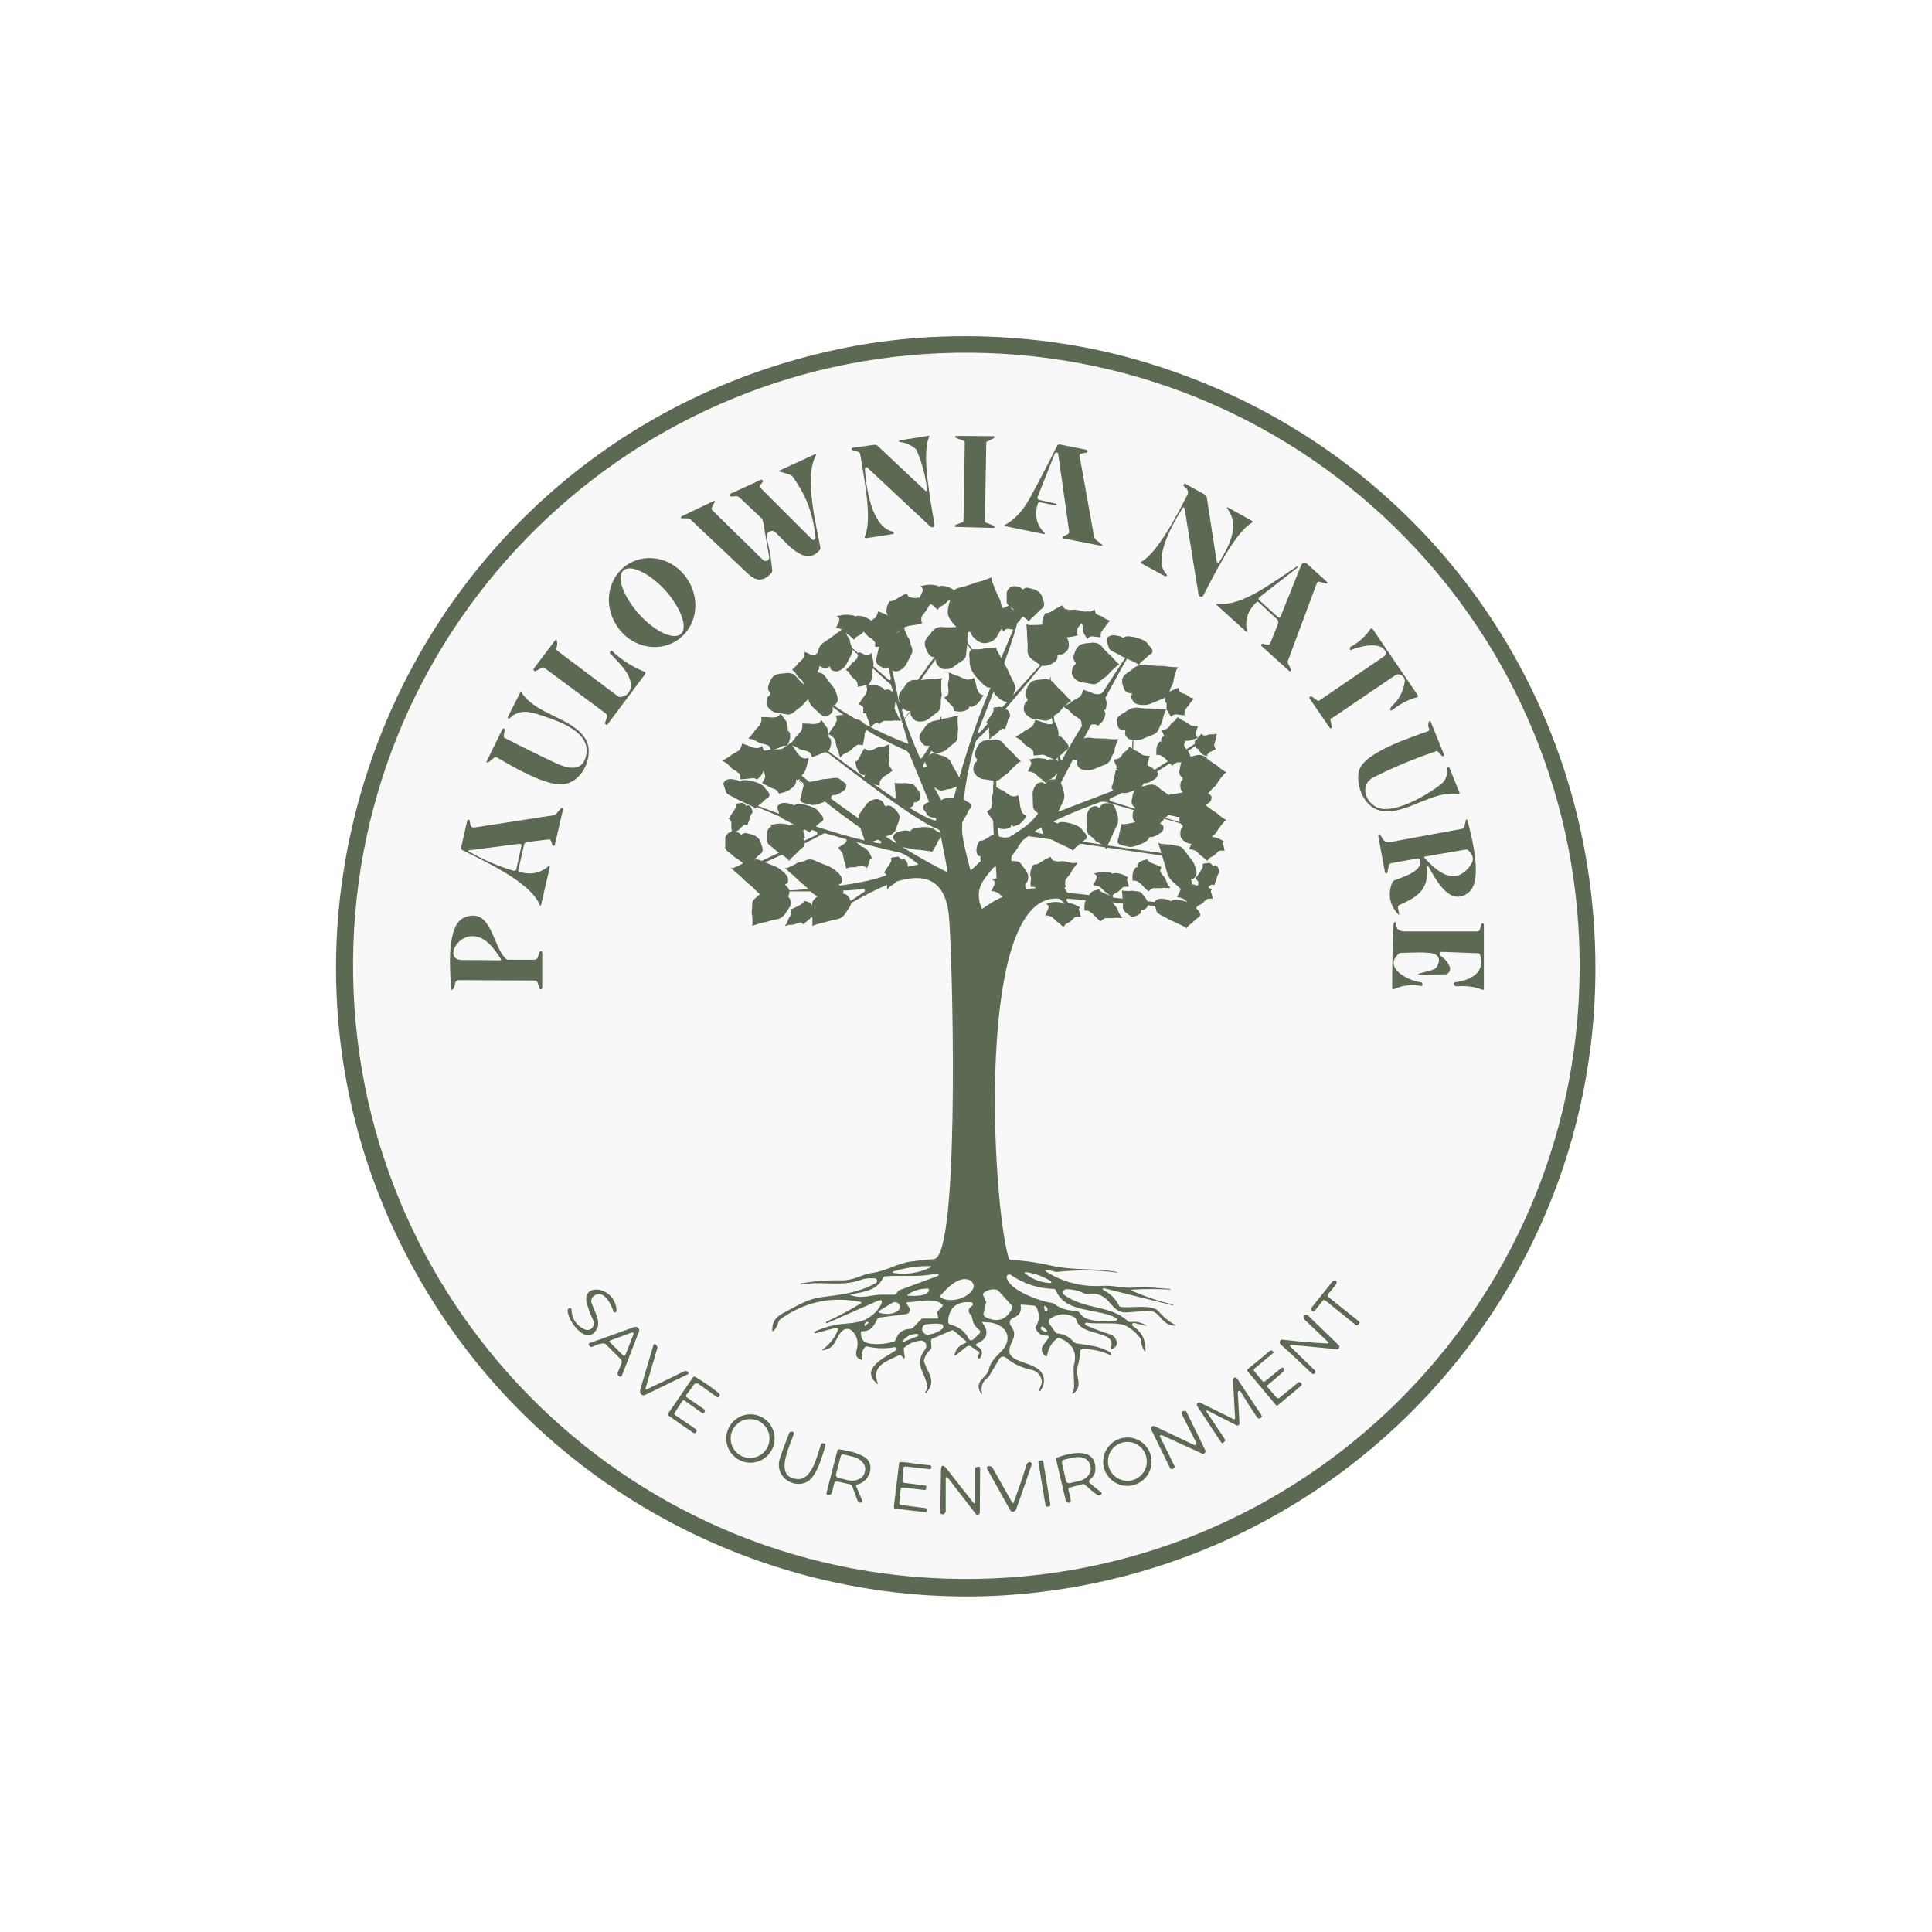 <svg xmlns="http://www.w3.org/2000/svg" xmlns:xlink="http://www.w3.org/1999/xlink" id="Calque_1" x="0px" y="0px" viewBox="0 0 566.9 566.9" style="enable-background:new 0 0 566.9 566.9;" xml:space="preserve"><style type="text/css">	.st0{fill:#F8F8F8;}	.st1{fill:#5C6953;}</style><g>			<image style="overflow:visible;opacity:0.45;" width="1612" height="1612" transform="matrix(0.24 0 0 0.24 90.136 101.416)">	</image>	<g>		<g>			<path class="st0" d="M133,390.8c-77.3-108.9-17.7-260.5,112.8-288.3c28-6,59.9-5,88.2,3.2c78.5,22.6,132.6,92.5,134.1,174.9    c1.9,98.9-74.6,181.2-173.3,187.5C231.6,472,169.8,442.6,133,390.8z M463.5,285 M282,463.3 M103.6,281.9"></path>			<path class="st1" d="M133,390.8c-77.3-108.9-17.7-260.5,112.8-288.3c28-6,59.9-5,88.2,3.2c78.5,22.6,132.6,92.5,134.1,174.9    c1.9,98.9-74.6,181.2-173.3,187.5C231.6,472,169.8,442.6,133,390.8z M282,463.3c99.4,0.9,180.7-79,181.5-178.3v0    c0.9-99.4-79-180.6-178.4-181.5v0c-99.4-0.9-180.7,79-181.5,178.3c0,0,0,0,0,0C102.8,381.2,182.6,462.5,282,463.3    C282,463.3,282,463.3,282,463.3z"></path>			<g>				<g>					<path class="st1" d="M289.4,129.9L289,153c0,0.1,0.1,0.2,0.2,0.3l2.5,1c0.1,0.1,0.2,0.2,0.1,0.4c0,0.1-0.1,0.2-0.3,0.2l-11-0.3      c-0.2,0-0.3-0.1-0.3-0.3c0-0.1,0.1-0.2,0.2-0.3l2.1-0.8c0.1,0,0.2-0.1,0.2-0.3l0.4-23.2c0-0.1-0.1-0.2-0.2-0.3l-2.4-0.9      c-0.2-0.1-0.2-0.2-0.2-0.4c0-0.1,0.2-0.2,0.3-0.2l10.9,0.1c0.2,0,0.3,0.1,0.3,0.3c0,0.1-0.1,0.2-0.2,0.3l-2.2,1.1      C289.5,129.7,289.4,129.8,289.4,129.9z"></path>					<path class="st1" d="M253.8,137.7c0.3,5.1,1.9,17,8.2,18.3c0.2,0,0.3,0.2,0.3,0.4c0,0.1-0.1,0.2-0.3,0.3l-7.7,1.2      c-0.5,0.1-0.7-0.1-0.5-0.6c2.3-5.2-0.5-18.2-1.4-24.1c-0.1-0.3-0.2-0.5-0.5-0.6l-1.7-0.5c-0.2,0-0.3-0.2-0.3-0.4      c0-0.2,0.2-0.3,0.3-0.3l6.4-0.9c0.3,0,0.7,0.1,0.9,0.3l13.7,12.9c0.6,0.6,0.9,0.5,0.8-0.4c-0.5-3.9-1.5-7.7-3.1-11.3      c0-0.1-0.1-0.1-0.1-0.2c-1.2-1-2.5-1.7-4.1-2c-1.3-0.2-1.3-0.5,0-0.7l7.6-1.2c0.4-0.1,0.5,0.1,0.3,0.4      c-2.3,5.3,0.6,19.2,1.6,25.6c0.1,0.4-0.2,0.8-0.6,0.8c-0.2,0-0.4,0-0.6-0.2l-18.5-17.3c-0.2-0.2-0.4-0.1-0.6,0      C253.8,137.5,253.8,137.6,253.8,137.7z"></path>					<path class="st1" d="M310.5,133.2c0-0.3-0.3-0.5-0.6-0.4c-0.2,0-0.3,0.1-0.4,0.3l-5,12.6c-0.2,0.4,0,0.9,0.4,1c0,0,0.1,0,0.1,0      l4.9,1.1c0.1,0,0.2,0.2,0.2,0.3c0,0.1-0.2,0.2-0.3,0.2v0l-4.6-0.9c-0.3-0.1-0.6,0.1-0.7,0.4c-1,3.3-0.4,6.2,2,8.6      c0.2,0.2,0.2,0.3-0.2,0.3l-11.3-2.3c-0.4-0.1-0.4-0.2-0.1-0.4c2.8-1.5,5.2-4.1,7.2-7.7c2.8-5.1,5.5-10.3,8.1-15.5      c0.2-0.3,0.4-0.4,0.7-0.4l7.9,1.6c0.2,0,0.3,0.2,0.3,0.5c0,0.1-0.1,0.3-0.3,0.3l-1.5,0.3c-0.4,0.1-0.6,0.4-0.5,0.8l4.2,23.4      c0.1,0.4,0.3,0.8,0.6,1.1l1.5,1.2c0.6,0.5,0.6,0.7-0.2,0.5l-10.8-2.1c-0.2,0-0.3-0.2-0.3-0.4c0-0.1,0.1-0.2,0.2-0.2l1.2-0.6      c0.4-0.2,0.6-0.5,0.5-1L310.5,133.2z"></path>					<path class="st1" d="M238.2,158.2c0.3,0.3,0.7,0.3,0.9,0c0.1-0.1,0.2-0.3,0.2-0.5c-0.6-6.6-2.8-12.5-6.7-17.8      c-0.2-0.3-0.5-0.5-0.8-0.6l-2.9-0.9c-0.4-0.1-0.4-0.3,0-0.4l10.2-4.7c0.4-0.2,0.5-0.1,0.3,0.3c-3.6,6.6,0.4,21.7,1.3,27      c0.1,0.3,0,0.6-0.2,0.8c-4.4,5.3-10-2.6-13.1-5.3c-0.3-0.2-0.6-0.4-1-0.3c-1.3,0.2-1.7,1-1.3,2.6c0.8,3,1.2,6,1.5,9      c0,0.3-0.1,0.6-0.3,0.8c-2.5,2.7-4.7,2.3-7.2-0.2c-5.5-5.2-11-10.4-16.4-15.5c-0.2-0.2-0.6-0.4-0.9-0.4h-1.7      c-0.2,0-0.3-0.1-0.3-0.3c0-0.1,0.1-0.2,0.2-0.3l9.2-4.4c0.6-0.3,0.7-0.1,0.4,0.4l-0.7,1.4c-0.2,0.3-0.1,0.6,0.1,0.8l14.9,14.6      c0.4,0.4,1.1,0.4,1.5,0c0.2-0.2,0.4-0.6,0.3-0.9l-1.8-10.4c-0.1-0.4-0.2-0.7-0.5-1l-6.4-6c-0.3-0.3-0.7-0.4-1.1-0.4l-1.4,0.1      c-0.2,0-0.4-0.2-0.4-0.4c0-0.2,0.1-0.3,0.2-0.4l8.9-4.1c0.2-0.1,0.5,0,0.6,0.2c0.1,0.1,0.1,0.3,0,0.4l-0.7,0.9      c-0.2,0.3-0.2,0.6,0.1,0.9L238.2,158.2z"></path>					<path class="st1" d="M347.6,149.2c0-0.2-0.2-0.3-0.4-0.3c-0.1,0-0.2,0.1-0.2,0.2c-2.6,4-9.1,15.2-4.7,19.4      c0.1,0.1,0.1,0.4,0,0.5c-0.1,0.1-0.3,0.1-0.4,0.1l-7-3.8c-0.1-0.1-0.2-0.2-0.1-0.4c0-0.1,0.1-0.1,0.1-0.1      c5-2.5,12-16.6,13.5-19.6c0.5-0.9,0.1-1.7-1-2.5c-0.1-0.1-0.2-0.3-0.1-0.4c0,0,0,0,0-0.1l0.3-0.3c0,0,0.1,0,0.1,0l5.8,3.2      c0.3,0.2,0.5,0.5,0.6,0.8l2.9,18.8c0,0.2,0.3,0.4,0.5,0.4c0.1,0,0.2-0.1,0.3-0.2c2.4-4,6.2-10.3,2.5-15.4      c-0.5-0.7-0.4-0.8,0.4-0.4l6.6,3.7c0.4,0.2,0.4,0.4,0,0.6c-5.1,3-11.4,16-14.2,21.3c-0.2,0.4-0.6,0.5-1,0.3      c-0.2-0.1-0.3-0.3-0.4-0.5L347.6,149.2z"></path>					<path class="st1" d="M198.5,188c-5.8,3.7-13.7,1.7-17.6-4.5c-4-6.2-2.5-14.2,3.3-17.9c5.8-3.7,13.7-1.7,17.6,4.5      C205.8,176.3,204.3,184.3,198.5,188z M199.8,186c2.1-1.9,0-7.6-4.6-12.8c0,0,0,0,0,0c-4.7-5.1-10.2-7.7-12.3-5.8      c-2.1,1.9,0,7.6,4.6,12.8c0,0,0,0,0,0C192.2,185.4,197.7,187.9,199.8,186z"></path>					<path class="st1" d="M374.6,181.6l-5.3-4.9c-0.2-0.2-0.4-0.2-0.6,0c-2.5,2.3-3.5,5.2-2.8,8.5c0.1,0.3,0,0.4-0.3,0.1l-8.5-7.7      c-0.4-0.3-0.3-0.5,0.2-0.4c7.3,0.8,16.4-6.6,23.3-11c0.1-0.1,0.2-0.1,0.3,0c0.1,0,0.1,0.1,0,0.2l-11.3,8.8      c-0.4,0.3-0.4,0.7,0,1l5.3,4.8c0.4,0.4,0.7,0.3,0.9-0.2l5.9-14.7c0.4-1.1,1.1-1.3,2-0.5l5.3,4.8c0.8,0.7,0.7,1-0.4,0.7      l-1.4-0.4c-0.4-0.1-0.6,0-0.8,0.4l-8.5,22.8c-0.1,0.2-0.1,0.4,0,0.7l0.9,1.8c0.1,0.2,0,0.4-0.1,0.5c-0.1,0.1-0.3,0-0.4,0      l-8.1-7.3c-0.2-0.2-0.2-0.4,0-0.6c0.1-0.1,0.2-0.2,0.4-0.1l1.3,0.3c0.3,0.1,0.7-0.1,0.8-0.4l2.3-5.7      C375.2,182.5,375,182,374.6,181.6z"></path>					<path class="st1" d="M390.4,211.3l0.4,2c0,0.2-0.1,0.4-0.3,0.4c-0.1,0-0.3,0-0.3-0.1l-5.9-8.6c-0.1-0.2-0.1-0.5,0.1-0.6      c0.1-0.1,0.3-0.1,0.5,0l1.6,1.1c0.2,0.2,0.4,0.2,0.7,0l18.9-12.9c0.5-0.3,0.7-1,0.4-1.5c-1.5-3-7.7-1.4-10-0.4      c-0.1,0.1-0.3,0-0.4-0.1c0,0,0-0.1,0-0.1c0-0.1,0-0.2,0-0.3c0-0.2,0.1-0.3,0.2-0.4c2.4-1.3,4.3-3,5.8-5.2      c0.2-0.3,0.5-0.3,0.7,0l13.2,19.4c0.2,0.3,0.1,0.5-0.2,0.6c-2.7,0.7-5.1,2-7.3,3.8c-0.2,0.1-0.4,0.1-0.5,0      c-0.1-0.1-0.1-0.2-0.1-0.3c0.1-0.4,0.4-0.8,0.8-1.2c1.9-1.8,3.1-4.1,3.5-6.9c0.1-1-0.6-2-1.6-2.1c-0.5-0.1-0.9,0-1.3,0.3      l-18.4,12.5C390.4,210.7,390.3,211,390.4,211.3z"></path>					<path class="st1" d="M163.3,190c-0.2,0.4,0,0.8,0.3,1l17.7,13.3c0.3,0.2,0.6,0.3,0.9,0.2c1.8-0.3,2.8-1.4,2.9-3.2      c0.2-3.6-3.8-7.1-6.1-9.6c-0.1-0.1-0.1-0.3,0-0.4l0.3-0.3c0.1-0.1,0.2-0.1,0.3,0c2.8,2.7,6,4.7,9.5,6.1      c0.3,0.1,0.4,0.4,0.2,0.7l-11,14.7c-0.2,0.2-0.4,0.3-0.6,0c-0.1-0.1-0.1-0.1-0.2-0.2c0,0-0.1-0.1,0-0.1l0.6-1.8      c0.1-0.4,0-0.7-0.3-1L159.8,196c-0.3-0.2-0.6-0.2-0.9,0l-1.7,0.9c-0.2,0.1-0.5,0-0.6-0.2c-0.1-0.1-0.1-0.3,0-0.5l6.2-8.2      c0.4-0.5,0.6-0.4,0.6,0.2C163.6,188.8,163.5,189.4,163.3,190z"></path>					<path class="st1" d="M162.6,223.7c3.3,1.6,8.1,3.2,9.3-1.7c1.8-7.1-7.5-10.2-12.5-11.9c-3.8-1.3-7-2.2-9.9,0.7      c-0.1,0.1-0.3,0.1-0.4,0c-0.1-0.1-0.1-0.2-0.1-0.4l3.6-7.1c0.2-0.3,0.3-0.3,0.5,0c4.1,6.3,14.4,7.2,18.5,13.2      c3.1,4.6-0.4,12.9-6.2,13.6c-5.1,0.7-15.1-5.2-19.5-7.8c-0.3-0.2-0.7-0.2-1,0.1l-1.6,1.3c-0.1,0.1-0.3,0.1-0.5,0      c-0.1-0.1-0.1-0.2,0-0.3l4.6-9.4c0.1-0.2,0.3-0.3,0.5-0.2c0.2,0.1,0.3,0.3,0.2,0.4l-0.3,1.7c-0.1,0.3,0.1,0.6,0.4,0.7      C152.9,219,157.7,221.4,162.6,223.7z"></path>					<path class="st1" d="M419.3,213.7c-0.3-0.5-0.3-1.1-0.1-1.7c0.2-0.6,0.5-0.6,0.7,0l3.8,9.4c0.1,0.2,0,0.4-0.2,0.5      c-0.1,0.1-0.3,0-0.4-0.1l-1-1.1c-0.3-0.3-0.6-0.4-0.9-0.2c-6.2,2.1-12.2,4.6-18,7.5c-5,2.5-2,8.6,2.1,9.3      c5.2,0.9,14-4.3,17.9-7.5c0.2-0.2,0.5-0.5,0.6-0.7c0.7-1.1,1-2.4,0.9-3.7c0-0.2,0.1-0.3,0.3-0.3c0.1,0,0.3,0.1,0.3,0.2l2.9,7.2      c0.2,0.4,0,0.6-0.4,0.5c-7.6-1.2-15.5,6.4-22.7,4.9c-4.8-1-7.3-7.3-6.4-11.5c1.1-5.5,15.5-10.1,20.2-11.8      C419.3,214.5,419.5,214.1,419.3,213.7C419.3,213.7,419.3,213.7,419.3,213.7z"></path>					<path class="st1" d="M153.8,247.8l-1.7,7.4c-0.1,0.3,0,0.5,0.3,0.6c3.2,1,6,0.5,8.5-1.6c0.4-0.3,0.5-0.2,0.4,0.3l-2.5,10.9      c-0.1,0.5-0.3,0.5-0.5,0c-2.9-7-18-13.5-22.7-16c-0.3-0.2-0.4-0.4-0.3-0.7l1.8-7.9c0-0.2,0.2-0.3,0.4-0.3      c0.2,0,0.3,0.2,0.3,0.3l0.2,1.1c0.1,0.7,0.6,1,1.3,0.9l23.2-3.6c0.3-0.1,0.6-0.2,0.8-0.5l1.3-1.5c0.1-0.2,0.4-0.2,0.5,0      c0.1,0.1,0.1,0.2,0.1,0.3l-2.4,10.4c0,0.2-0.2,0.3-0.4,0.3c-0.1,0-0.2-0.1-0.3-0.2l-0.4-1.2c-0.1-0.3-0.4-0.5-0.7-0.5l-6.5,0.8      C154.1,247.3,153.9,247.5,153.8,247.8z M137.8,250c4.1,2.3,8.4,4.2,12.9,5.5c0.3,0.1,0.7-0.1,0.8-0.4c0,0,0,0,0,0l1.5-6.9      c0.1-0.3-0.1-0.5-0.4-0.6c-0.1,0-0.1,0-0.2,0l-14.7,1.9c-0.2,0-0.3,0.2-0.3,0.3C137.6,249.9,137.7,250,137.8,250z"></path>					<path class="st1" d="M410.2,266.4l0.3,1.4c0.1,0.7,0,0.8-0.5,0.2c-2.3-2.7-2.8-5.7-1.5-9c0.1-0.3,0.4-0.6,0.7-0.7      c2.3-0.9,8.5-2.7,7.4-5.9c-0.1-0.4-0.4-0.6-0.8-0.5l-7.6,1.4c-0.4,0.1-0.6,0.3-0.7,0.7l-0.4,2c0,0.2-0.2,0.3-0.4,0.3      c-0.1,0-0.2-0.1-0.3-0.3l-2-10.8c0-0.2,0.1-0.3,0.3-0.4c0.1,0,0.3,0,0.3,0.2l0.7,1.1c0.4,0.8,1.3,1.2,2.2,1l21.1-3.9      c0.4-0.1,0.6-0.3,0.7-0.7l0.4-1.8c0-0.2,0.2-0.3,0.3-0.2c0.1,0,0.2,0.1,0.2,0.2c1.2,4.9,4.7,17.7,0.3,21.2      c-5.6,4.4-9.7-4.1-11.8-7.7c-0.1-0.1-0.2-0.1-0.3-0.1c-0.1,0-0.1,0.1-0.1,0.2c0.6,6.6-2.5,8.8-8,11.2      C410.3,265.7,410.1,266,410.2,266.4z M431.2,254.3c1.4-1.7,1.3-3.3-0.4-4.8c-0.2-0.2-0.5-0.3-0.8-0.2l-11.7,2      c-0.5,0.1-0.5,0.3-0.2,0.6C421.8,255.7,426.6,260.1,431.2,254.3z"></path>					<path class="st1" d="M133.5,288.6c0,0.6-0.2,1.1-0.5,1.5c-0.4,0.5-0.6,0.5-0.6-0.2c-0.4-5.4-1.5-18.5,3.9-20.7      c7.9-3.1,8.1,8.1,12,12c0.2,0.3,0.6,0.4,0.9,0.4h7.6c0.5,0,0.8-0.2,1-0.7l0.5-1.5c0.1-0.2,0.3-0.3,0.5-0.3      c0.2,0.1,0.3,0.2,0.3,0.4v10.4c0,0.2-0.2,0.4-0.4,0.4c-0.2,0-0.3-0.1-0.4-0.3l-0.6-1.8c-0.1-0.3-0.3-0.5-0.7-0.5l-22.7-0.1      C133.9,287.8,133.6,288.1,133.5,288.6z M138.6,274.7c-4.8-0.1-8.2,7-2.9,7c3.6,0,7.2,0,10.9,0.1c0.4,0,0.5-0.2,0.3-0.5      C144.9,278.2,142.4,274.7,138.6,274.7z"></path>					<path class="st1" d="M422.6,280.4c1.3,0.8,2.2,1.9,2.8,3.3c0.3,0.8-0.1,1.8-0.9,2.1c-0.2,0.1-0.4,0.1-0.6,0.1l-7.5,0.1      c-0.1,0-0.2,0-0.2-0.1c0-0.1,0-0.2,0.1-0.2l0,0l4-1.1c0.7-0.2,1.3-0.7,1.6-1.5c0.6-1.3,0.4-2.3-0.6-3c-1.5-1-8.1-0.5-10.1-0.5      c-0.3,0-0.6,0.1-0.8,0.3c-4.6,4,2.7,7.8,6.3,8.3c0.3,0,0.5,0.1,0.6,0.3c0.1,0.1,0.1,0.2,0.1,0.4c0,0.3-0.2,0.5-0.5,0.4      c-2.7-0.5-5.3-0.2-7.8,0.9c-0.4,0.2-0.6,0-0.6-0.4c0-6.2,0.1-12.4,0.4-18.6c0-0.3,0.1-0.4,0.3-0.6c0.1-0.1,0.3,0,0.4,0.1      c0,0,0,0.1,0,0.2c0,1.6,0.8,2.4,2.6,2.4c7.1,0,14.2,0,21.3,0c0.4,0,0.6-0.2,0.7-0.5l0.5-1.6c0.1-0.2,0.3-0.3,0.5-0.2      c0.1,0,0.2,0.2,0.2,0.3l0,18.8c0,0.3-0.2,0.4-0.5,0.3c-2.2-0.9-4.6-1.2-7.3-1c-0.5,0-0.9-0.1-1-0.6c-0.1-0.3,0-0.5,0.4-0.6      c4.3-0.5,9-2.8,7.3-8c-0.1-0.3-0.3-0.5-0.6-0.5l-10.7-0.4c-0.2,0-0.5,0.2-0.5,0.4C422.4,280.2,422.5,280.3,422.6,280.4z"></path>				</g>				<g>					<path class="st1" d="M389.8,380.6l8.9,7.1c0.3,0.3,0.3,0.5,0,0.8l-0.2,0.2c-0.3,0.3-0.5,0.3-0.8,0l-8.8-7.1      c-0.3-0.2-0.6-0.2-0.8,0.1l-2.3,2.9c-0.2,0.3-0.4,0.3-0.7,0.1c-0.2-0.1-0.3-0.3-0.3-0.6c0-0.2,0.1-0.4,0.2-0.6c2-2.5,4-5,6-7.5      c0.1-0.1,0.2-0.2,0.4-0.2c0.6-0.1,0.9,0.1,0.8,0.6c0,0.1-0.1,0.3-0.2,0.5c-0.7,0.9-1.5,1.9-2.3,2.8      C389.5,379.9,389.5,380.3,389.8,380.6C389.8,380.6,389.8,380.6,389.8,380.6z"></path>					<path class="st1" d="M174.3,380.2c-0.7,0.5-1,1.4-0.7,2.2c0.7,2,2.6,5.2,1.7,7.2c-2.7,5.8-8.3-1.3-8.7-4.7      c-0.1-0.7,0.1-1,0.6-1.1c0.3,0,0.5,0.2,0.5,0.5c0,0,0,0,0,0c0.1,2.8,1.5,4.7,3.9,5.8c1,0.4,2.1,0,2.5-1c0.2-0.5,0.2-1.1,0-1.6      c-0.7-1.5-1.3-3-1.8-4.7c-2.2-6.7,8.4-5.5,8.6,1.8c0,0.3-0.2,0.5-0.5,0.5c-0.2,0-0.4-0.1-0.4-0.3      C179.3,382.7,177.2,378.2,174.3,380.2z"></path>					<path class="st1" d="M378.7,395.2l7.1,6.9c0.2,0.2,0.2,0.5,0.1,0.7c-0.3,0.5-0.7,0.5-1.1,0.1c-3-2.9-6-5.7-9-8.4      c-0.2-0.2-0.3-0.4-0.3-0.7c0.1-0.5,0.4-0.8,0.9-0.7c4.3,0.5,8.6,0.9,12.9,1.1c0.6,0,0.7-0.2,0.2-0.6l-6.3-6      c-0.3-0.2-0.5-0.5-0.6-0.9c-0.2-0.6,0-0.8,0.6-0.9c0.2,0,0.4,0.1,0.6,0.2l9,8.7c0.3,0.3,0.3,0.7,0,1c-0.1,0.2-0.4,0.2-0.6,0.2      l-13.3-1.3C378.4,394.7,378.3,394.8,378.7,395.2z"></path>					<path class="st1" d="M176.9,394.2c-1,0.1-2,0.4-2.9,0.9c-0.5,0.3-0.9,0.1-1.2-0.4c-0.1-0.2-0.1-0.5,0.1-0.6c0,0,0.1,0,0.1,0      l13.1-4.7c0.6-0.2,1.2,0.1,1.4,0.6c0.1,0.2,0.1,0.5,0,0.7l-5,12.9c-0.1,0.3-0.4,0.4-0.7,0.3c-0.6-0.3-0.7-0.7-0.5-1.3      c0.4-0.9,0.8-1.8,1.1-2.7c0.1-0.3,0-0.7-0.2-1l-4.4-4.4C177.6,394.3,177.3,394.2,176.9,394.2z M179.1,393.3      c-0.2,0.1-0.3,0.3-0.2,0.5c0,0.1,0,0.1,0.1,0.1l3.8,3.8c0.2,0.2,0.4,0.2,0.6,0c0,0,0.1-0.1,0.1-0.1l2.4-6.1      c0.1-0.2,0-0.4-0.2-0.5c-0.1,0-0.2,0-0.3,0L179.1,393.3z"></path>					<path class="st1" d="M189.9,407.6c3.6-1.7,7.2-3.4,10.8-5.2c0.4-0.2,0.7-0.1,1.1,0.1c0.2,0.2,0.3,0.5,0.1,0.7      c0,0.1-0.1,0.1-0.2,0.1l-12.4,6c-0.5,0.3-1.2,0-1.4-0.5c-0.1-0.2-0.1-0.5-0.1-0.8l3.9-13.2c0.2-0.5,0.4-0.6,0.8-0.2l0.3,0.4      c0.1,0.1,0.2,0.4,0.1,0.5l-3.4,11.6C189.3,407.7,189.4,407.8,189.9,407.6z"></path>					<path class="st1" d="M374.5,410c0.3,0.3,0.7,0.4,1,0.1c0,0,0,0,0,0l5.4-4.4c0.2-0.2,0.5-0.2,0.7,0c0.4,0.3,0.5,0.6,0.2,0.9      c-0.9,0.8-3.2,2.7-6.8,5.7c-0.2,0.2-0.4,0.2-0.6,0l-8.3-9.9c-0.2-0.3-0.2-0.5,0.1-0.7l6.4-5.3c0.2-0.2,0.6-0.2,0.8,0l0.2,0.2      c0.2,0.2,0.1,0.3,0,0.4l-5.5,4.6c-0.2,0.2-0.3,0.5-0.1,0.7l2.4,2.9c0.2,0.3,0.6,0.3,0.8,0.1l4.8-3.9c0.2-0.2,0.5-0.1,0.7,0.1      c0.1,0.1,0.1,0.2,0.1,0.3c0,0.4-0.2,0.7-0.6,1c-1.3,1.2-2.7,2.3-4.1,3.5c-0.3,0.2-0.3,0.5-0.1,0.8L374.5,410z"></path>					<path class="st1" d="M203.6,406.3l-2.2,3c-0.2,0.2-0.1,0.6,0.1,0.7c0,0,0,0,0,0l5.1,3.5c0.3,0.2,0.3,0.4,0.2,0.7l-0.1,0.2      c-0.2,0.3-0.4,0.4-0.7,0.2l-5.1-3.6c-0.2-0.2-0.5-0.1-0.7,0.1c0,0,0,0,0,0l-2.2,3.4c-0.2,0.3-0.2,0.6,0.2,0.8l5.9,4      c0.3,0.2,0.4,0.6,0.2,0.9c0,0,0,0.1-0.1,0.1c-0.2,0.3-0.5,0.3-0.8,0.1c-2.4-1.6-4.7-3.2-6.9-4.8c-0.5-0.3-0.5-0.7-0.2-1.2      l7-10.2c0.2-0.3,0.4-0.3,0.7-0.2c2.8,1.7,5.1,3.3,6.8,4.7c0.5,0.4,0.5,0.7,0.2,1.1c-0.2,0.3-0.4,0.3-0.7,0.1l-5.6-4      C204.1,405.9,203.8,406,203.6,406.3z"></path>					<path class="st1" d="M354.2,414.5l5.2,7.8c0.2,0.3,0.1,0.5-0.1,0.7l-0.3,0.3c-0.2,0.2-0.5,0.2-0.6,0c0,0,0,0-0.1-0.1l-7-10.6      c-0.2-0.3-0.1-0.8,0.2-1c0.2-0.1,0.5-0.2,0.7,0l9.7,4.8c0.2,0.1,0.4,0,0.5-0.2c0-0.1,0-0.1,0-0.2l-0.6-11.1      c0-0.4,0.3-0.7,0.6-0.7c0.2,0,0.4,0.1,0.6,0.3l7.1,10.7c0.2,0.3,0.2,0.6-0.1,0.8c-0.2,0.2-0.4,0.3-0.7,0.2      c-0.2,0-0.4-0.2-0.5-0.4c-1.7-2.5-3.3-5-4.8-7.5c-0.1-0.2-0.4-0.3-0.6-0.1c-0.1,0.1-0.2,0.2-0.2,0.4l0.5,9      c0,0.4-0.3,0.7-0.6,0.7c-0.1,0-0.2,0-0.3-0.1l-8.3-4.2C353.9,413.7,353.8,413.8,354.2,414.5z"></path>					<path class="st1" d="M351,423.3l-4.2-8.3c-0.2-0.3,0-0.8,0.3-0.9c0.1-0.1,0.2-0.1,0.3-0.1c0.1,0,0.2,0,0.3,0      c0.2,0,0.3,0.1,0.4,0.2l5.6,11.4c0.1,0.1,0.1,0.3,0,0.4c-0.2,0.5-0.5,0.7-1,0.5c-4-1.8-7.9-3.6-11.8-5.4      c-0.2-0.1-0.4,0-0.5,0.2c-0.1,0.1-0.1,0.2,0,0.3l4.2,8.5c0.1,0.2,0.1,0.4-0.1,0.6l-0.2,0.2c-0.2,0.2-0.6,0.2-0.9,0      c-0.1,0-0.1-0.1-0.1-0.2l-5.5-11.2c-0.2-0.4,0-0.8,0.3-1c0.2-0.1,0.5-0.1,0.7,0l11.6,5.5c0.2,0.1,0.5,0,0.6-0.2      C351.1,423.6,351.1,423.4,351,423.3z"></path>					<path class="st1" d="M227.3,422.1c0,3.9-3.2,7.1-7.1,7.1c0,0,0,0,0,0c-3.9,0-7.1-3.2-7.1-7.1l0,0c0-3.9,3.2-7.1,7.1-7.1      c0,0,0,0,0,0C224.1,415,227.3,418.2,227.3,422.1L227.3,422.1z M225.8,422.1c0-3.1-2.5-5.7-5.7-5.7l0,0c-3.1,0-5.7,2.5-5.7,5.7      l0,0c0,3.1,2.5,5.7,5.7,5.7l0,0C223.3,427.8,225.8,425.2,225.8,422.1L225.8,422.1z"></path>					<path class="st1" d="M236.2,435.1c-4.1,1.5-8.9-2.3-7.4-7c0.8-2.5,1.7-4.9,2.7-7.4c0.1-0.4,0.3-0.6,0.6-0.6c0.2,0,0.3,0,0.5,0      c0.3,0.1,0.4,0.4,0.3,0.7c-1,3.3-6.2,12.9,1.3,13.2c4.1,0.2,5.6-7.1,6.7-10.1c0.1-0.3,0.3-0.4,0.6-0.4c0.1,0,0.2,0,0.3,0      c0.4,0.1,0.5,0.3,0.4,0.7C241.2,427.5,239.5,434,236.2,435.1z"></path>					<path class="st1" d="M337.9,428.9c0,3.9-3.2,7.1-7.1,7.1h0c-3.9,0-7.1-3.2-7.1-7.1c0-3.9,3.2-7.1,7.1-7.1      S337.9,424.9,337.9,428.9z M336.5,428.8c0-3.1-2.5-5.7-5.7-5.7h0c-3.1,0-5.7,2.5-5.7,5.7l0,0c0,3.1,2.5,5.7,5.7,5.7      S336.5,432,336.5,428.8L336.5,428.8z"></path>					<path class="st1" d="M244.8,435.2l-0.7,2.8c-0.1,0.4-0.5,0.7-0.9,0.6c-0.1,0-0.2,0-0.3,0c-0.2,0-0.4-0.2-0.4-0.4      c0,0,0-0.1,0-0.1l3.2-12.4c0.1-0.3,0.3-0.5,0.7-0.4c2.9,0.4,5.3,1.1,7.1,2.1c3.6,2.1,1.7,7.3-1.9,8.2c-0.4,0.1-0.5,0.3-0.3,0.7      l1.7,4c0.1,0.3,0,0.6-0.3,0.6c-0.2,0.1-0.5,0-0.8-0.2c-0.1-0.1-0.2-0.1-0.2-0.2l-1.6-4.3c-0.1-0.4-0.4-0.6-0.8-0.7l-3.6-0.8      C245.1,434.7,244.9,434.8,244.8,435.2z M246.7,427.3l-1.4,5.3c-0.1,0.4,0.1,0.8,0.6,1c0,0,0,0,0,0l2.8,0.7      c2.3,0.6,4.5-0.4,5-2.1c0,0,0,0,0,0l0.1-0.4c0.5-1.8-1-3.7-3.3-4.3c0,0,0,0,0,0l-2.8-0.7C247.2,426.6,246.8,426.9,246.7,427.3z      "></path>					<path class="st1" d="M313.5,437l0.7,3.2c0.1,0.4-0.1,0.6-0.4,0.7c-0.3,0.1-0.5,0-0.7-0.1c-0.2-0.1-0.3-0.3-0.4-0.6      c-0.9-4-1.9-7.9-2.8-11.9c-0.1-0.3,0-0.5,0.3-0.6c4.4-1.7,11.4-2.9,11.2,3.4c0,1.5-0.7,2.2-1.7,3.2c-0.2,0.2-0.2,0.6,0,0.8      c0,0,0,0,0,0l3.4,2.8c0.3,0.2,0.2,0.4,0,0.6l-0.3,0.2c-0.3,0.2-0.5,0.1-0.8,0c-1.2-0.9-2.5-2-3.6-3c-0.2-0.2-0.5-0.3-0.8-0.2      l-3.8,1C313.6,436.5,313.5,436.7,313.5,437z M311.6,429.3l1.2,5.2c0.1,0.5,0.6,0.8,1,0.7c0,0,0,0,0,0l2.7-0.6      c2.4-0.5,3.9-2.4,3.5-4.2l-0.1-0.5c-0.4-1.8-2.6-2.8-5-2.2l-2.7,0.6C311.7,428.4,311.5,428.9,311.6,429.3z"></path>					<path class="st1" d="M305,428.6l0.6-0.1c0.2,0,0.4,0.1,0.5,0.3l2.1,12.7c0,0.2-0.1,0.4-0.3,0.5l-0.6,0.1      c-0.2,0-0.4-0.1-0.5-0.3l-2.1-12.7C304.6,428.9,304.8,428.6,305,428.6z"></path>					<path class="st1" d="M264.3,436.9l-0.4,4c0,0.4,0.1,0.6,0.5,0.7c2.4,0.3,4.8,0.6,7.1,0.9c0.4,0,0.6,0.3,0.5,0.8      c-0.1,0.3-0.3,0.4-0.5,0.4l-8.7-1c-0.4,0-0.6-0.3-0.5-0.7l1.5-12.5c0-0.3,0.2-0.5,0.5-0.5c2.8,0.1,5.6,0.8,8.4,0.9      c0.4,0,0.6,0.3,0.6,0.7c0,0.3-0.2,0.5-0.5,0.5c0,0,0,0,0,0l-7.1-0.8c-0.4,0-0.6,0.1-0.6,0.5l-0.3,3.7c0,0.3,0.1,0.5,0.5,0.6      l6.2,0.8c0.2,0,0.3,0.2,0.3,0.4c0,0.1,0,0.3,0,0.4c0,0.3-0.2,0.5-0.5,0.5l-6.2-0.7C264.5,436.4,264.3,436.6,264.3,436.9z"></path>					<path class="st1" d="M297.5,440.7c1.3-3.6,2.6-7.2,3.7-10.9c0.1-0.3,0.2-0.5,0.4-0.6c0.3-0.2,0.6-0.3,0.9-0.1      c0.2,0.2,0.3,0.4,0.2,0.7c-1.5,4.3-2.9,8.6-4.5,12.9c-0.1,0.4-0.3,0.6-0.5,0.7c-0.4,0.3-1,0.2-1.3-0.3c0,0,0,0,0,0l-6.8-12.2      c-0.1-0.2,0-0.4,0.2-0.6c0.1,0,0.1-0.1,0.2-0.1c0.1,0,0.2,0,0.4,0c0.3,0,0.6,0.2,0.8,0.4l5.7,10.1      C297.1,441.2,297.3,441.2,297.5,440.7z"></path>					<path class="st1" d="M277.5,433.7v9.8c0,0.1,0,0.2-0.1,0.3l-0.4,0.4c-0.2,0.2-0.6,0.2-0.9,0c-0.1-0.1-0.2-0.3-0.2-0.4l0.2-12.2      c0-1.8,0.6-2,1.7-0.6l7.7,9.8c0.4,0.5,0.6,0.4,0.6-0.2v-9.5c0-0.3,0.1-0.5,0.4-0.6l0.5-0.1c0.4-0.1,0.6,0,0.6,0.5l-0.1,12.9      c0,0.4-0.3,0.7-0.7,0.7c-0.2,0-0.4-0.1-0.5-0.3l-8.2-10.6c-0.1-0.2-0.3-0.2-0.5-0.1C277.6,433.5,277.5,433.6,277.5,433.7z"></path>				</g>			</g>			<g>				<path class="st1" d="M288.3,388.2c2,2.7,1.4,4.7-1.7,6.1c-0.2,0.1-0.3,0.3-0.2,0.5c0,0.1,0.1,0.1,0.2,0.2c1.6,0.8,2,2,1,3.5     c-0.1,0.2-0.3,0.2-0.5,0.1c-0.1,0-0.1-0.1-0.1-0.2c-0.1-0.4-0.1-0.7,0.2-1c0.2-0.2,0.2-0.6,0-0.8c0,0,0,0-0.1,0l-2.2-1.5     c-0.4-0.3-0.9-0.2-1.2,0l-3.3,2.6c-0.1,0.1-0.2,0.1-0.3,0c0-0.1-0.1-0.1,0-0.2c0.4-1.7,1.4-2.8,3-3.3c0.6-0.2,0.6-0.5,0.2-0.8     l-3.4-2.9c-0.2-0.2-0.5-0.2-0.7-0.1l-5.6,2.4c-0.3,0.1-0.4,0.3-0.4,0.6l0.1,2c0,0.2-0.1,0.4-0.2,0.5c-0.9,0.8-1.6,1.8-1.9,3     c-0.1,0.3-0.1,0.6,0,0.8c1.1,3.5,3.7,5.3,0.6,9c-0.1,0.1-0.2,0.1-0.3,0c-0.1-0.1-0.1-0.2,0-0.2l0.4-0.7c0.2-0.3,0.3-0.7,0.2-1     c-0.7-4.4-4.1-6.3-0.6-10.9c0.5-0.7,0.4-1.7-0.3-2.2c-0.3-0.2-0.7-0.4-1.1-0.3c-1.8,0.2-3.3,0.8-4.6,1.9     c-0.3,0.2-0.4,0.5-0.3,0.9l0.3,2.1c0,0.1-0.1,0.2-0.2,0.3c-0.1,0-0.2,0-0.2-0.1l-0.6-0.7c-0.2-0.2-0.5-0.3-0.8-0.1     c-3.1,1.6-8.1,2.8-6.2,8c0.2,0.5,0.1,0.6-0.3,0.2c-5-4.5,3-7.8,5.7-9.7c0.2-0.2,0.3-0.5,0.1-0.7c-0.1-0.2-0.3-0.2-0.5-0.2     c-2.7,0.5-5.4,0.4-8-0.2c-0.3-0.1-0.5,0-0.7,0.2c-0.9,1.1-1.2,2.2-0.8,3.5c0.1,0.2,0,0.3-0.3,0.2c-1.6-0.5-1.7-1.6-1.3-3.1     c0.6-2.1,0.1-3.9-1.4-5.4c-0.7-0.7-1.9-0.8-2.7-0.1c-2.4,2.1-1.8,5.1-5.7,5.8c-0.4,0.1-0.4,0-0.1-0.3c2-1.5,3.5-3.4,4.4-5.7     c0.1-0.3,0-0.5-0.3-0.5c-1.7,0-5.8,1.6-6.5,1.5c-0.1,0-0.2-0.1-0.2-0.3c0-0.1,0.1-0.2,0.2-0.2c2.9-1.3,5.9-2.1,9.1-2.3     c2.6-0.2,4.4-0.6,5.5-1.1c2.1-1,3.6-2.4,4.6-4.1c0.9-1.6,0.5-2.1-1.2-1.3l-14.5,6.4c0,0,0,0-0.1,0c-0.1-0.1-0.1-0.2-0.1-0.3     c0-0.1,0-0.1,0.1-0.2c3.4-1.5,6.8-3.3,10-5.3c0.4-0.2,0.4-0.4-0.1-0.5c-8.6-1.7-16.5,0.1-23.4,5.1c-0.3,0.2-0.5,0.5-0.6,0.9     c-0.3,1-0.7,1.8-1.4,2.5c-0.3,0.3-0.4,0.2-0.4-0.2c0-2.5,1-3.8,3.2-5c3.6-1.8,6.7-4,10.8-4.6c5.9-0.8,10.9-1.2,16.4-4.2     c0.3-0.2,0.5-0.6,0.3-1c-0.1-0.2-0.4-0.4-0.6-0.4c-1.4,0-2.5-0.1-3.9,0.4c-6,2.2-11.5,0.3-17.6,1.4c-0.2,0-0.3,0-0.3,0     c-0.2-0.1-0.1-0.2,0.1-0.3c4-0.7,8-1,12-0.9c3.8,0,5.6-1.7,9-2.2c4.1-0.6,7.5-2.8,11.1-3.3c2.2-0.3,4.5-0.6,6.7-0.7     c0.3,0,0.6-0.1,0.9-0.3c7.1-5.7,4.7-92.1,3.7-100.9c-2.3-20.1-22.7-6.4-31.1-2c-0.1,0.1-0.2,0.1-0.3,0c-0.1,0-0.1-0.1,0-0.2     l6.6-4.4c0.2-0.1,0.3-0.4,0.1-0.7c-0.1-0.2-0.3-0.2-0.5-0.2c-2.3,0.7-19.8,0.9-22.2,0.7c-1.3-0.1-1.3-0.2,0-0.2     c5.7-0.2,24.1-1.8,29.9-4.9c2.5-1.4,5.3-2.2,8.2-2.6c0.4,0,0.4-0.2,0.1-0.4c-2.3-1.9-4.1-3-5.5-3.3c-7.2-1.6-14.3-3.5-21.3-5.5     c-0.3-0.1-0.7-0.1-0.9,0.1c-1.7,0.9-16.7,8.8-18.6,8.7c-0.1,0-0.2-0.1-0.3-0.2c0-0.1,0-0.2,0.1-0.2c0,0,0,0,0,0l16.5-7.8     c0.4,0,0.7-0.4,0.6-0.7c0-0.3-0.2-0.5-0.5-0.6c-3.7-1.2-14.9-6.3-18.7-7.7c-0.1,0-0.2-0.1-0.2-0.2c0-0.1,0-0.2,0.1-0.2     c0,0,0.1,0,0.1,0c9.7,3.7,27.3,10.1,37.6,11.7c0.2,0,0.3-0.1,0.4-0.3c0-0.1,0-0.2-0.1-0.3c-8.6-5.2-25.4-17.9-31.4-25.9     c-1-1.3-0.9-1.4,0.3-0.3c11.8,11.4,35.3,27.7,50.1,35c0.4,0.2,0.5,0.1,0.5-0.4l-2.2-11.3c-0.1-0.3-0.3-0.6-0.6-0.7     c-7.4-2.6-33.1-23.1-39.4-27.8c-0.1-0.1-0.1-0.1-0.1-0.2c0-0.1,0-0.2,0.1-0.1c6.1,4.1,31.5,23.9,38.6,25.6     c0.1,0,0.3-0.1,0.3-0.2c0-0.1,0-0.1,0-0.2l-7.8-19c-0.2-0.5-0.6-0.9-1.1-1.2c-8.7-3.8-16.8-8.8-24.3-15     c-0.1-0.1-0.2-0.2-0.3-0.5c-0.1-0.2,0-0.2,0.1-0.1c7.7,5.7,16.1,10.2,25,13.6c0.2,0.1,0.3,0,0.2-0.2l-5-16.9     c0-0.2-0.1-0.3-0.3-0.4c-1.4-1.1-8.9-8.2-11.1-10.1c-0.2-0.2-0.4-0.4-0.4-0.6c-0.1-0.2,0-0.2,0.1-0.1l11,9.6     c0.2,0.1,0.4,0.1,0.5-0.1c0.1-0.1,0.1-0.2,0.1-0.3c-0.5-2.1-2.7-14.5-2.5-16.7c0,0,0-0.1,0,0l4.8,23.2c0.1,0.5,0.3,0.5,0.7,0.2     c2-1.9,15.4-20.8,16.6-22.5c0.3-0.5,0.4-0.4,0.2,0.2c-0.8,2.7-17.1,23.3-16.5,25.1c1.4,4.7,3.2,9.2,5.2,13.7     c0.2,0.3,0.4,0.4,0.6,0.1c2.7-3.6,4.6-7.7,5.6-12.2c0-0.2,0.1-0.2,0.1,0c0.7,3.4-3.3,11.3-5.2,14.1c-0.2,0.3-0.2,0.6,0,0.9     l7.2,13.4c0.3,0.5,0.5,0.5,0.6-0.1c3-12.7,7-25.1,12-37.1c0.3-0.7,0.1-1.5-0.4-2c-1.2-1.2-6.2-10.1-7.5-11.9     c-0.1-0.1-0.2-0.3-0.2-0.4c0-0.2,0-0.2,0.2-0.1l7.8,11.7c0.2,0.2,0.5,0.2,0.7,0c0.1,0,0.1-0.1,0.1-0.2l6.5-15.4     c0.1-0.2,0.2-0.2,0.3,0c0.1,0.2,0.1,0.3,0,0.4c-1.5,6.2-8.9,25.1-11.1,30.5c-0.5,1.3-0.3,1.5,0.7,0.5l23.8-26.6     c0.1-0.1,0.1,0,0.1,0c0,0.1,0,0.2-0.1,0.3c-4.9,5.5-19.4,23.8-24.9,28.7c-0.2,0.2-0.4,0.5-0.5,0.8c-2.6,8.4-3.9,16.9-4,25.7     c0,1.9,0.8,5.8,2.4,11.7c0.1,0.3,0.2,0.3,0.4,0.1l6.7-6.4c0.2-0.2,0.3-0.4,0.2-0.7c-0.9-4.4-0.9-20.1,0.1-24.4     c0-0.2,0.1-0.3,0.2-0.3c0.2-0.1,0.3-0.1,0.2,0.1c-0.4,4-0.1,19.2,0.8,23.1c0.1,0.4,0.3,0.5,0.7,0.3c2.3-1.3,4.5-2.7,6.6-4.2     c5.1-3.6,7.5-9.9,9.7-15.8c1.4-3.9-4.2-23.9-2.1-28.2c0.1-0.3,0.2-0.2,0.1,0c-0.3,3.1,2,21.2,2.9,24.1c0.2,0.5,0.4,0.5,0.6,0     c1.5-3.5,16.6-27.5,18.9-30.4c0.1-0.2,0.3-0.3,0.4-0.3c0.2-0.1,0.3,0,0.2,0.2c-5.2,8.5-20.8,38.9-25,47.1     c-0.2,0.3-0.1,0.4,0.3,0.3l24.2-9.3c0.3-0.1,0.6-0.4,0.7-0.7l1.1-16.6c0.1-0.2,0.2-0.3,0.3,0c0.1,0.2,0.1,0.3,0,0.5     c-0.4,0.8-0.6,14.7-0.8,15.4c-0.1,0.3,0.1,0.6,0.4,0.7c0.1,0,0.3,0,0.4,0l19.5-12.6c0.1,0,0.2,0,0.3,0.1c0,0.1,0,0.2-0.1,0.3     c-4.1,3.2-21.8,15-26.7,16.7c-0.2,0.1-0.4,0.3-0.3,0.6c0,0.1,0.1,0.2,0.3,0.3c2.3,0.8,23.6,7.2,26,7.8c0,0,0,0,0,0c0,0,0,0,0,0     c-0.1,0.1-0.1,0.2-0.2,0.2c0,0-0.1,0.1-0.1,0l-27.3-7.8c-0.4-0.1-0.8-0.1-1.3,0c-6.6,2.3-13,5.1-19.1,8.4     c-0.1,0.1-0.2,0.3-0.1,0.4c0,0.1,0.1,0.1,0.2,0.1c7.1,2.3,35.1,5.8,42.5,6.9c0.3,0,0.5,0.2,0.6,0.4c0.2,0.3,0.1,0.5-0.3,0.4     l-44.7-6.5c-0.3-0.1-0.5,0-0.7,0.2c-5.1,3.6-9.3,7.7-12.6,12.4c-1.8,2.5-2.1,5.3-0.8,8.4c0.1,0.3,0.3,0.3,0.5,0.1     c4.9-3.6,10.4-5.6,16.6-6c0.2,0,0.3,0.1,0.4,0.3c0.1,0.2,0.2,0.4,0.5,0.4l36.7,3.9c0.2,0,0.3,0.2,0.2,0.4c0,0.1,0,0.1-0.1,0.2     l-0.3,0.3c-0.1,0.1-0.1,0.1-0.2,0.1l-29-2.4c-0.2,0-0.4,0.2-0.4,0.4c0,0.1,0,0.2,0.1,0.3l3.8,3.8c0.1,0.1,0.1,0.2,0,0.3     c-0.1,0.1-0.2,0.1-0.2,0l-5.7-4.7c-0.1-0.1-0.2-0.1-0.3-0.1c-24.6-2.1-19.5,89.8-14.6,105.5c0.1,0.3,0.3,0.5,0.7,0.5     c4,0.2,8,0.8,11.9,1.7c6.2,1.4,12.6,0.7,19,1.8c0,0,0.1,0,0.1,0c0.2,0.1,0.2,0.2,0,0.2c-5.8-0.8-11.6-0.8-17.4-0.2     c-0.3,0-0.7,0-1-0.1c-0.7-0.3-1.5-0.4-2.3-0.3c-0.3,0-0.3,0.2-0.1,0.3c5.1,3.2,10.7,4.6,16.7,4.2c3.2-0.2,6.1,0.8,9.4,0.5     c3.9-0.3,6.7,0.2,10.3,0.4c0.1,0,0.1,0,0.1,0.1c0,0,0,0,0,0.1c0,0-0.1,0.1-0.2,0c-3.5-0.2-7.1-0.2-10.6,0     c-0.8,0-0.8,0.2-0.1,0.5c3.7,1.6,7.5,2.9,11.4,3.8c0.1,0,0.2,0.1,0.3,0.2c0.1,0.1,0.1,0.2,0.2,0.2c0,0,0,0,0,0l-20.5-5.1     c-0.1,0-0.3,0.1-0.3,0.2c0,0.1,0,0.2,0.1,0.3c2,1,3.6,2.5,4.6,4.5c0.1,0.3,0.4,0.5,0.7,0.5c2.9,0.4,9.1-0.9,11,1.3     c1.3,1.6,2.9,2.9,4.7,3.9c0.4,0.2,0.4,0.3-0.1,0.3c-4.3-0.3-4.1-4.9-8.3-4.4c-2.5,0.3-4.4,0.4-5.5,0.5     c-5.6,0.3-4.5-6.3-11.6-5.4c-0.4,0-0.8,0-1.1-0.2c-1.6-0.8-3.4-1.2-5.2-1.2c-0.5,0-1,0.4-1,0.9c0,0.3,0.1,0.6,0.4,0.8     c6.3,4.4,13.4,2.9,18.6,7.6c0.3,0.2,0.6,0.4,1,0.3c1.6-0.2,3.1,0.2,4.4,1c0,0,0.1,0.1,0,0.1c0,0-0.1,0.1-0.1,0l-3.4-0.8     c-0.3-0.1-0.5,0.1-0.6,0.4c-0.1,0.2,0,0.4,0.2,0.5c2.7,1.7,3.9,4.2,3.7,7.5c0,0.2-0.1,0.2-0.2,0c-0.7-1.1-1.1-2.3-1.2-3.5     c0-0.3-0.2-0.6-0.4-0.8c-1-1.3-2.2-2.3-3.6-3.1c-2.5-1.5-8.6-0.5-11.8-1.1c-0.2,0-0.5,0.1-0.5,0.3c0,0.2,0.1,0.4,0.3,0.5     c2.3,1,4.7,1.9,7.2,2.7c1.8,0.6,2.7,3.4,0.5,4.2c-0.4,0.2-0.5,0-0.4-0.4c1.7-5.3-8.9-3-10.2-8.2c-0.1-0.3-0.3-0.6-0.6-0.7     c-2.4-1.3-4.7-1.1-7,0.4c-0.5,0.3-0.6,1-0.3,1.5c0,0,0,0,0,0l1.7,2.4c0.2,0.3,0.5,0.5,0.9,0.5c1.8,0.2,3.3,1,4.5,2.4     c0.2,0.2,0.5,0.4,0.8,0.5c3.7,0.6,6.4,0.6,9.8,2.5c0.2,0.1,0.3,0.3,0.4,0.6c0,0.1,0,0.2,0,0.3c0,0.1,0,0.1-0.1,0.1     c-2.6-1.3-5.4-1.9-8.3-1.8c-0.4,0-0.6,0.2-0.6,0.6c-0.1,1.6-0.4,3.1-0.8,4.5c-0.8,3,1.8,5.5-1.2,7.9c-0.1,0.1-0.2,0.1-0.3,0     c-0.1-0.1-0.1-0.2,0-0.3c1.1-1.3-0.1-6,0.5-8.3c0.9-3.7-0.6-6.2-4.4-7.7c-0.2-0.1-0.4,0-0.6,0.1c-1.6,1.3-2.6,2.9-2.9,4.9     c-0.1,0.5-0.3,0.5-0.7,0.2c-0.6-0.5-0.9-1.1-0.9-1.8c0-0.4,0.1-0.8,0.3-1.1l1.7-2.3c0.1-0.2,0.1-0.4-0.1-0.6     c-0.1-0.1-0.2-0.1-0.3-0.1c-1.7,0.1-2.8-0.6-3.4-2.1c-0.1-0.2-0.1-0.4,0.1-0.6c1.1-1.9,1.1-3.7,0.1-5.6     c-0.2-0.3-0.4-0.5-0.8-0.5l-3.5-0.3c-0.3,0-0.4,0.1-0.3,0.4c0.3,1.7-0.5,2.9-2.2,3.5c-0.8,0.3-1.2,1.1-0.9,1.9     c0.1,0.1,0.1,0.3,0.2,0.4c2.5,3.3-0.5,4.6-0.4,7.5c0,3.4,7.5,3.1,9.5,6.4c1,1.6,0.8,3.4-0.4,5.2c-0.1,0.1-0.2,0.1-0.3,0.1     c-0.1-0.1-0.1-0.2-0.1-0.3l0.7-1.8c0.1-0.3,0.1-0.6,0.1-0.9c-0.4-2-1.5-3-3.6-3.4c-2.6-0.6-4.9-1.7-6.9-3.4     c-0.6-0.5-1.4-0.4-1.9,0.2c0,0.1-0.1,0.1-0.1,0.2l-3.1,5.2c0,0.1-0.1,0.1-0.2,0.2c-1.5,1-2.1,2.5-1.8,4.3c0.1,0.8,0,0.8-0.4,0.1     c-1.9-3.4,1.8-4.3,2.4-6.6c1-4.1,4.3-5,5.3-7.9c1.3-3.9-2.6-6.2-6.1-6.1C288.1,387.8,288.1,387.9,288.3,388.2z M262.1,373.5     c3.7,0.6,7.3,0.1,10.7-1.5c0.7-0.3,0.6-0.5-0.1-0.5c-3.6,0-7.1,0.5-10.6,1.6c-0.1,0-0.2,0.1-0.1,0.3     C261.9,373.4,262,373.4,262.1,373.5z M301.1,373.9c2.1,1.6,4.4,2.4,7,2.6c0.2,0,0.4-0.1,0.4-0.3c0-0.1-0.1-0.3-0.2-0.3     c-2.1-1.3-4.5-2.2-7-2.6C300.5,373.2,300.4,373.4,301.1,373.9z M264.1,378.5l11.1-4.1c0.2-0.1,0.2-0.2,0.2-0.4     c0-0.1-0.1-0.1-0.1-0.2c-0.2-0.1-0.4-0.1-0.6-0.1c-5.2,1.2-9.7,0.4-14.9,0.8c-0.3,0-0.6,0.2-0.7,0.5c-1.9,3.8-5.6,4-9.3,4.8     c-0.4,0.1-0.4,0.2,0,0.3c3.4,1.1,5.8-0.2,8.8-0.2c1.3,0,2.6,0,3.9,0c0.2,0,0.4-0.1,0.5-0.3l0.7-1     C263.8,378.7,263.9,378.6,264.1,378.5z M317.1,385.6c1.7,2.6,7.7,2,10.3,1.9c0.2,0,0.4-0.2,0.4-0.4c0-0.1-0.1-0.2-0.2-0.3     c-5.5-3.1-15-1.3-17.8-8.2c-0.1-0.2-0.3-0.4-0.6-0.4c-4.6-0.1-8.8-1.5-12.6-4.1c-0.4-0.2-0.8-0.2-1.1,0.2     c-0.1,0.2-0.2,0.4-0.1,0.6c0.7,3.7,9.9,7,13.2,7.4c0.3,0,0.7,0.2,0.9,0.4c1.6,1.2,3.5,1.8,5.5,1.9     C315.9,384.4,316.6,384.9,317.1,385.6z M276.1,380.8c2.8,1.5,7.5,0.4,9.3-2.4c0.6-0.9,0.3-2-0.6-2.6c-0.1-0.1-0.2-0.1-0.3-0.2     c-3.2-1.3-6.6,2.4-8.5,4.5C275.8,380.4,275.9,380.6,276.1,380.8z M272.6,378.7c0.1-0.2,0-0.5-0.3-0.6c0,0-0.1,0-0.1,0     c-2,0-3.9,0.5-5.6,1.6c-0.5,0.3-0.4,0.5,0.1,0.5C268.3,380.3,272,380.4,272.6,378.7z M289.2,386.5c3.5,1.7,6.1,0.8,7.8-2.6     c0.1-0.3,0.1-0.6-0.1-0.8l-3.9-4.3c-0.2-0.2-0.5-0.4-0.8-0.4c-1.2-0.2-2.4,0.1-3.5,0.9c-0.3,0.2-0.3,0.5-0.2,0.8l0.8,1.8     c0.1,0.1,0.1,0.3,0,0.4l-0.7,3.1C288.5,385.8,288.7,386.2,289.2,386.5z M255,394.2c2.4,0.4,4.8,0.2,7.2-0.5     c0.3-0.1,0.6-0.4,0.7-0.7c0.6-2,2.1-3,4.3-3.1c0.2,0,0.4-0.1,0.6-0.2l2.5-2.6c0.1-0.1,0.3-0.2,0.5-0.2l4.3,0     c0.2,0,0.3-0.1,0.2-0.3l-0.3-1.3c-0.1-0.2,0-0.5,0.2-0.6l1.2-1.2c0.3-0.3,0.3-0.5,0-0.8c-2.3-2.1-7.4-0.6-10-0.6     c-0.4,0-0.5,0.2-0.3,0.5l0.7,1.1c0.4,0.6,0.2,1.3-0.4,1.7c-0.1,0.1-0.3,0.1-0.5,0.2l-7.8,1c-0.3,0-0.6,0.2-0.7,0.5     c-0.9,1.8-1.8,3.6-4.3,3.5c-0.4,0-0.5,0.2-0.5,0.5C252.7,392.8,253.2,393.9,255,394.2z M263.5,384.6c0.6-0.5,0.7-1.4,0.2-2     c-0.5-0.6-1.2-0.7-1.9-0.3l-3.6,2.2c-0.6,0.4-0.5,0.6,0.1,0.8C260.6,385.8,262.3,385.5,263.5,384.6z M278.9,388.7     c2.5,0.6,4.3,2,5.4,4.2c0.2,0.4,0.7,0.5,1,0.3c0.1,0,0.1-0.1,0.2-0.1l1.9-1.8c0.3-0.3,0.3-0.7,0-1c0,0,0,0-0.1-0.1     c-1.1-0.9-1.8-1.9-2-3.3c-0.1-0.4-0.2-0.8-0.5-1.1c-0.9-1-0.7-1.9,0.4-2.6c0.3-0.2,0.4-0.5,0.2-0.8c-0.1-0.2-0.3-0.3-0.5-0.3     c-4.2-0.3-6.5,1.6-6.7,5.7C278.3,388.4,278.6,388.7,278.9,388.7z M306.4,383.6l0.1,0.8c0.1,0.3,0.3,0.4,0.5,0.4     c0.2,0,0.4-0.3,0.4-0.5c0-0.4-0.2-0.7-0.6-1C306.5,383.1,306.3,383.2,306.4,383.6z M254.6,387.9c-0.4-0.1-0.7,0.1-0.9,0.7     c-0.2,0.5-0.1,0.6,0.3,0.3l0.6-0.5C255,388.1,255,388,254.6,387.9z M272.5,391.6c1.5-0.2,2.8-0.7,4-1.7c0.3-0.3,0.4-0.8,0.1-1.1     c-0.1-0.2-0.3-0.3-0.5-0.3c-1.3-0.2-2.8-0.1-4.3,0.1c-0.8,0.1-1.4,0.9-1.2,1.7C270.9,391.2,271.7,391.8,272.5,391.6z      M305.7,390.3l1,0.5c0.2,0.1,0.4,0,0.5-0.1c0.1-0.1,0.1-0.3-0.1-0.4l-0.9-0.9c-0.2-0.2-0.5-0.2-0.7,0c-0.1,0.1-0.2,0.3-0.1,0.4     c0,0.1,0,0.2,0.1,0.3C305.6,390.2,305.6,390.2,305.7,390.3z M265.7,393.5l3.5-1.4c0.2-0.1,0.3-0.3,0.2-0.5     c-0.1-0.1-0.2-0.2-0.3-0.2c-1.5,0-2.7,0.5-3.7,1.5C264.4,393.8,264.6,394,265.7,393.5z"></path>				<g>					<g id="QcCVUV_00000085213771709171366770000005337022357165783469_">						<g>							<path class="st1" d="M265.2,211.9c-0.3-0.2-0.4-0.4-0.1-0.7c0.4-0.5,0.8-1.1,1.2-1.6c0.2-0.3,0.5-0.6,0.7-0.8        c0-0.1,0.1-0.1,0.1-0.2c0-0.1-0.1,0-0.2,0c-0.9,0.1-1.6-0.3-2.1-1.1c-0.3-0.5-0.6-1-0.8-1.5c-0.3-0.8-0.5-1.6,0-2.5        c0.3-0.7,0.8-1.3,1.3-1.8c0.1-0.2,0.2-0.4,0.3-0.6c0.8-1,1.7-1.7,3.1-1.6c1.2,0.1,2.3,0,3.5-0.2c0.8-0.1,1.7,0,2.5-0.1        c0.6-0.1,1.1-0.1,1.8-0.2c-0.3,0.4-0.3,0.8-0.3,1.2c0,1.1-0.1,2.2,0.1,3.3c0.1,0.4,0,0.7-0.1,1.1c-0.2,0.8-0.1,1.7-0.2,2.5        c-0.1,0.9-0.4,1.5-1.1,2c-0.9,0.6-1.7,1.3-2.6,2c-0.8,0.6-3,1-4,0.1c-0.5-0.4-0.9-0.9-1.1-1.6c-0.1-0.2,0-0.4,0-0.6        c0,0,0-0.1,0-0.1c-0.1-0.1-0.1,0-0.1,0.1c-0.4,0.4-0.8,0.8-1.1,1.2C265.6,210.8,265.3,211.3,265.2,211.9z"></path>						</g>					</g>					<g id="QcCVUV_00000081636952400880207130000007471430469929253782_">						<g>							<path class="st1" d="M268.1,235.5c0,0,0,0.1,0,0.1c0.1,0.5-0.2,1-0.7,1.2c-0.3,0.2-0.6,0.3-0.9,0.4c-0.5,0.2-1,0.3-1.4,0        c-0.4-0.2-0.7-0.5-1.1-0.8c-0.1-0.1-0.2-0.1-0.3-0.2c-0.6-0.5-1-1.1-0.9-1.9c0-0.7,0-1.4-0.1-2.1c-0.1-0.5,0-1-0.1-1.5        c0-0.3-0.1-0.7-0.1-1.1c0.2,0.2,0.5,0.2,0.7,0.2c0.6,0,1.3,0.1,1.9,0c0.2,0,0.4,0,0.7,0c0.5,0.1,1,0.1,1.5,0.2        c0.5,0,0.9,0.3,1.2,0.7c0.4,0.5,0.8,1.1,1.2,1.6c0.4,0.5,0.6,1.8,0.1,2.4c-0.3,0.3-0.5,0.5-0.9,0.7c-0.1,0-0.2,0-0.4,0        c0,0-0.1,0-0.1,0"></path>						</g>					</g>					<g id="QcCVUV_00000175301429256188929050000017962888926408053917_">						<g>							<path class="st1" d="M299.1,259.7c0,0,0,0.1,0,0.1c0.1,0.7-0.2,1.2-0.8,1.6c-0.4,0.2-0.7,0.4-1.1,0.6c-0.6,0.2-1.2,0.3-1.8,0        c-0.5-0.3-0.9-0.7-1.4-1c-0.1-0.1-0.3-0.2-0.4-0.3c-0.8-0.6-1.3-1.4-1.2-2.5c0-0.9,0-1.8-0.1-2.7c-0.1-0.7,0-1.3-0.1-2        c-0.1-0.4-0.1-0.9-0.1-1.4c0.3,0.2,0.6,0.3,0.9,0.3c0.8,0,1.6,0.1,2.5,0c0.3,0,0.6,0,0.8,0.1c0.6,0.2,1.2,0.2,1.9,0.2        c0.6,0.1,1.1,0.3,1.5,0.9c0.5,0.7,1,1.4,1.5,2.1c0.5,0.6,0.8,2.4,0.1,3.2c-0.3,0.4-0.7,0.7-1.2,0.8c-0.2,0-0.3,0-0.5,0        c0,0-0.1,0-0.1,0"></path>						</g>					</g>					<g id="QcCVUV_00000093149328082391988580000000940033147139384199_">						<g>							<path class="st1" d="M337.2,245.7c-0.1,0,0,0.1,0,0.1c-0.1,0.5-0.7,1-1.6,1.5c-0.6,0.3-1.1,0.5-1.7,0.7        c-0.9,0.3-1.8,0.6-2.6,0.5c-0.6-0.1-1.2-0.3-1.7-0.4c-0.1-0.1-0.4,0-0.5-0.1c-0.9-0.3-1.4-0.7-1.1-1.6        c0.3-0.7,0.4-1.4,0.5-2.1c0.1-0.5,0.3-1,0.4-1.5c0-0.3,0.1-0.7,0.2-1c0.3,0.1,0.8,0,1.2,0c1.2-0.2,2.3-0.4,3.5-0.7        c0.4-0.1,0.8-0.2,1.2-0.2c0.8,0,1.7-0.2,2.6-0.3c0.9-0.1,1.5,0,1.9,0.3c0.5,0.4,1,0.8,1.6,1.2c0.5,0.4,0.5,1.7-0.7,2.4        c-0.6,0.4-1.1,0.7-1.9,1c-0.2,0.1-0.4,0.1-0.7,0.1c0,0-0.1,0-0.2,0"></path>						</g>					</g>					<g id="QcCVUV_00000000187961470281408040000007983237821578765746_">						<g>							<path class="st1" d="M267.1,243.9C267.2,243.9,267.2,243.9,267.1,243.9c0.3-0.6,1-0.9,2-1c0.6-0.1,1.2-0.2,1.8-0.2        c1,0,1.9,0,2.6,0.3c0.6,0.3,1,0.6,1.4,0.9c0.1,0.1,0.3,0.2,0.5,0.2c0.8,0.5,1.1,1.1,0.5,1.8c-0.5,0.6-0.8,1.2-1.1,1.9        c-0.2,0.5-0.6,0.9-0.8,1.3c-0.1,0.3-0.3,0.6-0.5,0.9c-0.3-0.2-0.8-0.3-1.2-0.3c-1.2-0.2-2.3-0.3-3.5-0.4        c-0.4,0-0.8-0.1-1.2-0.2c-0.8-0.2-1.7-0.3-2.6-0.5c-0.9-0.1-1.4-0.4-1.7-0.8c-0.3-0.6-0.7-1.1-1.1-1.6        c-0.4-0.5,0-1.7,1.4-2.1c0.6-0.2,1.3-0.4,2.1-0.4c0.2,0,0.5,0,0.7,0.1c0,0,0.1,0,0.2,0"></path>						</g>					</g>					<g id="QcCVUV_00000139986480708091678110000017153895336101583508_">						<g>							<path class="st1" d="M316,223.1c0-0.1-0.1,0-0.2,0c-0.9,0-1.6-0.4-1.8-1c-0.2-0.4-0.3-0.8-0.4-1.2c-0.1-0.6-0.1-1.3,0.6-1.9        c0.5-0.5,1.1-0.9,1.8-1.2c0.2-0.1,0.3-0.3,0.5-0.4c1.1-0.7,2.2-1.1,3.6-0.9c1.2,0.2,2.4,0.2,3.7,0.2c0.9,0,1.7,0.2,2.6,0.2        c0.6,0,1.2,0,1.9,0c-0.4,0.3-0.5,0.6-0.6,0.9c-0.3,0.8-0.6,1.6-0.7,2.5c0,0.3-0.2,0.6-0.3,0.8c-0.4,0.6-0.6,1.2-0.9,1.9        c-0.3,0.6-0.8,1.1-1.6,1.4c-1.1,0.4-2.1,0.8-3.2,1.3c-1,0.4-3.4,0.5-4.2-0.3c-0.4-0.4-0.7-0.8-0.8-1.3c0-0.2,0.1-0.3,0.1-0.5        c0,0,0-0.1,0-0.1"></path>						</g>					</g>					<g id="QcCVUV_00000145757628872062954410000017549155983641020086_">						<g>							<path class="st1" d="M244.2,207c0,0,0,0.1,0,0.2c0.3,0.9,0.2,1.7-0.3,2.1c-0.3,0.2-0.5,0.5-0.9,0.7c-0.5,0.3-1.1,0.4-1.8-0.1        c-0.6-0.4-1.1-0.9-1.7-1.5c-0.2-0.2-0.3-0.2-0.5-0.4c-1-0.9-1.7-1.9-2-3.4c-0.3-1.2-0.7-2.4-1.1-3.7        c-0.3-0.9-0.5-1.8-0.8-2.7c-0.2-0.6-0.4-1.2-0.6-1.9c0.4,0.3,0.7,0.4,1,0.4c0.8,0.1,1.6,0.2,2.4,0.2c0.3,0,0.5,0,0.8,0.1        c0.6,0.2,1.3,0.3,1.9,0.4c0.6,0.1,1.2,0.5,1.7,1.3c0.7,1,1.4,1.9,2.2,2.9c0.7,0.9,1.6,3.3,1.2,4.2c-0.2,0.5-0.4,0.9-0.8,1.1        c-0.1,0.1-0.3,0-0.4,0c0,0-0.1,0-0.1,0"></path>						</g>					</g>					<g id="QcCVUV_00000106849601995931566230000010149306384431938966_">						<g>							<path class="st1" d="M246.3,259.7c0,0.1,0.1,0.1,0.1,0.2c0.9,0.7,1.2,1.5,1,2.2c-0.1,0.4-0.2,0.8-0.4,1.2        c-0.3,0.5-0.8,1-1.9,0.9c-0.8-0.1-1.7-0.3-2.6-0.5c-0.2-0.1-0.5,0-0.7-0.1c-1.5-0.3-2.9-0.9-4.1-2.2c-1-1.1-2.2-2-3.3-3        c-0.8-0.7-1.5-1.5-2.4-2.2c-0.6-0.5-1.1-1-1.8-1.5c0.6,0.1,0.9,0,1.2-0.2c0.8-0.4,1.7-0.7,2.4-1.2c0.2-0.2,0.5-0.3,0.9-0.3        c0.8-0.1,1.4-0.4,2.1-0.7c0.7-0.2,1.5-0.2,2.5,0.3c1.3,0.6,2.6,1.1,3.9,1.6c1.2,0.5,3.6,2.3,3.8,3.5c0.1,0.6,0.1,1.1-0.2,1.5        c-0.1,0.1-0.3,0.2-0.5,0.2c0,0-0.1,0-0.1,0.1"></path>						</g>					</g>					<g id="QcCVUV_00000096759414009281092090000018384823912181343656_">						<g>							<path class="st1" d="M301.6,205.2c0-0.1-0.1-0.1-0.1-0.1c-0.6-0.6-0.8-1.4-0.5-2.2c0.2-0.5,0.3-1,0.6-1.5        c0.4-0.8,0.9-1.4,1.8-1.7c0.7-0.2,1.4-0.3,2.1-0.3c0.2,0,0.4-0.1,0.6-0.1c1.2-0.1,2.3,0.1,3.1,1.1c0.7,0.9,1.5,1.7,2.3,2.4        c0.6,0.5,1.1,1.2,1.7,1.8c0.4,0.4,0.8,0.7,1.2,1.2c-0.5,0-0.8,0.3-1.1,0.6c-0.8,0.7-1.6,1.4-2.3,2.3        c-0.2,0.3-0.5,0.5-0.8,0.7c-0.7,0.4-1.3,1-1.9,1.5c-0.7,0.5-1.3,0.7-2.1,0.5c-1-0.2-2-0.4-3.1-0.5c-1-0.2-2.7-1.5-2.7-2.8        c0-0.6,0.1-1.3,0.4-1.8c0.1-0.2,0.3-0.3,0.4-0.4c0,0,0.1-0.1,0.1-0.1"></path>						</g>					</g>					<g id="QcCVUV_00000172412719362533862390000003258234289463517585_">						<g>							<path class="st1" d="M286.8,222.9c0-0.1-0.1-0.1-0.1-0.1c-0.6-0.6-0.8-1.4-0.5-2.2c0.2-0.5,0.3-1,0.6-1.5        c0.4-0.8,0.9-1.4,1.8-1.7c0.7-0.2,1.4-0.3,2.1-0.3c0.2,0,0.4-0.1,0.6-0.1c1.2-0.1,2.3,0.1,3.1,1.1c0.7,0.9,1.5,1.7,2.3,2.4        c0.6,0.5,1.1,1.2,1.7,1.8c0.4,0.4,0.8,0.7,1.2,1.2c-0.5,0-0.8,0.3-1.1,0.6c-0.8,0.7-1.6,1.4-2.3,2.3        c-0.2,0.3-0.5,0.5-0.8,0.7c-0.7,0.4-1.3,1-1.9,1.5c-0.7,0.5-1.3,0.7-2.1,0.5c-1-0.2-2-0.4-3.1-0.5c-1-0.2-2.7-1.5-2.7-2.8        c0-0.6,0.1-1.3,0.4-1.8c0.1-0.2,0.3-0.3,0.4-0.4c0,0,0.1-0.1,0.1-0.1"></path>						</g>					</g>					<g id="QcCVUV_00000118398772636572346160000004000298837581963432_">						<g>							<path class="st1" d="M333,236.9c0-0.1-0.1-0.1-0.1-0.1c-0.7-0.4-1-1.2-0.8-2.1c0.1-0.5,0.2-1.1,0.3-1.6        c0.3-0.8,0.6-1.5,1.5-1.9c0.7-0.3,1.4-0.5,2.1-0.6c0.2,0,0.4-0.2,0.6-0.2c1.2-0.3,2.3-0.3,3.3,0.6c0.8,0.8,1.8,1.4,2.7,2        c0.7,0.4,1.2,1,1.9,1.5c0.5,0.3,0.9,0.6,1.4,0.9c-0.5,0.1-0.7,0.4-1,0.8c-0.7,0.8-1.4,1.7-1.9,2.6c-0.2,0.3-0.4,0.6-0.7,0.8        c-0.6,0.5-1.1,1.2-1.7,1.8c-0.6,0.6-1.2,0.9-2,0.9c-1-0.1-2.1,0-3.1,0c-1,0-2.9-1-3.1-2.3c-0.1-0.6-0.1-1.3,0.1-1.9        c0.1-0.2,0.2-0.3,0.4-0.5c0,0,0.1-0.1,0.1-0.1"></path>						</g>					</g>					<g id="QcCVUV_00000169554254567764752910000003908734648083132343_">						<g>							<path class="st1" d="M290.7,201.8c-0.1-0.1-0.1,0-0.1,0c-0.7,0.1-1.6-0.4-2.5-1.4c-0.6-0.6-1.1-1.2-1.7-1.8        c-0.8-1-1.5-2-1.7-3.1c-0.2-0.8-0.2-1.6-0.2-2.3c0-0.2-0.1-0.5-0.1-0.7c-0.1-1.3,0.3-2.1,1.5-2c1,0.1,2,0,2.9-0.2        c0.6-0.1,1.4,0,2.1-0.1c0.4-0.1,0.9-0.1,1.4-0.2c0,0.5,0.3,1,0.6,1.5c0.8,1.4,1.5,2.7,2.3,4.1c0.3,0.5,0.5,0.9,0.7,1.4        c0.4,1,1,2.1,1.5,3.1c0.5,1.1,0.7,1.9,0.4,2.5c-0.3,0.8-0.6,1.6-0.8,2.5c-0.2,0.8-1.9,1.3-3.3,0.2c-0.7-0.5-1.4-1.1-2-1.9        c-0.2-0.3-0.3-0.5-0.4-0.8c0-0.1-0.1-0.1-0.1-0.2"></path>						</g>					</g>					<g id="QcCVUV_00000111901167857790185930000016122731627921112759_">						<g>							<path class="st1" d="M272.9,218.8c0,0-0.1,0-0.2,0c-0.8,0.2-1.5,0-1.9-0.5c-0.3-0.3-0.5-0.6-0.7-1c-0.3-0.6-0.5-1.2-0.1-1.9        c0.3-0.6,0.7-1.1,1.1-1.6c0.1-0.1,0.2-0.3,0.3-0.5c0.7-0.9,1.6-1.6,2.8-1.8c1.1-0.2,2.1-0.4,3.2-0.7c0.8-0.2,1.5-0.3,2.3-0.5        c0.5-0.2,1-0.3,1.6-0.4c-0.3,0.4-0.3,0.7-0.3,1c0,0.8,0,1.7,0.1,2.5c0.1,0.3,0,0.6,0,0.9c-0.1,0.7-0.1,1.3-0.1,2        c0,0.7-0.3,1.2-1,1.7c-0.8,0.6-1.6,1.3-2.3,2c-0.7,0.6-2.8,1.3-3.7,0.8c-0.5-0.2-0.8-0.5-1-1c-0.1-0.2,0-0.3,0-0.5        c0,0,0-0.1,0-0.1"></path>						</g>					</g>					<g id="QcCVUV_00000032613968143471183790000003250230858286681750_">						<g>							<path class="st1" d="M259.7,236.6c0.1,0,0.1,0,0.2,0c0.8-0.4,1.5-0.2,2.2,0.4c0.4,0.3,0.8,0.7,1.1,1.1        c0.5,0.6,0.9,1.3,0.7,2.2c-0.1,0.7-0.4,1.3-0.7,2c-0.1,0.2-0.1,0.4-0.1,0.6c-0.4,1.1-1.1,2-2.4,2.3c-1.1,0.3-2.1,0.7-3.1,1.2        c-0.7,0.3-1.5,0.5-2.3,0.8c-0.5,0.2-1,0.4-1.6,0.7c0.2-0.4,0.1-0.8,0-1.2c-0.3-1-0.5-2-1-2.9c-0.1-0.3-0.2-0.7-0.2-1        c-0.1-0.8-0.3-1.5-0.5-2.3c-0.2-0.8,0-1.4,0.5-2.1c0.6-0.8,1.2-1.7,1.8-2.5c0.6-0.8,2.5-1.8,3.6-1.3c0.6,0.2,1.1,0.5,1.4,1.1        c0.1,0.2,0.1,0.4,0.2,0.5c0,0,0,0.1,0.1,0.1"></path>						</g>					</g>					<g id="QcCVUV_00000162327654333987556840000015828022047355180422_">						<g>							<path class="st1" d="M272,224.8c0,0,0-0.1-0.1-0.1c-0.5-0.7-0.5-1.4-0.1-2c0.2-0.3,0.5-0.7,0.7-1c0.5-0.4,1-0.8,1.8-0.6        c0.6,0.1,1.3,0.4,1.9,0.6c0.2,0.1,0.4,0.1,0.5,0.1c1.1,0.4,2,1,2.5,2.2c0.5,1,1,1.9,1.6,2.9c0.4,0.7,0.7,1.4,1.2,2.1        c0.3,0.5,0.6,0.9,0.9,1.4c-0.4-0.2-0.7-0.1-1,0c-0.8,0.3-1.6,0.5-2.4,0.9c-0.3,0.1-0.5,0.2-0.8,0.2c-0.7,0-1.3,0.3-1.9,0.4        c-0.7,0.2-1.3,0-1.9-0.4c-0.8-0.6-1.7-1.1-2.6-1.7c-0.8-0.5-2.1-2.3-1.8-3.3c0.1-0.5,0.3-1,0.7-1.3c0.1-0.1,0.3-0.1,0.4-0.2        c0,0,0.1,0,0.1-0.1"></path>						</g>					</g>					<g id="QcCVUV_00000176035788676027304790000002685683200939500445_">						<g>							<path class="st1" d="M246.6,262.4c0,0,0.1,0,0.2,0c0.8-0.3,1.5-0.1,1.9,0.5c0.3,0.3,0.6,0.6,0.7,1c0.3,0.6,0.5,1.2,0.1,1.9        c-0.3,0.6-0.7,1.1-1.1,1.7c-0.1,0.1-0.2,0.3-0.3,0.5c-0.7,1-1.5,1.6-2.8,1.8c-1.1,0.2-2.1,0.5-3.2,0.8        c-0.8,0.2-1.5,0.3-2.3,0.6c-0.5,0.2-1,0.3-1.6,0.5c0.3-0.4,0.2-0.7,0.2-1c0-0.8,0-1.7-0.2-2.5c-0.1-0.3,0-0.6,0-0.9        c0.1-0.7,0.1-1.3,0.1-2c0-0.7,0.3-1.2,0.9-1.7c0.8-0.7,1.5-1.4,2.3-2c0.7-0.7,2.7-1.4,3.7-0.9c0.5,0.2,0.9,0.5,1.1,1        c0.1,0.1,0,0.3,0,0.5c0,0,0,0.1,0,0.1"></path>						</g>					</g>					<g id="QcCVUV_00000163037715630204435100000013929010607074628524_">						<g>							<path class="st1" d="M229.8,243.2C229.9,243.2,229.9,243.2,229.8,243.2c0.5-0.5,1.2-0.7,2-0.4c0.5,0.1,1,0.2,1.5,0.4        c0.7,0.3,1.4,0.7,1.8,1.3c0.3,0.5,0.5,1,0.6,1.6c0,0.1,0.2,0.3,0.2,0.4c0.3,0.9,0.3,1.7-0.5,2.3c-0.7,0.5-1.2,1.1-1.8,1.7        c-0.4,0.4-0.9,0.8-1.3,1.2c-0.3,0.3-0.5,0.6-0.8,0.9c-0.1-0.3-0.4-0.6-0.7-0.8c-0.8-0.6-1.5-1.2-2.4-1.7        c-0.3-0.2-0.5-0.4-0.8-0.6c-0.5-0.5-1.1-1-1.7-1.4c-0.6-0.5-0.9-1-0.8-1.6c0-0.8,0-1.5,0-2.3c0-0.7,0.9-2,2.1-2        c0.6,0,1.1,0.1,1.7,0.3c0.2,0.1,0.3,0.2,0.5,0.3c0,0,0.1,0.1,0.1,0.1"></path>						</g>					</g>					<g id="QcCVUV_00000018213071254236396050000017449750478755883392_">						<g>							<path class="st1" d="M261.1,195.5c-0.1,0-0.1,0-0.1,0.1c-0.6,0.5-1.3,0.6-2,0.3c-0.4-0.2-0.7-0.4-1.1-0.6        c-0.5-0.4-0.9-0.9-0.8-1.7c0.1-0.7,0.2-1.3,0.4-1.9c0.1-0.2,0-0.4,0.1-0.6c0.3-1.1,0.8-2.1,1.9-2.7c0.9-0.6,1.8-1.2,2.7-1.9        c0.6-0.5,1.3-0.9,1.9-1.4c0.4-0.3,0.8-0.7,1.3-1c-0.1,0.4,0,0.7,0.2,1c0.3,0.8,0.6,1.6,1.1,2.3c0.2,0.2,0.3,0.5,0.3,0.8        c0.1,0.7,0.4,1.3,0.6,1.9c0.2,0.6,0.2,1.3-0.2,2c-0.5,0.9-0.9,1.8-1.4,2.7c-0.4,0.9-2,2.3-3.1,2.2c-0.5,0-1-0.2-1.4-0.5        c-0.1-0.1-0.2-0.3-0.2-0.4c0,0,0-0.1-0.1-0.1"></path>						</g>					</g>					<g id="QcCVUV_00000100370143230108803700000000988504333293405588_">						<g>							<path class="st1" d="M322.7,237c0.1,0,0.1-0.1,0.1-0.1c0.3-0.8,0.9-1.2,1.6-1.2c0.4,0,0.8,0,1.2,0c0.6,0.1,1.2,0.4,1.5,1.1        c0.3,0.6,0.4,1.2,0.6,1.9c0,0.2,0.2,0.3,0.2,0.5c0.3,1.1,0.3,2.2-0.3,3.3c-0.5,0.9-1,2-1.4,3c-0.3,0.7-0.7,1.4-1,2.2        c-0.2,0.5-0.4,1-0.6,1.5c-0.1-0.4-0.4-0.6-0.6-0.8c-0.7-0.5-1.3-1.1-2.1-1.4c-0.3-0.1-0.5-0.3-0.7-0.6        c-0.4-0.5-1-0.9-1.5-1.3c-0.5-0.4-0.8-1-0.8-1.8c0-1-0.1-2-0.1-3.1c-0.1-1,0.6-3,1.6-3.4c0.5-0.2,0.9-0.3,1.4-0.2        c0.2,0,0.3,0.2,0.4,0.3c0,0,0.1,0.1,0.1,0"></path>						</g>					</g>					<g id="JA1Inw_00000079485982087517474050000009284001573032370816_">						<g>							<path class="st1" d="M222.1,220.3c1,0,2-0.1,2.9-0.1c0.3,0,0.5-0.2,0.8-0.2c0.3,0,0.6,0,0.9-0.1c0.2,0,0.4,0,0.6,0        c0.6,0,1.2,0,1.8-0.1c0.2,0,0.4-0.1,0.6-0.2c0.7-0.4,1.4-0.8,1.9-1.4c0-0.1,0.1-0.1,0.2-0.2c0.7,0.9,1.4,1.7,1.9,2.6        c0.4,0.7,1,1.2,1.6,1.7c0.5,0.3,1,0.3,1.5,0.2c0.1,0,0.2,0,0.5-0.1c-0.2,0.8-0.3,1.4-0.5,2.1c-0.1,0.4-0.3,0.8-0.4,1.3        c-0.2,0.8-0.8,1.4-1.4,2c-0.2,0.3-0.5,0.5-0.8,0.8c0,0.1,0,0.2,0,0.3c0.3,0.2,0.5,0.5,0.8,0.7c0.9,0.7,1.9,1.5,2.8,2.2        c0.1,0.1,0.3,0.3,0.4,0.4c0,0.1,0,0.2-0.1,0.3c0,0-0.2,0-0.2-0.1c-1.1-1.3-2.5-2.4-3.8-3.4c-0.2-0.1-0.3-0.2-0.5-0.3        c0,0.4,0,0.8-0.1,1.1c-0.1,0.2-0.2,0.5-0.4,0.7c-0.6,0.8-1.5,1.4-2.5,1.8c-0.6,0.2-1.2,0.4-1.8,0.5c-0.2,0.1-0.3,0-0.4-0.2        c-0.3-0.7-0.8-1-1.5-1.2c-0.7-0.2-1.4-0.6-2.1-1c-0.4-0.2-0.8-0.4-1.2-0.6c0.2-0.4,0.5-0.8,0.7-1.2c0.4-0.6,0.2-1.2,0-1.7        c-0.1-0.5-0.3-1-0.6-1.4c-0.6-1-0.5-2.2-0.7-3.4c-0.1-0.6-0.5-1-0.7-1.5C222.2,220.5,222.1,220.4,222.1,220.3z"></path>						</g>					</g>					<g id="JA1Inw_00000134228309702236991530000005368157025320369079_">						<g>							<path class="st1" d="M309.8,217.2c0.2,0.3,0.3,0.5,0.4,0.7c0.1,0.2,0,0.4,0,0.6c-0.1,0.8-0.4,1.4-0.9,2.1        c-0.3,0.4-0.7,0.7-1,1c-0.1,0.1-0.2,0.1-0.4,0c-0.5-0.3-1-0.3-1.6-0.2c-0.6,0.1-1.3,0.1-1.9,0.2c-0.4,0-0.7,0.1-1.1,0.1        c0-0.4-0.1-0.7-0.1-1c0-0.5-0.4-0.8-0.8-1.1c-0.3-0.3-0.7-0.5-1-0.7c-0.9-0.4-1.3-1.2-2-1.8c-0.3-0.3-0.8-0.4-1.1-0.7        c-0.1-0.1-0.2-0.1-0.3-0.2c0.7-0.4,1.3-0.8,2-1.2c0.2-0.1,0.3-0.3,0.5-0.4c0.2-0.1,0.4-0.3,0.6-0.4c0.1-0.1,0.3-0.1,0.4-0.2        c0.4-0.2,0.8-0.5,1.2-0.7c0.1-0.1,0.3-0.2,0.3-0.3c0.3-0.5,0.6-1,0.7-1.6c0-0.1,0-0.1,0.1-0.2c0.8,0.3,1.7,0.5,2.5,0.9        c0.6,0.3,1.2,0.4,1.9,0.4c0.5,0,0.8-0.2,1.1-0.4c0.1-0.1,0.2-0.1,0.3-0.2c0.2,0.5,0.4,1,0.6,1.5c0.1,0.3,0.2,0.6,0.3,1        c0.2,0.6,0.1,1.2,0,1.8c0,0.3-0.1,0.5-0.2,0.8"></path>						</g>					</g>					<g id="JA1Inw_00000022531030431521419080000000881260921637238423_">						<g>							<path class="st1" d="M243,216.1c0.2,0.2,0.4,0.4,0.6,0.6c0.1,0.1,0.2,0.3,0.2,0.5c0.2,0.8,0,1.5-0.2,2.2        c-0.2,0.4-0.4,0.9-0.7,1.3c-0.1,0.1-0.2,0.2-0.3,0.1c-0.6-0.2-1,0-1.6,0.3c-0.5,0.3-1.2,0.5-1.7,0.7c-0.3,0.1-0.7,0.3-1,0.4        c-0.1-0.3-0.3-0.7-0.4-1c-0.2-0.5-0.6-0.6-1.1-0.8c-0.4-0.1-0.8-0.3-1.2-0.3c-1-0.1-1.6-0.8-2.4-1.1        c-0.4-0.2-0.9-0.2-1.3-0.3c-0.1,0-0.2-0.1-0.3-0.1c0.5-0.6,1-1.1,1.5-1.7c0.1-0.2,0.2-0.4,0.3-0.5c0.1-0.2,0.3-0.4,0.4-0.5        c0.1-0.1,0.2-0.2,0.3-0.3c0.3-0.3,0.6-0.7,0.9-1c0.1-0.1,0.2-0.3,0.2-0.4c0.2-0.6,0.3-1.1,0.2-1.7c0-0.1,0-0.1,0-0.2        c0.9,0,1.8,0,2.6,0.1c0.7,0.1,1.3,0,1.9-0.1c0.4-0.1,0.7-0.4,0.9-0.7c0.1-0.1,0.1-0.2,0.2-0.3c0.4,0.5,0.7,0.8,1,1.3        c0.2,0.3,0.4,0.6,0.6,0.8c0.4,0.5,0.4,1.1,0.5,1.7c0,0.3,0,0.5,0.1,0.8"></path>						</g>					</g>					<g id="JA1Inw_00000155854811762823476460000018325356703169258925_">						<g>							<path class="st1" d="M253.8,227.4c-0.3,0-0.6,0-0.8-0.1c-0.2,0-0.3-0.2-0.5-0.3c-0.6-0.5-0.9-1.2-1.2-1.9        c-0.1-0.4-0.2-0.9-0.3-1.4c0-0.2,0-0.2,0.2-0.3c0.5-0.2,0.8-0.7,1-1.2c0.2-0.6,0.6-1.1,0.9-1.7c0.2-0.3,0.4-0.6,0.5-0.9        c0.3,0.2,0.6,0.4,0.9,0.5c0.4,0.3,0.9,0.1,1.3,0c0.4-0.1,0.8-0.3,1.1-0.5c0.8-0.5,1.8-0.4,2.6-0.6c0.4-0.1,0.8-0.4,1.2-0.5        c0.1,0,0.2-0.1,0.3-0.1c0,0.8-0.1,1.5-0.1,2.3c0,0.2,0.1,0.4,0.1,0.6c0,0.2,0,0.5,0,0.7c0,0.2,0,0.3-0.1,0.5        c0,0.5-0.1,0.9-0.1,1.4c0,0.2,0,0.3,0.1,0.5c0.2,0.6,0.5,1.1,0.9,1.5c0,0,0.1,0.1,0.1,0.2c-0.7,0.5-1.4,1.1-2.1,1.5        c-0.6,0.3-1,0.8-1.4,1.3c-0.3,0.4-0.3,0.8-0.3,1.2c0,0.1,0,0.2,0,0.4c-0.6-0.1-1.1-0.2-1.6-0.4c-0.3-0.1-0.6-0.2-0.9-0.3        c-0.6-0.2-1-0.6-1.5-1.1c-0.2-0.2-0.3-0.4-0.5-0.6"></path>						</g>					</g>					<g id="JA1Inw_00000049902096937198692580000004309419252751054976_">						<g>							<path class="st1" d="M255.7,196.7c0.1,0.3,0.2,0.5,0.3,0.7c0,0.2,0,0.4,0,0.6c0,0.8-0.3,1.5-0.6,2.1        c-0.2,0.4-0.4,0.7-0.6,1.1c-0.1,0.1-0.1,0.1-0.2,0c-0.3-0.3-0.7-0.2-1-0.1c-0.4,0.2-0.8,0.2-1.2,0.3        c-0.2,0.1-0.5,0.1-0.7,0.2c0-0.4,0-0.7-0.1-1c0-0.5-0.3-0.8-0.5-1c-0.2-0.2-0.4-0.4-0.7-0.6c-0.6-0.4-0.9-1.1-1.3-1.7        c-0.2-0.3-0.5-0.4-0.7-0.6c-0.1-0.1-0.1-0.1-0.2-0.1c0.4-0.5,0.9-0.9,1.3-1.3c0.1-0.1,0.2-0.3,0.3-0.5        c0.1-0.2,0.2-0.3,0.4-0.4c0.1-0.1,0.2-0.2,0.3-0.2c0.3-0.3,0.5-0.5,0.8-0.8c0.1-0.1,0.2-0.2,0.2-0.3c0.2-0.5,0.4-1.1,0.4-1.6        c0-0.1,0-0.1,0-0.2c0.6,0.2,1.1,0.4,1.6,0.7c0.4,0.2,0.8,0.3,1.2,0.3c0.3,0,0.5-0.3,0.7-0.5c0.1-0.1,0.1-0.1,0.2-0.3        c0.2,0.5,0.3,1,0.4,1.5c0.1,0.3,0.1,0.6,0.2,0.9c0.2,0.6,0.1,1.2,0,1.8c0,0.3-0.1,0.5-0.1,0.8"></path>						</g>					</g>					<g id="JA1Inw_00000148647176227011142230000009230554182414059691_">						<g>							<path class="st1" d="M284.5,207.2c-0.1,0.3-0.2,0.5-0.4,0.8c-0.1,0.2-0.3,0.3-0.4,0.3c-0.7,0.4-1.4,0.5-2.2,0.5        c-0.5,0-0.9-0.1-1.4-0.2c-0.2,0-0.2-0.1-0.2-0.3c0-0.6-0.3-1-0.8-1.4c-0.5-0.4-0.8-0.9-1.3-1.4c-0.2-0.3-0.4-0.5-0.7-0.8        c0.3-0.2,0.5-0.4,0.8-0.6c0.4-0.3,0.4-0.8,0.4-1.3c0-0.4,0-0.8-0.1-1.2c-0.2-1,0.2-1.8,0.3-2.7c0-0.5-0.1-0.9-0.1-1.3        c0-0.1,0-0.2,0-0.3c0.7,0.3,1.4,0.6,2.1,0.9c0.2,0.1,0.4,0.1,0.6,0.1c0.2,0.1,0.4,0.2,0.6,0.3c0.1,0.1,0.3,0.1,0.4,0.2        c0.4,0.2,0.8,0.4,1.3,0.5c0.1,0.1,0.3,0.1,0.5,0.1c0.6,0,1.2-0.1,1.7-0.4c0,0,0.1,0,0.2-0.1c0.3,0.9,0.6,1.7,0.7,2.5        c0.1,0.7,0.4,1.2,0.7,1.8c0.2,0.4,0.6,0.5,1,0.7c0.1,0,0.2,0.1,0.4,0.1c-0.3,0.5-0.6,0.9-0.9,1.4c-0.2,0.3-0.4,0.5-0.6,0.8        c-0.4,0.5-1,0.8-1.5,1c-0.2,0.1-0.5,0.2-0.7,0.3"></path>						</g>					</g>					<g id="JA1Inw_00000070110424756811350190000011162709528899094712_">						<g>							<path class="st1" d="M319.7,263.4c0-0.3-0.1-0.5-0.1-0.7c0-0.2,0.1-0.3,0.2-0.4c0.3-0.5,0.8-0.8,1.4-1        c0.4-0.1,0.8-0.2,1.2-0.3c0.1,0,0.2,0,0.3,0.2c0.3,0.5,0.8,0.7,1.3,0.9c0.6,0.2,1.1,0.5,1.7,0.7c0.3,0.1,0.6,0.3,1,0.4        c-0.1,0.3-0.2,0.5-0.3,0.8c-0.2,0.4,0.1,0.8,0.3,1.1c0.2,0.3,0.4,0.6,0.7,0.9c0.6,0.7,0.7,1.5,1.1,2.2c0.2,0.4,0.5,0.7,0.7,1        c0.1,0.1,0.1,0.2,0.2,0.2c-0.7,0-1.4-0.1-2.1-0.1c-0.2,0-0.4,0.1-0.5,0.1c-0.2,0-0.4,0-0.6,0c-0.1,0-0.3,0-0.4,0        c-0.4,0-0.8,0-1.3,0c-0.1,0-0.3,0-0.4,0.1c-0.4,0.2-0.8,0.4-1.1,0.8c0,0-0.1,0.1-0.1,0.1c-0.6-0.6-1.3-1.2-1.8-1.8        c-0.4-0.5-0.9-0.8-1.5-1.2c-0.4-0.2-0.7-0.2-1.1-0.2c-0.1,0-0.2,0-0.3,0c0-0.5,0-0.9,0-1.4c0-0.3,0.1-0.5,0.1-0.8        c0-0.5,0.4-0.9,0.6-1.3c0.1-0.2,0.3-0.3,0.4-0.5"></path>						</g>					</g>					<g id="JA1Inw_00000180347021512453067510000008960247739117273235_">						<g>							<path class="st1" d="M296.9,241.9c-0.2,0.3-0.3,0.6-0.4,0.8c-0.1,0.1-0.3,0.2-0.5,0.3c-0.7,0.3-1.5,0.3-2.3,0.2        c-0.5-0.1-0.9-0.3-1.4-0.5c-0.2-0.1-0.2-0.2-0.2-0.3c0-0.6-0.3-1.1-0.7-1.6c-0.4-0.5-0.8-1.2-1.2-1.7c-0.2-0.3-0.4-0.7-0.6-1        c0.3-0.2,0.6-0.4,0.9-0.6c0.4-0.3,0.5-0.8,0.5-1.3c0.1-0.4,0.1-0.9,0-1.3c-0.1-1.1,0.4-1.9,0.5-2.8c0.1-0.5,0-1,0-1.4        c0-0.1,0-0.2,0-0.3c0.7,0.5,1.4,0.9,2.1,1.3c0.2,0.1,0.4,0.1,0.6,0.2c0.2,0.1,0.4,0.2,0.6,0.4c0.1,0.1,0.3,0.2,0.4,0.3        c0.4,0.3,0.8,0.5,1.2,0.8c0.1,0.1,0.3,0.2,0.5,0.2c0.6,0.1,1.2,0.1,1.7-0.2c0.1,0,0.1,0,0.2,0c0.2,1,0.4,1.9,0.5,2.9        c0.1,0.7,0.3,1.4,0.6,2c0.2,0.5,0.6,0.7,1,0.9c0.1,0.1,0.2,0.1,0.4,0.2c-0.4,0.5-0.7,0.9-1,1.3c-0.2,0.3-0.5,0.5-0.7,0.7        c-0.4,0.5-1,0.7-1.6,0.9c-0.2,0.1-0.5,0.1-0.8,0.2"></path>						</g>					</g>					<g id="JA1Inw_00000120531899083405096980000007898898373806549902_">						<g>							<path class="st1" d="M332.2,226.1c-0.2,0.1-0.4,0.2-0.7,0.3c-0.2,0.1-0.4,0.1-0.5,0.1c-0.8,0.1-1.5-0.1-2.2-0.3        c-0.4-0.1-0.8-0.3-1.2-0.5c-0.1-0.1-0.1-0.1-0.1-0.2c0.3-0.3,0.2-0.6,0-0.9c-0.2-0.3-0.3-0.7-0.5-1.1        c-0.1-0.2-0.2-0.4-0.2-0.6c0.3-0.1,0.7-0.1,1-0.2c0.5-0.1,0.7-0.3,1-0.6c0.2-0.2,0.4-0.4,0.5-0.7c0.3-0.6,1-0.9,1.5-1.4        c0.2-0.2,0.3-0.5,0.5-0.7c0.1-0.1,0.1-0.1,0.1-0.2c0.5,0.3,1,0.7,1.5,1c0.1,0.1,0.3,0.1,0.5,0.2c0.2,0.1,0.3,0.2,0.5,0.3        c0.1,0.1,0.2,0.1,0.3,0.2c0.3,0.2,0.6,0.4,0.9,0.6c0.1,0.1,0.2,0.1,0.4,0.2c0.5,0.1,1.1,0.2,1.7,0.2c0.1,0,0.1,0,0.2,0        c-0.2,0.5-0.3,1-0.5,1.5c-0.2,0.4-0.2,0.7-0.2,1.1c0,0.3,0.3,0.4,0.6,0.6c0.1,0,0.1,0.1,0.3,0.1c-0.5,0.2-0.9,0.4-1.4,0.5        c-0.3,0.1-0.6,0.2-0.9,0.3c-0.6,0.2-1.2,0.2-1.8,0.2c-0.3,0-0.5,0-0.8,0"></path>						</g>					</g>					<g id="JA1Inw_00000122707678858737902690000003102791831657638543_">						<g>							<path class="st1" d="M312.3,265.2c0.3-0.1,0.5-0.2,0.7-0.2c0.2,0,0.4,0,0.6,0c0.8,0.1,1.5,0.3,2.1,0.6        c0.4,0.2,0.7,0.4,1.1,0.6c0.1,0.1,0.1,0.1,0,0.2c-0.3,0.3-0.2,0.6-0.1,0.9c0.2,0.4,0.2,0.7,0.3,1.1c0.1,0.2,0.1,0.4,0.1,0.6        c-0.4,0-0.7,0-1,0c-0.5,0-0.8,0.2-1,0.4c-0.2,0.2-0.4,0.4-0.6,0.6c-0.4,0.5-1.1,0.8-1.7,1.1c-0.3,0.2-0.4,0.5-0.6,0.7        c-0.1,0.1-0.1,0.1-0.2,0.2c-0.4-0.4-0.9-0.8-1.3-1.2c-0.1-0.1-0.3-0.2-0.5-0.3c-0.2-0.1-0.3-0.2-0.4-0.4        c-0.1-0.1-0.2-0.2-0.2-0.2c-0.3-0.2-0.5-0.5-0.8-0.7c-0.1-0.1-0.2-0.2-0.3-0.2c-0.5-0.2-1-0.4-1.6-0.4c-0.1,0-0.1,0-0.2,0        c0.2-0.5,0.4-1,0.7-1.5c0.2-0.4,0.3-0.7,0.3-1.1c0-0.3-0.3-0.5-0.5-0.7c-0.1,0-0.1-0.1-0.3-0.2c0.5-0.1,1-0.2,1.5-0.3        c0.3-0.1,0.6-0.1,0.9-0.1c0.6-0.1,1.2,0,1.8,0.1c0.3,0,0.5,0.1,0.8,0.1"></path>						</g>					</g>					<g id="JA1Inw_00000000196927503323225960000004399576614442598802_">						<g>							<path class="st1" d="M303.6,258.4c-0.3-0.1-0.6-0.3-0.8-0.4c-0.1-0.1-0.2-0.3-0.3-0.5c-0.3-0.7-0.2-1.4,0-2.2        c0.1-0.5,0.4-0.9,0.6-1.4c0.1-0.1,0.2-0.2,0.4-0.2c0.7,0,1.2-0.3,1.7-0.6c0.6-0.4,1.2-0.8,1.9-1.1c0.3-0.2,0.7-0.4,1.1-0.6        c0.2,0.3,0.4,0.6,0.5,0.8c0.2,0.4,0.8,0.4,1.3,0.5c0.4,0.1,0.9,0.1,1.4,0c1.1-0.1,1.9,0.3,2.9,0.5c0.5,0.1,1,0,1.5,0        c0.1,0,0.3,0,0.4,0c-0.5,0.7-1,1.3-1.5,2c-0.1,0.2-0.2,0.4-0.3,0.6c-0.1,0.2-0.3,0.4-0.4,0.6c-0.1,0.1-0.2,0.3-0.3,0.4        c-0.3,0.4-0.6,0.8-0.9,1.2c-0.1,0.1-0.2,0.3-0.2,0.4c-0.1,0.6-0.1,1.1,0.1,1.7c0,0,0,0.1,0,0.2c-1,0.2-2,0.4-3,0.5        c-0.8,0.1-1.4,0.3-2.1,0.6c-0.5,0.2-0.7,0.6-1,0.9c-0.1,0.1-0.1,0.2-0.2,0.3c-0.5-0.3-0.9-0.6-1.3-0.9        c-0.3-0.2-0.5-0.4-0.7-0.6c-0.5-0.4-0.6-1-0.8-1.5c-0.1-0.2-0.1-0.5-0.2-0.7"></path>						</g>					</g>					<g id="QcCVUV_00000179617962145570963880000002184519607248263556_">						<g>							<path class="st1" d="M351.3,236.9c-0.1,0,0,0.1,0,0.1c-0.1,0.5-0.7,1-1.6,1.5c-0.6,0.3-1.1,0.5-1.7,0.7        c-0.9,0.3-1.8,0.6-2.6,0.5c-0.6-0.1-1.2-0.3-1.7-0.4c-0.1-0.1-0.4,0-0.5-0.1c-0.9-0.3-1.4-0.7-1.1-1.6        c0.3-0.7,0.4-1.4,0.5-2.1c0.1-0.5,0.3-1,0.4-1.5c0-0.3,0.1-0.7,0.2-1c0.3,0.1,0.8,0,1.2,0c1.2-0.2,2.3-0.4,3.5-0.7        c0.4-0.1,0.8-0.2,1.2-0.2c0.8,0,1.7-0.2,2.6-0.3c0.9-0.1,1.5,0,1.9,0.3c0.5,0.4,1,0.8,1.6,1.2c0.5,0.4,0.5,1.7-0.7,2.4        c-0.6,0.4-1.1,0.7-1.9,1c-0.2,0.1-0.4,0.1-0.7,0.1c0,0-0.1,0-0.2,0"></path>						</g>					</g>					<g id="QcCVUV_00000160904703534133555460000018040310266763245750_">						<g>							<path class="st1" d="M330.1,214.3c0-0.1-0.1,0-0.2,0c-0.9,0-1.6-0.4-1.8-1c-0.2-0.4-0.3-0.8-0.4-1.2        c-0.1-0.6-0.1-1.3,0.6-1.9c0.5-0.5,1.1-0.9,1.8-1.2c0.2-0.1,0.3-0.3,0.5-0.4c1.1-0.7,2.2-1.1,3.6-0.9        c1.2,0.2,2.4,0.2,3.7,0.2c0.9,0,1.7,0.2,2.6,0.2c0.6,0,1.2,0,1.9,0c-0.4,0.3-0.5,0.6-0.6,0.9c-0.3,0.8-0.6,1.6-0.7,2.5        c0,0.3-0.2,0.6-0.3,0.8c-0.4,0.6-0.6,1.2-0.9,1.9c-0.3,0.6-0.8,1.1-1.6,1.4c-1.1,0.4-2.1,0.8-3.2,1.3c-1,0.4-3.4,0.5-4.2-0.3        c-0.4-0.4-0.7-0.8-0.8-1.3c0-0.2,0.1-0.3,0.1-0.5c0,0,0-0.1,0-0.1"></path>						</g>					</g>					<g id="QcCVUV_00000143579331415358087540000006478633536833270713_">						<g>							<path class="st1" d="M315.7,194.5c0-0.1-0.1-0.1-0.1-0.1c-0.6-0.6-0.8-1.4-0.5-2.2c0.2-0.5,0.3-1,0.6-1.5        c0.4-0.8,0.9-1.4,1.8-1.7c0.7-0.2,1.4-0.3,2.1-0.3c0.2,0,0.4-0.1,0.6-0.1c1.2-0.1,2.3,0.1,3.1,1.1c0.7,0.9,1.5,1.7,2.3,2.4        c0.6,0.5,1.1,1.2,1.7,1.8c0.4,0.4,0.8,0.7,1.2,1.2c-0.5,0-0.8,0.3-1.1,0.6c-0.8,0.7-1.6,1.4-2.3,2.3        c-0.2,0.3-0.5,0.5-0.8,0.7c-0.7,0.4-1.3,1-1.9,1.5c-0.7,0.5-1.3,0.7-2.1,0.5c-1-0.2-2-0.4-3.1-0.5c-1-0.2-2.7-1.5-2.7-2.8        c0-0.6,0.1-1.3,0.4-1.8c0.1-0.2,0.3-0.3,0.4-0.4c0,0,0.1-0.1,0.1-0.1"></path>						</g>					</g>					<g id="QcCVUV_00000083786171137142274270000008298128925042039963_">						<g>							<path class="st1" d="M347,228.2c0-0.1-0.1-0.1-0.1-0.1c-0.7-0.4-1-1.2-0.8-2.1c0.1-0.5,0.2-1.1,0.3-1.6        c0.3-0.8,0.6-1.5,1.5-1.9c0.7-0.3,1.4-0.5,2.1-0.6c0.2,0,0.4-0.2,0.6-0.2c1.2-0.3,2.3-0.3,3.3,0.6c0.8,0.8,1.8,1.4,2.7,2        c0.7,0.4,1.2,1,1.9,1.5c0.5,0.3,0.9,0.6,1.4,0.9c-0.5,0.1-0.7,0.4-1,0.8c-0.7,0.8-1.4,1.7-1.9,2.6c-0.2,0.3-0.4,0.6-0.7,0.8        c-0.6,0.5-1.1,1.2-1.7,1.8c-0.6,0.6-1.2,0.9-2,0.9c-1-0.1-2.1,0-3.1,0c-1,0-2.9-1-3.1-2.3c-0.1-0.6-0.1-1.3,0.1-1.9        c0.1-0.2,0.2-0.3,0.4-0.5c0,0,0.1-0.1,0.1-0.1"></path>						</g>					</g>					<g id="QcCVUV_00000046312105399900223690000007144030537504260245_">						<g>							<path class="st1" d="M347,242.2c0-0.1-0.1-0.1-0.1-0.1c-0.7-0.4-1-1.2-0.8-2.1c0.1-0.5,0.2-1.1,0.3-1.6        c0.3-0.8,0.6-1.5,1.5-1.9c0.7-0.3,1.4-0.5,2.1-0.6c0.2,0,0.4-0.2,0.6-0.2c1.2-0.3,2.3-0.3,3.3,0.6c0.8,0.8,1.8,1.4,2.7,2        c0.7,0.4,1.2,1,1.9,1.5c0.5,0.3,0.9,0.6,1.4,0.9c-0.5,0.1-0.7,0.4-1,0.8c-0.7,0.8-1.4,1.7-1.9,2.6c-0.2,0.3-0.4,0.6-0.7,0.8        c-0.6,0.5-1.1,1.2-1.7,1.8c-0.6,0.6-1.2,0.9-2,0.9c-1-0.1-2.1,0-3.1,0c-1,0-2.9-1-3.1-2.3c-0.1-0.6-0.1-1.3,0.1-1.9        c0.1-0.2,0.2-0.3,0.4-0.5c0,0,0.1-0.1,0.1-0.1"></path>						</g>					</g>					<g id="QcCVUV_00000169517749722545123080000008034452302388368566_">						<g>							<path class="st1" d="M332.1,203.4c0-0.1-0.1,0-0.2,0c-1.1,0-1.8-0.5-2.1-1.4c-0.2-0.5-0.4-1-0.5-1.5        c-0.1-0.8-0.1-1.6,0.6-2.3c0.6-0.6,1.3-1.1,2-1.5c0.2-0.1,0.3-0.3,0.5-0.5c1.2-0.9,2.5-1.4,4.1-1.1c1.4,0.2,2.8,0.3,4.2,0.3        c1,0,2,0.2,3,0.3c0.7,0,1.4,0.1,2.1,0.1c-0.5,0.3-0.6,0.7-0.7,1.1c-0.3,1-0.7,2.1-0.8,3.1c0,0.4-0.2,0.7-0.4,1        c-0.4,0.8-0.6,1.6-0.9,2.3c-0.3,0.8-0.9,1.4-1.8,1.7c-1.2,0.5-2.4,1-3.6,1.5c-1.1,0.5-3.9,0.6-4.8-0.4        c-0.5-0.5-0.8-1-0.9-1.6c0-0.2,0.1-0.4,0.2-0.6c0,0,0-0.1,0-0.1"></path>						</g>					</g>					<g id="JA1Inw_00000008857890401554746910000007255854818912188289_">						<g>							<path class="st1" d="M323.9,208.4c0.2,0.3,0.3,0.5,0.4,0.7c0.1,0.2,0,0.4,0,0.6c-0.1,0.8-0.4,1.4-0.9,2.1        c-0.3,0.4-0.7,0.7-1,1c-0.1,0.1-0.2,0.1-0.4,0c-0.5-0.3-1-0.3-1.6-0.2c-0.6,0.1-1.3,0.1-1.9,0.2c-0.4,0-0.7,0.1-1.1,0.1        c0-0.4-0.1-0.7-0.1-1c0-0.5-0.4-0.8-0.8-1.1c-0.3-0.3-0.7-0.5-1-0.7c-0.9-0.4-1.3-1.2-2-1.8c-0.3-0.3-0.8-0.4-1.1-0.7        c-0.1-0.1-0.2-0.1-0.3-0.2c0.7-0.4,1.3-0.8,2-1.2c0.2-0.1,0.3-0.3,0.5-0.4c0.2-0.1,0.4-0.3,0.6-0.4c0.1-0.1,0.3-0.1,0.4-0.2        c0.4-0.2,0.8-0.5,1.2-0.7c0.1-0.1,0.3-0.2,0.3-0.3c0.3-0.5,0.6-1,0.7-1.6c0-0.1,0-0.1,0.1-0.2c0.8,0.3,1.7,0.5,2.5,0.9        c0.6,0.3,1.2,0.4,1.9,0.4c0.5,0,0.8-0.2,1.1-0.4c0.1-0.1,0.2-0.1,0.3-0.2c0.2,0.5,0.4,1,0.6,1.5c0.1,0.3,0.2,0.6,0.3,1        c0.2,0.6,0.1,1.2,0,1.8c0,0.3-0.1,0.5-0.2,0.8"></path>						</g>					</g>					<g id="QcCVUV_00000168797773010110113930000004511257461870765983_">						<g>							<path class="st1" d="M272.4,196c-0.3-0.2-0.3-0.4-0.1-0.7c0.4-0.5,0.8-1,1.3-1.5c0.3-0.3,0.5-0.5,0.8-0.8        c0,0,0.1-0.1,0.1-0.2c0-0.1-0.1,0-0.2,0c-0.9,0.1-1.6-0.4-2-1.2c-0.2-0.5-0.5-1-0.7-1.5c-0.3-0.8-0.4-1.7,0.1-2.5        c0.4-0.7,0.9-1.2,1.4-1.7c0.1-0.2,0.2-0.4,0.3-0.5c0.8-1,1.8-1.6,3.2-1.4c1.2,0.1,2.3,0.1,3.5,0c0.8,0,1.7,0.1,2.5,0        c0.6,0,1.1-0.1,1.8-0.1c-0.3,0.4-0.3,0.8-0.4,1.2c-0.1,1.1-0.2,2.2-0.1,3.3c0,0.4,0,0.7-0.1,1.1c-0.2,0.8-0.2,1.7-0.3,2.5        c-0.1,0.9-0.5,1.5-1.2,1.9c-0.9,0.6-1.8,1.2-2.7,1.9c-0.8,0.6-3.1,0.9-4-0.1c-0.5-0.5-0.9-1-1-1.6c-0.1-0.2,0-0.4,0-0.6        c0,0,0-0.1,0-0.1c-0.1-0.1-0.1,0-0.1,0.1c-0.4,0.3-0.8,0.8-1.2,1.2C272.8,194.9,272.5,195.4,272.4,196z"></path>						</g>					</g>					<g id="QcCVUV_00000072260721196723033370000008430751879610392461_">						<g>							<path class="st1" d="M310.3,192.2c-0.1,0,0,0.1,0,0.2c0.1,0.8-0.3,1.5-1.1,2c-0.5,0.3-0.9,0.6-1.5,0.7        c-0.8,0.3-1.6,0.5-2.4,0c-0.7-0.3-1.2-0.8-1.8-1.2c-0.2-0.1-0.4-0.2-0.5-0.3c-1-0.7-1.6-1.7-1.5-3c0.1-1.1,0-2.2-0.1-3.4        c-0.1-0.8,0-1.6-0.1-2.4c-0.1-0.5-0.1-1.1-0.1-1.7c0.4,0.3,0.8,0.3,1.2,0.3c1.1,0,2.2,0,3.2-0.1c0.4-0.1,0.7,0,1.1,0        c0.8,0.2,1.6,0.1,2.5,0.2c0.8,0.1,1.5,0.4,1.9,1c0.6,0.9,1.3,1.7,1.9,2.5c0.6,0.8,1,2.9,0.1,3.9c-0.4,0.5-0.9,0.9-1.5,1.1        c-0.2,0.1-0.4,0-0.6,0c0,0-0.1,0-0.1,0"></path>						</g>					</g>					<g id="QcCVUV_00000022561241225541393070000016979474348313506476_">						<g>							<path class="st1" d="M226.1,203.4c0-0.1-0.1-0.1-0.1-0.1c-0.6-0.6-0.8-1.4-0.5-2.2c0.2-0.5,0.3-1,0.6-1.5        c0.4-0.8,0.9-1.4,1.8-1.7c0.7-0.2,1.4-0.3,2.1-0.3c0.2,0,0.4-0.1,0.6-0.1c1.2-0.1,2.3,0.1,3.1,1.1c0.7,0.9,1.5,1.7,2.3,2.4        c0.6,0.5,1.1,1.2,1.7,1.8c0.4,0.4,0.8,0.7,1.2,1.2c-0.5,0-0.8,0.3-1.1,0.6c-0.8,0.7-1.6,1.4-2.3,2.3        c-0.2,0.3-0.5,0.5-0.8,0.7c-0.7,0.4-1.3,1-1.9,1.5c-0.7,0.5-1.3,0.7-2.1,0.5c-1-0.2-2-0.4-3.1-0.5c-1-0.2-2.7-1.5-2.7-2.8        c0-0.6,0.1-1.3,0.4-1.8c0.1-0.2,0.3-0.3,0.4-0.4c0,0,0.1-0.1,0.1-0.1"></path>						</g>					</g>					<g id="QcCVUV_00000079444262977832345460000013521470135622558654_">						<g>							<path class="st1" d="M284.5,185.4c-0.1-0.1-0.1,0-0.2,0c-1,0.4-2.1,0.1-3.1-0.9c-0.6-0.6-1.2-1.1-1.7-1.8        c-0.8-1-1.5-2.1-1.4-3.4c0.1-1,0.3-2,0.6-2.9c0.1-0.3,0-0.6,0.1-0.9c0.4-1.7,1.2-2.8,2.9-3.1c1.5-0.3,2.8-0.8,4.2-1.3        c1-0.4,2.1-0.5,3-0.9c0.7-0.3,1.3-0.5,2.1-0.8c-0.2,0.6,0.1,1.2,0.3,1.7c0.6,1.5,1.1,3,1.9,4.4c0.3,0.5,0.4,1,0.5,1.5        c0.2,1.2,0.7,2.3,1.1,3.5c0.4,1.2,0.3,2.2-0.3,3c-0.7,1.1-1.4,2.3-2.1,3.5c-0.6,1.1-3.1,2.3-4.9,1.4c-0.8-0.4-1.6-1-2.2-1.8        c-0.2-0.3-0.3-0.6-0.4-0.8c0-0.1-0.1-0.2-0.1-0.2"></path>						</g>					</g>					<g id="JA1Inw_00000120533705147831400680000003659501612592785835_">						<g>							<path class="st1" d="M293.4,181.7c-0.1-0.2-0.3-0.3-0.4-0.4c-0.1-0.1-0.1-0.2-0.1-0.4c-0.1-0.5,0-1,0.2-1.5        c0.1-0.3,0.3-0.6,0.4-0.9c0-0.1,0.1-0.1,0.2-0.1c0.3,0.1,0.6,0,1-0.1c0.3-0.2,0.7-0.3,1.1-0.5c0.2-0.1,0.4-0.2,0.6-0.2        c0.1,0.2,0.2,0.5,0.2,0.7c0.1,0.3,0.4,0.5,0.7,0.6c0.2,0.1,0.5,0.2,0.7,0.3c0.6,0.1,1,0.6,1.5,0.9c0.3,0.1,0.5,0.2,0.8,0.3        c0.1,0,0.1,0,0.2,0.1c-0.3,0.4-0.7,0.8-1,1.1c-0.1,0.1-0.1,0.3-0.2,0.4c-0.1,0.1-0.2,0.2-0.3,0.3c-0.1,0.1-0.1,0.1-0.2,0.2        c-0.2,0.2-0.4,0.5-0.6,0.7c-0.1,0.1-0.1,0.2-0.1,0.3c-0.1,0.4-0.2,0.8-0.1,1.2c0,0,0,0.1,0,0.1c-0.5-0.1-1.1-0.1-1.6-0.2        c-0.4-0.1-0.8-0.1-1.2,0c-0.3,0.1-0.4,0.3-0.6,0.5c0,0.1-0.1,0.1-0.1,0.2c-0.2-0.3-0.4-0.6-0.6-0.9c-0.1-0.2-0.2-0.4-0.3-0.6        c-0.2-0.4-0.2-0.8-0.3-1.2c0-0.2,0-0.4,0-0.5"></path>						</g>					</g>					<g id="JA1Inw_00000056423925383050897050000000689486283424109729_">						<g>							<path class="st1" d="M259.6,202.5c0.3-0.1,0.6-0.2,0.8-0.2c0.2,0,0.4,0.1,0.5,0.1c0.7,0.3,1.3,0.8,1.7,1.4        c0.3,0.4,0.5,0.8,0.7,1.2c0.1,0.1,0,0.2-0.1,0.4c-0.4,0.4-0.6,0.9-0.6,1.5c0,0.6-0.2,1.2-0.3,1.9c-0.1,0.3-0.1,0.7-0.2,1.1        c-0.3-0.1-0.7-0.1-1-0.2c-0.5-0.1-0.9,0.2-1.3,0.5c-0.3,0.2-0.6,0.5-0.9,0.8c-0.6,0.7-1.5,1-2.3,1.4c-0.4,0.2-0.6,0.6-1,0.9        c-0.1,0.1-0.2,0.2-0.2,0.2c-0.2-0.8-0.4-1.5-0.6-2.2c-0.1-0.2-0.2-0.4-0.3-0.6c-0.1-0.2-0.1-0.4-0.2-0.7        c0-0.1-0.1-0.3-0.1-0.5c-0.1-0.4-0.2-0.9-0.4-1.3c0-0.2-0.1-0.3-0.2-0.4c-0.4-0.4-0.8-0.8-1.4-1.1c-0.1,0-0.1-0.1-0.2-0.1        c0.5-0.7,0.9-1.5,1.5-2.2c0.4-0.5,0.7-1.1,0.9-1.7c0.1-0.4,0-0.8-0.1-1.2c0-0.1-0.1-0.2-0.2-0.3c0.6-0.1,1.1-0.1,1.6-0.2        c0.3,0,0.7,0,1,0c0.7,0,1.2,0.3,1.7,0.5c0.2,0.1,0.5,0.3,0.7,0.4"></path>						</g>					</g>					<g id="JA1Inw_00000105400076182972715450000010076017872372906677_">						<g>							<path class="st1" d="M263.2,185.6c0.1,0.3,0.3,0.5,0.4,0.8c0.1,0.2,0,0.4,0,0.6c-0.1,0.8-0.5,1.4-1,2c-0.3,0.4-0.7,0.7-1,1        c-0.1,0.1-0.2,0.1-0.4,0c-0.5-0.4-1-0.3-1.5-0.3c-0.6,0.1-1.2,0.1-1.8,0.1c-0.3,0-0.7,0-1.1,0c0-0.4,0-0.7,0-1        c0-0.5-0.4-0.8-0.7-1.1c-0.3-0.3-0.6-0.5-1-0.7c-0.8-0.5-1.2-1.3-1.9-1.9c-0.3-0.3-0.7-0.5-1.1-0.7c-0.1-0.1-0.2-0.1-0.3-0.2        c0.7-0.4,1.3-0.7,2-1.1c0.2-0.1,0.3-0.3,0.5-0.4c0.2-0.1,0.4-0.2,0.6-0.3c0.1-0.1,0.3-0.1,0.4-0.2c0.4-0.2,0.8-0.4,1.2-0.7        c0.1-0.1,0.3-0.2,0.4-0.3c0.3-0.5,0.6-1,0.7-1.6c0-0.1,0-0.1,0.1-0.2c0.8,0.3,1.6,0.6,2.4,1c0.6,0.3,1.2,0.5,1.8,0.5        c0.4,0.1,0.8-0.2,1.1-0.4c0.1-0.1,0.2-0.1,0.3-0.2c0.2,0.5,0.4,1,0.5,1.5c0.1,0.3,0.1,0.6,0.2,1c0.2,0.6,0,1.2-0.1,1.8        c-0.1,0.3-0.2,0.5-0.2,0.8"></path>						</g>					</g>					<g id="JA1Inw_00000144304169948420022100000002900266744280827792_">						<g>							<path class="st1" d="M223.8,224.2c0.2,0.3,0.3,0.5,0.4,0.7c0.1,0.2,0,0.4,0,0.6c-0.1,0.8-0.4,1.4-0.9,2.1        c-0.3,0.4-0.7,0.7-1,1c-0.1,0.1-0.2,0.1-0.4,0c-0.5-0.3-1-0.3-1.6-0.2c-0.6,0.1-1.3,0.1-1.9,0.2c-0.4,0-0.7,0.1-1.1,0.1        c0-0.4-0.1-0.7-0.1-1c0-0.5-0.4-0.8-0.8-1.1c-0.3-0.3-0.7-0.5-1-0.7c-0.9-0.4-1.3-1.2-2-1.8c-0.3-0.3-0.8-0.4-1.1-0.7        c-0.1-0.1-0.2-0.1-0.3-0.2c0.7-0.4,1.3-0.8,2-1.2c0.2-0.1,0.3-0.3,0.5-0.4c0.2-0.1,0.4-0.3,0.6-0.4c0.1-0.1,0.3-0.1,0.4-0.2        c0.4-0.2,0.8-0.5,1.2-0.7c0.1-0.1,0.3-0.2,0.3-0.3c0.3-0.5,0.6-1,0.7-1.6c0-0.1,0-0.1,0.1-0.2c0.8,0.3,1.7,0.5,2.5,0.9        c0.6,0.3,1.2,0.4,1.9,0.4c0.5,0,0.8-0.2,1.1-0.4c0.1-0.1,0.2-0.1,0.3-0.2c0.2,0.5,0.4,1,0.6,1.5c0.1,0.3,0.2,0.6,0.3,1        c0.2,0.6,0.1,1.2,0,1.8c0,0.3-0.1,0.5-0.2,0.8"></path>						</g>					</g>					<g id="JA1Inw_00000151501305438122255260000013764317057549855640_">						<g>							<path class="st1" d="M333.8,254.6c0-0.3-0.1-0.5-0.1-0.7c0-0.2,0.1-0.3,0.2-0.4c0.3-0.5,0.8-0.8,1.4-1        c0.4-0.1,0.8-0.2,1.2-0.3c0.1,0,0.2,0,0.3,0.2c0.3,0.5,0.8,0.7,1.3,0.9c0.6,0.2,1.1,0.5,1.7,0.7c0.3,0.1,0.6,0.3,1,0.4        c-0.1,0.3-0.2,0.5-0.3,0.8c-0.2,0.4,0.1,0.8,0.3,1.1c0.2,0.3,0.4,0.6,0.7,0.9c0.6,0.7,0.7,1.5,1.1,2.2c0.2,0.4,0.5,0.7,0.7,1        c0.1,0.1,0.1,0.2,0.2,0.2c-0.7,0-1.4-0.1-2.1-0.1c-0.2,0-0.4,0.1-0.5,0.1c-0.2,0-0.4,0-0.6,0c-0.1,0-0.3,0-0.4,0        c-0.4,0-0.8,0-1.3,0c-0.1,0-0.3,0-0.4,0.1c-0.4,0.2-0.8,0.4-1.1,0.8c0,0-0.1,0.1-0.1,0.1c-0.6-0.6-1.3-1.2-1.8-1.8        c-0.4-0.5-0.9-0.8-1.5-1.2c-0.4-0.2-0.7-0.2-1.1-0.2c-0.1,0-0.2,0-0.3,0c0-0.5,0-0.9,0-1.4c0-0.3,0.1-0.5,0.1-0.8        c0-0.5,0.4-0.9,0.6-1.3c0.1-0.2,0.3-0.3,0.4-0.5"></path>						</g>					</g>					<g id="JA1Inw_00000034785568915640002180000006667440680217167803_">						<g>							<path class="st1" d="M346.3,217.4c-0.2,0.1-0.4,0.2-0.7,0.3c-0.2,0.1-0.4,0.1-0.5,0.1c-0.8,0.1-1.5-0.1-2.2-0.3        c-0.4-0.1-0.8-0.3-1.2-0.5c-0.1-0.1-0.1-0.1-0.1-0.2c0.3-0.3,0.2-0.6,0-0.9c-0.2-0.3-0.3-0.7-0.5-1.1        c-0.1-0.2-0.2-0.4-0.2-0.6c0.3-0.1,0.7-0.1,1-0.2c0.5-0.1,0.7-0.3,1-0.6c0.2-0.2,0.4-0.4,0.5-0.7c0.3-0.6,1-0.9,1.5-1.4        c0.2-0.2,0.3-0.5,0.5-0.7c0.1-0.1,0.1-0.1,0.1-0.2c0.5,0.3,1,0.7,1.5,1c0.1,0.1,0.3,0.1,0.5,0.2c0.2,0.1,0.3,0.2,0.5,0.3        c0.1,0.1,0.2,0.1,0.3,0.2c0.3,0.2,0.6,0.4,0.9,0.6c0.1,0.1,0.2,0.1,0.4,0.2c0.5,0.1,1.1,0.2,1.7,0.2c0.1,0,0.1,0,0.2,0        c-0.2,0.5-0.3,1-0.5,1.5c-0.2,0.4-0.2,0.7-0.2,1.1c0,0.3,0.3,0.4,0.6,0.6c0.1,0,0.1,0.1,0.3,0.1c-0.5,0.2-0.9,0.4-1.4,0.5        c-0.3,0.1-0.6,0.2-0.9,0.3c-0.6,0.2-1.2,0.2-1.8,0.2c-0.3,0-0.5,0-0.8,0"></path>						</g>					</g>					<g id="JA1Inw_00000003804032314733267840000001192226440705291455_">						<g>							<path class="st1" d="M351.8,219.8c-0.2,0-0.3-0.1-0.5-0.1c-0.1,0-0.2-0.1-0.2-0.2c-0.3-0.3-0.4-0.8-0.5-1.2        c0-0.3,0-0.6,0-0.8c0-0.1,0-0.1,0.1-0.2c0.3-0.1,0.5-0.3,0.7-0.6c0.2-0.3,0.5-0.6,0.7-0.9c0.1-0.2,0.3-0.3,0.4-0.5        c0.2,0.1,0.3,0.3,0.5,0.4c0.2,0.2,0.5,0.1,0.8,0.1c0.2,0,0.5-0.1,0.7-0.2c0.5-0.2,1.1-0.1,1.6-0.1c0.3,0,0.5-0.2,0.7-0.2        c0.1,0,0.1,0,0.2,0c-0.1,0.5-0.2,0.9-0.3,1.3c0,0.1,0,0.2,0,0.4c0,0.1-0.1,0.3-0.1,0.4c0,0.1-0.1,0.2-0.1,0.3        c-0.1,0.3-0.1,0.5-0.2,0.8c0,0.1,0,0.2,0,0.3c0.1,0.3,0.2,0.7,0.4,0.9c0,0,0,0.1,0.1,0.1c-0.5,0.2-0.9,0.5-1.4,0.7        c-0.4,0.1-0.7,0.4-0.9,0.6c-0.2,0.2-0.2,0.4-0.3,0.6c0,0.1,0,0.1,0,0.2c-0.3-0.1-0.6-0.2-0.9-0.3c-0.2-0.1-0.3-0.2-0.5-0.3        c-0.3-0.2-0.5-0.5-0.7-0.7c-0.1-0.1-0.2-0.3-0.2-0.4"></path>						</g>					</g>					<g id="JA1Inw_00000068639270658321437700000002635115470044200119_">						<g>							<path class="st1" d="M326.4,256.4c0.3-0.1,0.5-0.2,0.7-0.2c0.2,0,0.4,0,0.6,0c0.8,0.1,1.5,0.3,2.1,0.6        c0.4,0.2,0.7,0.4,1.1,0.6c0.1,0.1,0.1,0.1,0,0.2c-0.3,0.3-0.2,0.6-0.1,0.9c0.2,0.4,0.2,0.7,0.3,1.1c0.1,0.2,0.1,0.4,0.1,0.6        c-0.4,0-0.7,0-1,0c-0.5,0-0.8,0.2-1,0.4c-0.2,0.2-0.4,0.4-0.6,0.6c-0.4,0.5-1.1,0.8-1.7,1.1c-0.3,0.2-0.4,0.5-0.6,0.7        c-0.1,0.1-0.1,0.1-0.2,0.2c-0.4-0.4-0.9-0.8-1.3-1.2c-0.1-0.1-0.3-0.2-0.5-0.3c-0.2-0.1-0.3-0.2-0.4-0.4        c-0.1-0.1-0.2-0.2-0.2-0.2c-0.3-0.2-0.5-0.5-0.8-0.7c-0.1-0.1-0.2-0.2-0.3-0.2c-0.5-0.2-1-0.4-1.6-0.4c-0.1,0-0.1,0-0.2,0        c0.2-0.5,0.4-1,0.7-1.5c0.2-0.4,0.3-0.7,0.3-1.1c0-0.3-0.3-0.5-0.5-0.7c-0.1,0-0.1-0.1-0.3-0.2c0.5-0.1,1-0.2,1.5-0.3        c0.3-0.1,0.6-0.1,0.9-0.1c0.6-0.1,1.2,0,1.8,0.1c0.3,0,0.5,0.1,0.8,0.1"></path>						</g>					</g>					<g id="JA1Inw_00000162310061969758608250000005976106013947845254_">						<g>							<path class="st1" d="M250.9,180.9c0.3-0.1,0.5-0.2,0.7-0.2c0.2,0,0.4,0,0.6,0c0.8,0.1,1.5,0.3,2.1,0.6        c0.4,0.2,0.7,0.4,1.1,0.6c0.1,0.1,0.1,0.1,0,0.2c-0.3,0.3-0.2,0.6-0.1,0.9c0.2,0.4,0.2,0.7,0.3,1.1c0.1,0.2,0.1,0.4,0.1,0.6        c-0.4,0-0.7,0-1,0c-0.5,0-0.8,0.2-1,0.4c-0.2,0.2-0.4,0.4-0.6,0.6c-0.4,0.5-1.1,0.8-1.7,1.1c-0.3,0.2-0.4,0.5-0.6,0.7        c-0.1,0.1-0.1,0.1-0.2,0.2c-0.4-0.4-0.9-0.8-1.3-1.2c-0.1-0.1-0.3-0.2-0.5-0.3c-0.2-0.1-0.3-0.2-0.4-0.4        c-0.1-0.1-0.2-0.2-0.2-0.2c-0.3-0.2-0.5-0.5-0.8-0.7c-0.1-0.1-0.2-0.2-0.3-0.2c-0.5-0.2-1-0.4-1.6-0.4c-0.1,0-0.1,0-0.2,0        c0.2-0.5,0.4-1,0.7-1.5c0.2-0.4,0.3-0.7,0.3-1.1c0-0.3-0.3-0.5-0.5-0.7c-0.1,0-0.1-0.1-0.3-0.2c0.5-0.1,1-0.2,1.5-0.3        c0.3-0.1,0.6-0.1,0.9-0.1c0.6-0.1,1.2,0,1.8,0.1c0.3,0,0.5,0.1,0.8,0.1"></path>						</g>					</g>					<g id="QcCVUV_00000098219344890522201940000008078782118890598032_">						<g>							<path class="st1" d="M310.4,241.6C310.4,241.6,310.4,241.5,310.4,241.6c0.4-0.4,1.2-0.5,2.3-0.3c0.6,0.1,1.2,0.2,1.8,0.4        c0.9,0.3,1.8,0.6,2.4,1.1c0.5,0.4,0.8,0.9,1.1,1.3c0.1,0.1,0.3,0.2,0.4,0.4c0.6,0.8,0.7,1.4,0,1.9c-0.7,0.4-1.2,0.9-1.7,1.4        c-0.3,0.4-0.9,0.6-1.2,1c-0.2,0.3-0.5,0.5-0.7,0.8c-0.2-0.3-0.6-0.5-1-0.7c-1.1-0.5-2.1-1-3.2-1.5c-0.4-0.1-0.7-0.3-1-0.5        c-0.7-0.4-1.5-0.8-2.3-1.2c-0.8-0.4-1.2-0.8-1.3-1.3c-0.1-0.6-0.4-1.3-0.6-1.9c-0.2-0.6,0.6-1.6,1.9-1.6        c0.7,0,1.3,0.1,2.1,0.3c0.2,0.1,0.4,0.2,0.6,0.3c0,0,0.1,0.1,0.2,0.1"></path>						</g>					</g>					<g id="QcCVUV_00000029725676311580057450000008172297756454958740_">						<g>							<path class="st1" d="M306.9,230c0.1,0,0.1-0.1,0.1-0.1c0.3-0.8,0.9-1.2,1.6-1.2c0.4,0,0.8,0,1.2,0c0.6,0.1,1.2,0.4,1.5,1.1        c0.3,0.6,0.4,1.2,0.6,1.9c0,0.2,0.2,0.3,0.2,0.5c0.3,1.1,0.3,2.2-0.3,3.3c-0.5,0.9-1,2-1.4,3c-0.3,0.7-0.7,1.4-1,2.2        c-0.2,0.5-0.4,1-0.6,1.5c-0.1-0.4-0.4-0.6-0.6-0.8c-0.7-0.5-1.3-1.1-2.1-1.4c-0.3-0.1-0.5-0.3-0.7-0.6        c-0.4-0.5-1-0.9-1.5-1.3c-0.5-0.4-0.8-1-0.8-1.8c0-1-0.1-2-0.1-3.1c-0.1-1,0.6-3,1.6-3.4c0.5-0.2,0.9-0.3,1.4-0.2        c0.2,0,0.3,0.2,0.4,0.3c0,0,0.1,0.1,0.1,0"></path>						</g>					</g>					<g id="JA1Inw_00000064324300158996861570000003332688531657267363_">						<g>							<path class="st1" d="M317.8,183.6c-0.2-0.2-0.3-0.3-0.4-0.5c-0.1-0.1-0.1-0.3-0.1-0.4c-0.1-0.6,0-1.2,0.2-1.7        c0.1-0.3,0.3-0.7,0.5-1c0.1-0.1,0.1-0.1,0.2-0.1c0.4,0.2,0.7,0,1.1-0.2c0.4-0.2,0.8-0.3,1.2-0.5c0.2-0.1,0.5-0.2,0.7-0.3        c0.1,0.3,0.2,0.5,0.2,0.8c0.1,0.4,0.4,0.5,0.7,0.7c0.3,0.1,0.5,0.2,0.8,0.3c0.7,0.2,1.1,0.7,1.7,1c0.3,0.2,0.6,0.2,0.9,0.3        c0.1,0,0.2,0.1,0.2,0.1c-0.4,0.4-0.7,0.9-1.1,1.3c-0.1,0.1-0.1,0.3-0.2,0.4c-0.1,0.1-0.2,0.3-0.3,0.4        c-0.1,0.1-0.2,0.2-0.2,0.2c-0.2,0.3-0.4,0.5-0.6,0.8c-0.1,0.1-0.1,0.2-0.2,0.3c-0.1,0.4-0.2,0.9-0.1,1.3c0,0,0,0.1,0,0.2        c-0.6-0.1-1.2-0.1-1.8-0.2c-0.5-0.1-0.9-0.1-1.3,0c-0.3,0.1-0.5,0.3-0.7,0.5c0,0.1-0.1,0.1-0.1,0.2c-0.3-0.4-0.5-0.7-0.7-1        c-0.1-0.2-0.2-0.5-0.4-0.7c-0.3-0.4-0.3-0.9-0.3-1.4c0-0.2,0-0.4,0-0.6"></path>						</g>					</g>					<g id="JA1Inw_00000176031527316154317120000007520512430658003109_">						<g>							<path class="st1" d="M303.9,256.4c0-0.3-0.1-0.5-0.1-0.7c0-0.2,0.1-0.3,0.2-0.4c0.3-0.5,0.8-0.8,1.4-1        c0.4-0.1,0.8-0.2,1.2-0.3c0.1,0,0.2,0,0.3,0.2c0.3,0.5,0.8,0.7,1.3,0.9c0.6,0.2,1.1,0.5,1.7,0.7c0.3,0.1,0.6,0.3,1,0.4        c-0.1,0.3-0.2,0.5-0.3,0.8c-0.2,0.4,0.1,0.8,0.3,1.1c0.2,0.3,0.4,0.6,0.7,0.9c0.6,0.7,0.7,1.5,1.1,2.2c0.2,0.4,0.5,0.7,0.7,1        c0.1,0.1,0.1,0.2,0.2,0.2c-0.7,0-1.4-0.1-2.1-0.1c-0.2,0-0.4,0.1-0.5,0.1c-0.2,0-0.4,0-0.6,0c-0.1,0-0.3,0-0.4,0        c-0.4,0-0.8,0-1.3,0c-0.1,0-0.3,0-0.4,0.1c-0.4,0.2-0.8,0.4-1.1,0.8c0,0-0.1,0.1-0.1,0.1c-0.6-0.6-1.3-1.2-1.8-1.8        c-0.4-0.5-0.9-0.8-1.5-1.2c-0.4-0.2-0.7-0.2-1.1-0.2c-0.1,0-0.2,0-0.3,0c0-0.5,0-0.9,0-1.4c0-0.3,0.1-0.5,0.1-0.8        c0-0.5,0.4-0.9,0.6-1.3c0.1-0.2,0.3-0.3,0.4-0.5"></path>						</g>					</g>					<g id="JA1Inw_00000005232219087049941020000016817975853700658598_">						<g>							<path class="st1" d="M296.5,258.1c0.3-0.1,0.5-0.2,0.7-0.2c0.2,0,0.4,0,0.6,0c0.8,0.1,1.5,0.3,2.1,0.6        c0.4,0.2,0.7,0.4,1.1,0.6c0.1,0.1,0.1,0.1,0,0.2c-0.3,0.3-0.2,0.6-0.1,0.9c0.2,0.4,0.2,0.7,0.3,1.1c0.1,0.2,0.1,0.4,0.1,0.6        c-0.4,0-0.7,0-1,0c-0.5,0-0.8,0.2-1,0.4c-0.2,0.2-0.4,0.4-0.6,0.6c-0.4,0.5-1.1,0.8-1.7,1.1c-0.3,0.2-0.4,0.5-0.6,0.7        c-0.1,0.1-0.1,0.1-0.2,0.2c-0.4-0.4-0.9-0.8-1.3-1.2c-0.1-0.1-0.3-0.2-0.5-0.3c-0.2-0.1-0.3-0.2-0.4-0.4        c-0.1-0.1-0.2-0.2-0.2-0.2c-0.3-0.2-0.5-0.5-0.8-0.7c-0.1-0.1-0.2-0.2-0.3-0.2c-0.5-0.2-1-0.4-1.6-0.4c-0.1,0-0.1,0-0.2,0        c0.2-0.5,0.4-1,0.7-1.5c0.2-0.4,0.3-0.7,0.3-1.1c0-0.3-0.3-0.5-0.5-0.7c-0.1,0-0.1-0.1-0.3-0.2c0.5-0.1,1-0.2,1.5-0.3        c0.3-0.1,0.6-0.1,0.9-0.1c0.6-0.1,1.2,0,1.8,0.1c0.3,0,0.5,0.1,0.8,0.1"></path>						</g>					</g>					<g id="JA1Inw_00000049204983894132608150000004672528458802075294_">						<g>							<path class="st1" d="M287.8,251.4c-0.3-0.1-0.6-0.3-0.8-0.4c-0.1-0.1-0.2-0.3-0.3-0.5c-0.3-0.7-0.2-1.4,0-2.2        c0.1-0.5,0.4-0.9,0.6-1.4c0.1-0.1,0.2-0.2,0.4-0.2c0.7,0,1.2-0.3,1.7-0.6c0.6-0.4,1.2-0.8,1.9-1.1c0.3-0.2,0.7-0.4,1.1-0.6        c0.2,0.3,0.4,0.6,0.5,0.8c0.2,0.4,0.8,0.4,1.3,0.5c0.4,0.1,0.9,0.1,1.4,0c1.1-0.1,1.9,0.3,2.9,0.5c0.5,0.1,1,0,1.5,0        c0.1,0,0.3,0,0.4,0c-0.5,0.7-1,1.3-1.5,2c-0.1,0.2-0.2,0.4-0.3,0.6c-0.1,0.2-0.3,0.4-0.4,0.6c-0.1,0.1-0.2,0.3-0.3,0.4        c-0.3,0.4-0.6,0.8-0.9,1.2c-0.1,0.1-0.2,0.3-0.2,0.4c-0.1,0.6-0.1,1.1,0.1,1.7c0,0,0,0.1,0,0.2c-1,0.2-2,0.4-3,0.5        c-0.8,0.1-1.4,0.3-2.1,0.6c-0.5,0.2-0.7,0.6-1,0.9c-0.1,0.1-0.1,0.2-0.2,0.3c-0.5-0.3-0.9-0.6-1.3-0.9        c-0.3-0.2-0.5-0.4-0.7-0.6c-0.5-0.4-0.6-1-0.8-1.5c-0.1-0.2-0.1-0.5-0.2-0.7"></path>						</g>					</g>					<g id="QcCVUV_00000097464015670892113420000008517055814443318460_">						<g>							<path class="st1" d="M335.5,229.9c-0.1,0,0,0.1,0,0.1c-0.1,0.5-0.7,1-1.6,1.5c-0.6,0.3-1.1,0.5-1.7,0.7        c-0.9,0.3-1.8,0.6-2.6,0.5c-0.6-0.1-1.2-0.3-1.7-0.4c-0.1-0.1-0.4,0-0.5-0.1c-0.9-0.3-1.4-0.7-1.1-1.6        c0.3-0.7,0.4-1.4,0.5-2.1c0.1-0.5,0.3-1,0.4-1.5c0-0.3,0.1-0.7,0.2-1c0.3,0.1,0.8,0,1.2,0c1.2-0.2,2.3-0.4,3.5-0.7        c0.4-0.1,0.8-0.2,1.2-0.2c0.8,0,1.7-0.2,2.6-0.3c0.9-0.1,1.5,0,1.9,0.3c0.5,0.4,1,0.8,1.6,1.2c0.5,0.4,0.5,1.7-0.7,2.4        c-0.6,0.4-1.1,0.7-1.9,1c-0.2,0.1-0.4,0.1-0.7,0.1c0,0-0.1,0-0.2,0"></path>						</g>					</g>					<g id="QcCVUV_00000035518364318919853340000017677787808488560526_">						<g>							<path class="st1" d="M343.7,264.4C343.8,264.4,343.8,264.4,343.7,264.4c0.4-0.4,1.2-0.5,2.3-0.3c0.6,0.1,1.2,0.2,1.8,0.4        c0.9,0.3,1.8,0.6,2.4,1.1c0.5,0.4,0.8,0.9,1.1,1.3c0.1,0.1,0.3,0.2,0.4,0.4c0.6,0.8,0.7,1.4,0,1.9c-0.7,0.4-1.2,0.9-1.7,1.4        c-0.3,0.4-0.9,0.6-1.2,1c-0.2,0.3-0.5,0.5-0.7,0.8c-0.2-0.3-0.6-0.5-1-0.7c-1.1-0.5-2.1-1-3.2-1.5c-0.4-0.1-0.7-0.3-1-0.5        c-0.7-0.4-1.5-0.8-2.3-1.2c-0.8-0.4-1.2-0.8-1.3-1.3c-0.1-0.6-0.4-1.3-0.6-1.9c-0.2-0.6,0.6-1.6,1.9-1.6        c0.7,0,1.3,0.1,2.1,0.3c0.2,0.1,0.4,0.2,0.6,0.3c0,0,0.1,0.1,0.2,0.1"></path>						</g>					</g>					<g id="QcCVUV_00000103242709656609740820000008267413162128668039_">						<g>							<path class="st1" d="M329.7,187.1C329.7,187.1,329.7,187.1,329.7,187.1c0.4-0.4,1.2-0.5,2.3-0.3c0.6,0.1,1.2,0.2,1.8,0.4        c0.9,0.3,1.8,0.6,2.4,1.1c0.5,0.4,0.8,0.9,1.1,1.3c0.1,0.1,0.3,0.2,0.4,0.4c0.6,0.8,0.7,1.4,0,1.9c-0.7,0.4-1.2,0.9-1.7,1.4        c-0.3,0.4-0.9,0.6-1.2,1c-0.2,0.3-0.5,0.5-0.7,0.8c-0.2-0.3-0.6-0.5-1-0.7c-1.1-0.5-2.1-1-3.2-1.5c-0.4-0.1-0.7-0.3-1-0.5        c-0.7-0.4-1.5-0.8-2.3-1.2c-0.8-0.4-1.2-0.8-1.3-1.3c-0.1-0.6-0.4-1.3-0.6-1.9c-0.2-0.6,0.6-1.6,1.9-1.6        c0.7,0,1.3,0.1,2.1,0.3c0.2,0.1,0.4,0.2,0.6,0.3c0,0,0.1,0.1,0.2,0.1"></path>						</g>					</g>					<g id="JA1Inw_00000174591330470544107380000007540915597737626250_">						<g>							<path class="st1" d="M342.4,206.5c-0.2-0.2-0.3-0.3-0.4-0.5c-0.1-0.1-0.1-0.3-0.1-0.4c-0.1-0.6,0-1.2,0.2-1.7        c0.1-0.3,0.3-0.7,0.5-1c0.1-0.1,0.1-0.1,0.2-0.1c0.4,0.2,0.7,0,1.1-0.2c0.4-0.2,0.8-0.3,1.2-0.5c0.2-0.1,0.5-0.2,0.7-0.3        c0.1,0.3,0.2,0.5,0.2,0.8c0.1,0.4,0.4,0.5,0.7,0.7c0.3,0.1,0.5,0.2,0.8,0.3c0.7,0.2,1.1,0.7,1.7,1c0.3,0.2,0.6,0.2,0.9,0.3        c0.1,0,0.2,0.1,0.2,0.1c-0.4,0.4-0.7,0.9-1.1,1.3c-0.1,0.1-0.1,0.3-0.2,0.4c-0.1,0.1-0.2,0.3-0.3,0.4        c-0.1,0.1-0.2,0.2-0.2,0.2c-0.2,0.3-0.4,0.5-0.6,0.8c-0.1,0.1-0.1,0.2-0.2,0.3c-0.1,0.4-0.2,0.9-0.1,1.3c0,0,0,0.1,0,0.2        c-0.6-0.1-1.2-0.1-1.8-0.2c-0.5-0.1-0.9-0.1-1.3,0c-0.3,0.1-0.5,0.3-0.7,0.5c0,0.1-0.1,0.1-0.1,0.2c-0.3-0.4-0.5-0.7-0.7-1        c-0.1-0.2-0.2-0.5-0.4-0.7c-0.3-0.4-0.3-0.9-0.3-1.4c0-0.2,0-0.4,0-0.6"></path>						</g>					</g>					<g id="QcCVUV_00000081644682630513621630000012739734363807188401_">						<g>							<path class="st1" d="M244.1,233.4c-0.1,0,0,0.1,0,0.1c-0.1,0.5-0.7,1-1.6,1.5c-0.6,0.3-1.1,0.5-1.7,0.7        c-0.9,0.3-1.8,0.6-2.6,0.5c-0.6-0.1-1.2-0.3-1.7-0.4c-0.1-0.1-0.4,0-0.5-0.1c-0.9-0.3-1.4-0.7-1.1-1.6        c0.3-0.7,0.4-1.4,0.5-2.1c0.1-0.5,0.3-1,0.4-1.5c0-0.3,0.1-0.7,0.2-1c0.3,0.1,0.8,0,1.2,0c1.2-0.2,2.3-0.4,3.5-0.7        c0.4-0.1,0.8-0.2,1.2-0.2c0.8,0,1.7-0.2,2.6-0.3c0.9-0.1,1.5,0,1.9,0.3c0.5,0.4,1,0.8,1.6,1.2c0.5,0.4,0.5,1.7-0.7,2.4        c-0.6,0.4-1.1,0.7-1.9,1c-0.2,0.1-0.4,0.1-0.7,0.1c0,0-0.1,0-0.2,0"></path>						</g>					</g>					<g id="QcCVUV_00000121237358777876053920000011479796562409248678_">						<g>							<path class="st1" d="M233.1,236.3C233.2,236.3,233.2,236.3,233.1,236.3c0.4-0.4,1.2-0.5,2.3-0.3c0.6,0.1,1.2,0.2,1.8,0.4        c0.9,0.3,1.8,0.6,2.4,1.1c0.5,0.4,0.8,0.9,1.1,1.3c0.1,0.1,0.3,0.2,0.4,0.4c0.6,0.8,0.7,1.4,0,1.9c-0.7,0.4-1.2,0.9-1.7,1.4        c-0.3,0.4-0.9,0.6-1.2,1c-0.2,0.3-0.5,0.5-0.7,0.8c-0.2-0.3-0.6-0.5-1-0.7c-1.1-0.5-2.1-1-3.2-1.5c-0.4-0.1-0.7-0.3-1-0.5        c-0.7-0.4-1.5-0.8-2.3-1.2c-0.8-0.4-1.2-0.8-1.3-1.3c-0.1-0.6-0.4-1.3-0.6-1.9c-0.2-0.6,0.6-1.6,1.9-1.6        c0.7,0,1.3,0.1,2.1,0.3c0.2,0.1,0.4,0.2,0.6,0.3c0,0,0.1,0.1,0.2,0.1"></path>						</g>					</g>					<g id="JA1Inw_00000088854497332162910970000007415823773209631931_">						<g>							<path class="st1" d="M231.4,242.2c0.3-0.1,0.5-0.2,0.7-0.2c0.2,0,0.4,0,0.6,0c0.8,0.1,1.5,0.3,2.1,0.6        c0.4,0.2,0.7,0.4,1.1,0.6c0.1,0.1,0.1,0.1,0,0.2c-0.3,0.3-0.2,0.6-0.1,0.9c0.2,0.4,0.2,0.7,0.3,1.1c0.1,0.2,0.1,0.4,0.1,0.6        c-0.4,0-0.7,0-1,0c-0.5,0-0.8,0.2-1,0.4c-0.2,0.2-0.4,0.4-0.6,0.6c-0.4,0.5-1.1,0.8-1.7,1.1c-0.3,0.2-0.4,0.5-0.6,0.7        c-0.1,0.1-0.1,0.1-0.2,0.2c-0.4-0.4-0.9-0.8-1.3-1.2c-0.1-0.1-0.3-0.2-0.5-0.3c-0.2-0.1-0.3-0.2-0.4-0.4        c-0.1-0.1-0.2-0.2-0.2-0.2c-0.3-0.2-0.5-0.5-0.8-0.7c-0.1-0.1-0.2-0.2-0.3-0.2c-0.5-0.2-1-0.4-1.6-0.4c-0.1,0-0.1,0-0.2,0        c0.2-0.5,0.4-1,0.7-1.5c0.2-0.4,0.3-0.7,0.3-1.1c0-0.3-0.3-0.5-0.5-0.7c-0.1,0-0.1-0.1-0.3-0.2c0.5-0.1,1-0.2,1.5-0.3        c0.3-0.1,0.6-0.1,0.9-0.1c0.6-0.1,1.2,0,1.8,0.1c0.3,0,0.5,0.1,0.8,0.1"></path>						</g>					</g>					<g id="QcCVUV_00000054257620145039368170000009172467050198403252_">						<g>							<path class="st1" d="M217.3,229.3C217.4,229.3,217.4,229.2,217.3,229.3c0.4-0.4,1.2-0.5,2.3-0.3c0.6,0.1,1.2,0.2,1.8,0.4        c0.9,0.3,1.8,0.6,2.4,1.1c0.5,0.4,0.8,0.9,1.1,1.3c0.1,0.1,0.3,0.2,0.4,0.4c0.6,0.8,0.7,1.4,0,1.9c-0.7,0.4-1.2,0.9-1.7,1.4        c-0.3,0.4-0.9,0.6-1.2,1c-0.2,0.3-0.5,0.5-0.7,0.8c-0.2-0.3-0.6-0.5-1-0.7c-1.1-0.5-2.1-1-3.2-1.5c-0.4-0.1-0.7-0.3-1-0.5        c-0.7-0.4-1.5-0.8-2.3-1.2c-0.8-0.4-1.2-0.8-1.3-1.3c-0.1-0.6-0.4-1.3-0.6-1.9c-0.2-0.6,0.6-1.6,1.9-1.6        c0.7,0,1.3,0.1,2.1,0.3c0.2,0.1,0.4,0.2,0.6,0.3c0,0,0.1,0.1,0.2,0.1"></path>						</g>					</g>					<g id="QcCVUV_00000153676165324760562870000001372466440094242714_">						<g>							<path class="st1" d="M305.1,215.2C305.2,215.2,305.2,215.2,305.1,215.2c0.4-0.4,1.2-0.5,2.3-0.3c0.6,0.1,1.2,0.2,1.8,0.4        c0.9,0.3,1.8,0.6,2.4,1.1c0.5,0.4,0.8,0.9,1.1,1.3c0.1,0.1,0.3,0.2,0.4,0.4c0.6,0.8,0.7,1.4,0,1.9c-0.7,0.4-1.2,0.9-1.7,1.4        c-0.3,0.4-0.9,0.6-1.2,1c-0.2,0.3-0.5,0.5-0.7,0.8c-0.2-0.3-0.6-0.5-1-0.7c-1.1-0.5-2.1-1-3.2-1.5c-0.4-0.1-0.7-0.3-1-0.5        c-0.7-0.4-1.5-0.8-2.3-1.2c-0.8-0.4-1.2-0.8-1.3-1.3c-0.1-0.6-0.4-1.3-0.6-1.9c-0.2-0.6,0.6-1.6,1.9-1.6        c0.7,0,1.3,0.1,2.1,0.3c0.2,0.1,0.4,0.2,0.6,0.3c0,0,0.1,0.1,0.2,0.1"></path>						</g>					</g>					<g id="JA1Inw_00000065044588074693969040000007617215821827018903_">						<g>							<path class="st1" d="M354.5,245.8c0.3-0.1,0.5-0.2,0.7-0.2c0.2,0,0.4,0,0.6,0c0.8,0.1,1.5,0.3,2.1,0.6        c0.4,0.2,0.7,0.4,1.1,0.6c0.1,0.1,0.1,0.1,0,0.2c-0.3,0.3-0.2,0.6-0.1,0.9c0.2,0.4,0.2,0.7,0.3,1.1c0.1,0.2,0.1,0.4,0.1,0.6        c-0.4,0-0.7,0-1,0c-0.5,0-0.8,0.2-1,0.4c-0.2,0.2-0.4,0.4-0.6,0.6c-0.4,0.5-1.1,0.8-1.7,1.1c-0.3,0.2-0.4,0.5-0.6,0.7        c-0.1,0.1-0.1,0.1-0.2,0.2c-0.4-0.4-0.9-0.8-1.3-1.2c-0.1-0.1-0.3-0.2-0.5-0.3c-0.2-0.1-0.3-0.2-0.4-0.4        c-0.1-0.1-0.2-0.2-0.2-0.2c-0.3-0.2-0.5-0.5-0.8-0.7c-0.1-0.1-0.2-0.2-0.3-0.2c-0.5-0.2-1-0.4-1.6-0.4c-0.1,0-0.1,0-0.2,0        c0.2-0.5,0.4-1,0.7-1.5c0.2-0.4,0.3-0.7,0.3-1.1c0-0.3-0.3-0.5-0.5-0.7c-0.1,0-0.1-0.1-0.3-0.2c0.5-0.1,1-0.2,1.5-0.3        c0.3-0.1,0.6-0.1,0.9-0.1c0.6-0.1,1.2,0,1.8,0.1c0.3,0,0.5,0.1,0.8,0.1"></path>						</g>					</g>					<g id="JA1Inw_00000002383763700036462740000002298173889157751186_">						<g>							<path class="st1" d="M275.4,172.1c0.3-0.1,0.5-0.2,0.7-0.2c0.2,0,0.4,0,0.6,0c0.8,0.1,1.5,0.3,2.1,0.6        c0.4,0.2,0.7,0.4,1.1,0.6c0.1,0.1,0.1,0.1,0,0.2c-0.3,0.3-0.2,0.6-0.1,0.9c0.2,0.4,0.2,0.7,0.3,1.1c0.1,0.2,0.1,0.4,0.1,0.6        c-0.4,0-0.7,0-1,0c-0.5,0-0.8,0.2-1,0.4c-0.2,0.2-0.4,0.4-0.6,0.6c-0.4,0.5-1.1,0.8-1.7,1.1c-0.3,0.2-0.4,0.5-0.6,0.7        c-0.1,0.1-0.1,0.1-0.2,0.2c-0.4-0.4-0.9-0.8-1.3-1.2c-0.1-0.1-0.3-0.2-0.5-0.3c-0.2-0.1-0.3-0.2-0.4-0.4        c-0.1-0.1-0.2-0.2-0.2-0.2c-0.3-0.2-0.5-0.5-0.8-0.7c-0.1-0.1-0.2-0.2-0.3-0.2c-0.5-0.2-1-0.4-1.6-0.4c-0.1,0-0.1,0-0.2,0        c0.2-0.5,0.4-1,0.7-1.5c0.2-0.4,0.3-0.7,0.3-1.1c0-0.3-0.3-0.5-0.5-0.7c-0.1,0-0.1-0.1-0.3-0.2c0.5-0.1,1-0.2,1.5-0.3        c0.3-0.1,0.6-0.1,0.9-0.1c0.6-0.1,1.2,0,1.8,0.1c0.3,0,0.5,0.1,0.8,0.1"></path>						</g>					</g>					<g id="JA1Inw_00000136403946354500491700000004061490088659702428_">						<g>							<path class="st1" d="M261.4,181.1c-0.3-0.1-0.6-0.3-0.8-0.4c-0.1-0.1-0.2-0.3-0.3-0.5c-0.3-0.7-0.2-1.4,0-2.2        c0.1-0.5,0.4-0.9,0.6-1.4c0.1-0.1,0.2-0.2,0.4-0.2c0.7,0,1.2-0.3,1.7-0.6c0.6-0.4,1.2-0.8,1.9-1.1c0.3-0.2,0.7-0.4,1.1-0.6        c0.2,0.3,0.4,0.6,0.5,0.8c0.2,0.4,0.8,0.4,1.3,0.5c0.4,0.1,0.9,0.1,1.4,0c1.1-0.1,1.9,0.3,2.9,0.5c0.5,0.1,1,0,1.5,0        c0.1,0,0.3,0,0.4,0c-0.5,0.7-1,1.3-1.5,2c-0.1,0.2-0.2,0.4-0.3,0.6c-0.1,0.2-0.3,0.4-0.4,0.6c-0.1,0.1-0.2,0.3-0.3,0.4        c-0.3,0.4-0.6,0.8-0.9,1.2c-0.1,0.1-0.2,0.3-0.2,0.4c-0.1,0.6-0.1,1.1,0.1,1.7c0,0,0,0.1,0,0.2c-1,0.2-2,0.4-3,0.5        c-0.8,0.1-1.4,0.3-2.1,0.6c-0.5,0.2-0.7,0.6-1,0.9c-0.1,0.1-0.1,0.2-0.2,0.3c-0.5-0.3-0.9-0.6-1.3-0.9        c-0.3-0.2-0.5-0.4-0.7-0.6c-0.5-0.4-0.6-1-0.8-1.5c-0.1-0.2-0.1-0.5-0.2-0.7"></path>						</g>					</g>					<g id="JA1Inw_00000166648725087419391980000009001272704458051737_">						<g>							<path class="st1" d="M307.2,223c0.3-0.1,0.5-0.2,0.7-0.2c0.2,0,0.4,0,0.6,0c0.8,0.1,1.5,0.3,2.1,0.6c0.4,0.2,0.7,0.4,1.1,0.6        c0.1,0.1,0.1,0.1,0,0.2c-0.3,0.3-0.2,0.6-0.1,0.9c0.2,0.4,0.2,0.7,0.3,1.1c0.1,0.2,0.1,0.4,0.1,0.6c-0.4,0-0.7,0-1,0        c-0.5,0-0.8,0.2-1,0.4c-0.2,0.2-0.4,0.4-0.6,0.6c-0.4,0.5-1.1,0.8-1.7,1.1c-0.3,0.2-0.4,0.5-0.6,0.7        c-0.1,0.1-0.1,0.1-0.2,0.2c-0.4-0.4-0.9-0.8-1.3-1.2c-0.1-0.1-0.3-0.2-0.5-0.3c-0.2-0.1-0.3-0.2-0.4-0.4        c-0.1-0.1-0.2-0.2-0.2-0.2c-0.3-0.2-0.5-0.5-0.8-0.7c-0.1-0.1-0.2-0.2-0.3-0.2c-0.5-0.2-1-0.4-1.6-0.4c-0.1,0-0.1,0-0.2,0        c0.2-0.5,0.4-1,0.7-1.5c0.2-0.4,0.3-0.7,0.3-1.1c0-0.3-0.3-0.5-0.5-0.7c-0.1,0-0.1-0.1-0.3-0.2c0.5-0.1,1-0.2,1.5-0.3        c0.3-0.1,0.6-0.1,0.9-0.1c0.6-0.1,1.2,0,1.8,0.1c0.3,0,0.5,0.1,0.8,0.1"></path>						</g>					</g>					<g id="JA1Inw_00000074407123349932062070000001434973342224935596_">						<g>							<path class="st1" d="M307.1,184.6c-0.3-0.1-0.6-0.3-0.8-0.4c-0.1-0.1-0.2-0.3-0.3-0.5c-0.3-0.7-0.2-1.4,0-2.2        c0.1-0.5,0.4-0.9,0.6-1.4c0.1-0.1,0.2-0.2,0.4-0.2c0.7,0,1.2-0.3,1.7-0.6c0.6-0.4,1.2-0.8,1.9-1.1c0.3-0.2,0.7-0.4,1.1-0.6        c0.2,0.3,0.4,0.6,0.5,0.8c0.2,0.4,0.8,0.4,1.3,0.5c0.4,0.1,0.9,0.1,1.4,0c1.1-0.1,1.9,0.3,2.9,0.5c0.5,0.1,1,0,1.5,0        c0.1,0,0.3,0,0.4,0c-0.5,0.7-1,1.3-1.5,2c-0.1,0.2-0.2,0.4-0.3,0.6c-0.1,0.2-0.3,0.4-0.4,0.6c-0.1,0.1-0.2,0.3-0.3,0.4        c-0.3,0.4-0.6,0.8-0.9,1.2c-0.1,0.1-0.2,0.3-0.2,0.4c-0.1,0.6-0.1,1.1,0.1,1.7c0,0,0,0.1,0,0.2c-1,0.2-2,0.4-3,0.5        c-0.8,0.1-1.4,0.3-2.1,0.6c-0.5,0.2-0.7,0.6-1,0.9c-0.1,0.1-0.1,0.2-0.2,0.3c-0.5-0.3-0.9-0.6-1.3-0.9        c-0.3-0.2-0.5-0.4-0.7-0.6c-0.5-0.4-0.6-1-0.8-1.5c-0.1-0.2-0.1-0.5-0.2-0.7"></path>						</g>					</g>					<g id="JA1Inw_00000105413594086988276220000013313137249740862600_">						<g>							<path class="st1" d="M340.8,217.7c0-0.3-0.1-0.5-0.1-0.7c0-0.2,0.1-0.3,0.2-0.4c0.3-0.5,0.8-0.8,1.4-1        c0.4-0.1,0.8-0.2,1.2-0.3c0.1,0,0.2,0,0.3,0.2c0.3,0.5,0.8,0.7,1.3,0.9c0.6,0.2,1.1,0.5,1.7,0.7c0.3,0.1,0.6,0.3,1,0.4        c-0.1,0.3-0.2,0.5-0.3,0.8c-0.2,0.4,0.1,0.8,0.3,1.1c0.2,0.3,0.4,0.6,0.7,0.9c0.6,0.7,0.7,1.5,1.1,2.2c0.2,0.4,0.5,0.7,0.7,1        c0.1,0.1,0.1,0.2,0.2,0.2c-0.7,0-1.4-0.1-2.1-0.1c-0.2,0-0.4,0.1-0.5,0.1c-0.2,0-0.4,0-0.6,0c-0.1,0-0.3,0-0.4,0        c-0.4,0-0.8,0-1.3,0c-0.1,0-0.3,0-0.4,0.1c-0.4,0.2-0.8,0.4-1.1,0.8c0,0-0.1,0.1-0.1,0.1c-0.6-0.6-1.3-1.2-1.8-1.8        c-0.4-0.5-0.9-0.8-1.5-1.2c-0.4-0.2-0.7-0.2-1.1-0.2c-0.1,0-0.2,0-0.3,0c0-0.5,0-0.9,0-1.4c0-0.3,0.1-0.5,0.1-0.8        c0-0.5,0.4-0.9,0.6-1.3c0.1-0.2,0.3-0.3,0.4-0.5"></path>						</g>					</g>					<g id="QcCVUV_00000080916565269506497280000003978693350015819941_">						<g>							<path class="st1" d="M349.5,257.9c0,0,0,0.1,0,0.2c0.3,0.9,0.2,1.7-0.3,2.1c-0.3,0.2-0.5,0.5-0.9,0.7        c-0.5,0.3-1.1,0.4-1.8-0.1c-0.6-0.4-1.1-0.9-1.7-1.5c-0.2-0.2-0.3-0.2-0.5-0.4c-1-0.9-1.7-1.9-2-3.4        c-0.3-1.2-0.7-2.4-1.1-3.7c-0.3-0.9-0.5-1.8-0.8-2.7c-0.2-0.6-0.4-1.2-0.6-1.9c0.4,0.3,0.7,0.4,1,0.4        c0.8,0.1,1.6,0.2,2.4,0.2c0.3,0,0.5,0,0.8,0.1c0.6,0.2,1.3,0.3,1.9,0.4c0.6,0.1,1.2,0.5,1.7,1.3c0.7,1,1.4,1.9,2.2,2.9        c0.7,0.9,1.6,3.3,1.2,4.2c-0.2,0.5-0.4,0.9-0.8,1.1c-0.1,0.1-0.3,0-0.4,0c0,0-0.1,0-0.1,0"></path>						</g>					</g>					<g id="QcCVUV_00000000203266293607327420000015654389342817386134_">						<g>							<path class="st1" d="M230.5,259.7c0,0.1,0.1,0.1,0.1,0.2c0.9,0.7,1.2,1.5,1,2.2c-0.1,0.4-0.2,0.8-0.4,1.2        c-0.3,0.5-0.8,1-1.9,0.9c-0.8-0.1-1.7-0.3-2.6-0.5c-0.2-0.1-0.5,0-0.7-0.1c-1.5-0.3-2.9-0.9-4.1-2.2c-1-1.1-2.2-2-3.3-3        c-0.8-0.7-1.5-1.5-2.4-2.2c-0.6-0.5-1.1-1-1.8-1.5c0.6,0.1,0.9,0,1.2-0.2c0.8-0.4,1.7-0.7,2.4-1.2c0.2-0.2,0.5-0.3,0.9-0.3        c0.8-0.1,1.4-0.4,2.1-0.7c0.7-0.2,1.5-0.2,2.5,0.3c1.3,0.6,2.6,1.1,3.9,1.6c1.2,0.5,3.6,2.3,3.8,3.5c0.1,0.6,0.1,1.1-0.2,1.5        c-0.1,0.1-0.3,0.2-0.5,0.2c0,0-0.1,0-0.1,0.1"></path>						</g>					</g>					<g id="QcCVUV_00000065782899104647746730000009140933468952439173_">						<g>							<path class="st1" d="M229,262.4c0,0,0.1,0,0.2,0c0.8-0.3,1.5-0.1,1.9,0.5c0.3,0.3,0.6,0.6,0.7,1c0.3,0.6,0.5,1.2,0.1,1.9        c-0.3,0.6-0.7,1.1-1.1,1.7c-0.1,0.1-0.2,0.3-0.3,0.5c-0.7,1-1.5,1.6-2.8,1.8c-1.1,0.2-2.1,0.5-3.2,0.8        c-0.8,0.2-1.5,0.3-2.3,0.6c-0.5,0.2-1,0.3-1.6,0.5c0.3-0.4,0.2-0.7,0.2-1c0-0.8,0-1.7-0.2-2.5c-0.1-0.3,0-0.6,0-0.9        c0.1-0.7,0.1-1.3,0.1-2c0-0.7,0.3-1.2,0.9-1.7c0.8-0.7,1.5-1.4,2.3-2c0.7-0.7,2.7-1.4,3.7-0.9c0.5,0.2,0.9,0.5,1.1,1        c0.1,0.1,0,0.3,0,0.5c0,0,0,0.1,0,0.1"></path>						</g>					</g>					<g id="QcCVUV_00000070087486212750668910000011186680041172860557_">						<g>							<path class="st1" d="M217.5,245C217.6,245,217.6,244.9,217.5,245c0.5-0.5,1.2-0.7,2-0.4c0.5,0.1,1,0.2,1.5,0.4        c0.7,0.3,1.4,0.7,1.8,1.3c0.3,0.5,0.5,1,0.6,1.6c0,0.1,0.2,0.3,0.2,0.4c0.3,0.9,0.3,1.7-0.5,2.3c-0.7,0.5-1.2,1.1-1.8,1.7        c-0.4,0.4-0.9,0.8-1.3,1.2c-0.3,0.3-0.5,0.6-0.8,0.9c-0.1-0.3-0.4-0.6-0.7-0.8c-0.8-0.6-1.5-1.2-2.4-1.7        c-0.3-0.2-0.5-0.4-0.8-0.6c-0.5-0.5-1.1-1-1.7-1.4c-0.6-0.5-0.9-1-0.8-1.6c0-0.8,0-1.5,0-2.3c0-0.7,0.9-2,2.1-2        c0.6,0,1.1,0.1,1.7,0.3c0.2,0.1,0.3,0.2,0.5,0.3c0,0,0.1,0.1,0.1,0.1"></path>						</g>					</g>					<g id="QcCVUV_00000178195460206295627190000001207704194391244476_">						<g>							<path class="st1" d="M300.1,173C300.1,173,300.1,172.9,300.1,173c0.5-0.5,1.2-0.7,2-0.4c0.5,0.1,1,0.2,1.5,0.4        c0.7,0.3,1.4,0.7,1.8,1.3c0.3,0.5,0.5,1,0.6,1.6c0,0.1,0.2,0.3,0.2,0.4c0.3,0.9,0.3,1.7-0.5,2.3c-0.7,0.5-1.2,1.1-1.8,1.7        c-0.4,0.4-0.9,0.8-1.3,1.2c-0.3,0.3-0.5,0.6-0.8,0.9c-0.1-0.3-0.4-0.6-0.7-0.8c-0.8-0.6-1.5-1.2-2.4-1.7        c-0.3-0.2-0.5-0.4-0.8-0.6c-0.5-0.5-1.1-1-1.7-1.4c-0.6-0.5-0.9-1-0.8-1.6c0-0.8,0-1.5,0-2.3c0-0.7,0.9-2,2.1-2        c0.6,0,1.1,0.1,1.7,0.3c0.2,0.1,0.3,0.2,0.5,0.3c0,0,0.1,0.1,0.1,0.1"></path>						</g>					</g>					<g id="QcCVUV_00000101787964840521677810000014990622244279386245_">						<g>							<path class="st1" d="M243.5,195.5c-0.1,0-0.1,0-0.1,0.1c-0.6,0.5-1.3,0.6-2,0.3c-0.4-0.2-0.7-0.4-1.1-0.6        c-0.5-0.4-0.9-0.9-0.8-1.7c0.1-0.7,0.2-1.3,0.4-1.9c0.1-0.2,0-0.4,0.1-0.6c0.3-1.1,0.8-2.1,1.9-2.7c0.9-0.6,1.8-1.2,2.7-1.9        c0.6-0.5,1.3-0.9,1.9-1.4c0.4-0.3,0.8-0.7,1.3-1c-0.1,0.4,0,0.7,0.2,1c0.3,0.8,0.6,1.6,1.1,2.3c0.2,0.2,0.3,0.5,0.3,0.8        c0.1,0.7,0.4,1.3,0.6,1.9c0.2,0.6,0.2,1.3-0.2,2c-0.5,0.9-0.9,1.8-1.4,2.7c-0.4,0.9-2,2.3-3.1,2.2c-0.5,0-1-0.2-1.4-0.5        c-0.1-0.1-0.2-0.3-0.2-0.4c0,0,0-0.1-0.1-0.1"></path>						</g>					</g>					<g id="JA1Inw_00000161614130882287610740000007778666197814579638_">						<g>							<path class="st1" d="M231,214.2c0.2,0.2,0.4,0.4,0.6,0.6c0.1,0.1,0.2,0.3,0.2,0.5c0.2,0.8,0,1.5-0.2,2.2        c-0.2,0.4-0.4,0.9-0.7,1.3c-0.1,0.1-0.2,0.2-0.3,0.1c-0.6-0.2-1,0-1.6,0.3c-0.5,0.3-1.2,0.5-1.7,0.7c-0.3,0.1-0.7,0.3-1,0.4        c-0.1-0.3-0.3-0.7-0.4-1c-0.2-0.5-0.6-0.6-1.1-0.8c-0.4-0.1-0.8-0.3-1.2-0.3c-1-0.1-1.6-0.8-2.4-1.1        c-0.4-0.2-0.9-0.2-1.3-0.3c-0.1,0-0.2-0.1-0.3-0.1c0.5-0.6,1-1.1,1.5-1.7c0.1-0.2,0.2-0.4,0.3-0.5c0.1-0.2,0.3-0.4,0.4-0.5        c0.1-0.1,0.2-0.2,0.3-0.3c0.3-0.3,0.6-0.7,0.9-1c0.1-0.1,0.2-0.3,0.2-0.4c0.2-0.6,0.3-1.1,0.2-1.7c0-0.1,0-0.1,0-0.2        c0.9,0,1.8,0,2.6,0.1c0.7,0.1,1.3,0,1.9-0.1c0.4-0.1,0.7-0.4,0.9-0.7c0.1-0.1,0.1-0.2,0.2-0.3c0.4,0.5,0.7,0.8,1,1.3        c0.2,0.3,0.4,0.6,0.6,0.8c0.4,0.5,0.4,1.1,0.5,1.7c0,0.3,0,0.5,0.1,0.8"></path>						</g>					</g>					<g id="JA1Inw_00000088845906429381404540000016028822115529918859_">						<g>							<path class="st1" d="M239.9,196.7c0.1,0.3,0.2,0.5,0.3,0.7c0,0.2,0,0.4,0,0.6c0,0.8-0.3,1.5-0.6,2.1        c-0.2,0.4-0.4,0.7-0.6,1.1c-0.1,0.1-0.1,0.1-0.2,0c-0.3-0.3-0.7-0.2-1-0.1c-0.4,0.2-0.8,0.2-1.2,0.3        c-0.2,0.1-0.5,0.1-0.7,0.2c0-0.4,0-0.7-0.1-1c0-0.5-0.3-0.8-0.5-1c-0.2-0.2-0.4-0.4-0.7-0.6c-0.6-0.4-0.9-1.1-1.3-1.7        c-0.2-0.3-0.5-0.4-0.7-0.6c-0.1-0.1-0.1-0.1-0.2-0.1c0.4-0.5,0.9-0.9,1.3-1.3c0.1-0.1,0.2-0.3,0.3-0.5        c0.1-0.2,0.2-0.3,0.4-0.4c0.1-0.1,0.2-0.2,0.3-0.2c0.3-0.3,0.5-0.5,0.8-0.8c0.1-0.1,0.2-0.2,0.2-0.3c0.2-0.5,0.4-1.1,0.4-1.6        c0-0.1,0-0.1,0-0.2c0.6,0.2,1.1,0.4,1.6,0.7c0.4,0.2,0.8,0.3,1.2,0.3c0.3,0,0.5-0.3,0.7-0.5c0.1-0.1,0.1-0.1,0.2-0.3        c0.2,0.5,0.3,1,0.4,1.5c0.1,0.3,0.1,0.6,0.2,0.9c0.2,0.6,0.1,1.2,0,1.8c0,0.3-0.1,0.5-0.1,0.8"></path>						</g>					</g>					<g id="JA1Inw_00000021819675823027323360000006131479036672676756_">						<g>							<path class="st1" d="M238.3,266.2c0.2,0,0.4,0,0.5,0.1c0.1,0,0.2,0.1,0.2,0.2c0.2,0.3,0.3,0.8,0.2,1.3c0,0.3-0.2,0.6-0.3,0.9        c0,0.1-0.1,0.2-0.2,0.2c-0.4,0.1-0.8,0.4-1.1,0.7c-0.4,0.4-0.8,0.7-1.2,1c-0.2,0.2-0.4,0.4-0.7,0.6c-0.1-0.1-0.3-0.3-0.4-0.4        c-0.2-0.2-0.6-0.1-0.9,0c-0.3,0.1-0.6,0.1-0.9,0.3c-0.7,0.3-1.3,0.2-2,0.3c-0.3,0.1-0.7,0.2-1,0.3c-0.1,0-0.2,0-0.2,0.1        c0.3-0.5,0.6-1,0.8-1.5c0.1-0.1,0.1-0.3,0.1-0.4c0.1-0.1,0.2-0.3,0.2-0.4c0.1-0.1,0.1-0.2,0.2-0.3c0.2-0.3,0.3-0.6,0.5-0.9        c0.1-0.1,0.1-0.2,0.1-0.3c0-0.4,0-0.7-0.2-1c0,0,0-0.1,0-0.1c0.7-0.3,1.3-0.6,1.9-0.9c0.5-0.2,0.9-0.5,1.4-0.8        c0.3-0.2,0.4-0.5,0.6-0.7c0-0.1,0.1-0.1,0.1-0.2c0.3,0.1,0.7,0.2,1,0.3c0.2,0.1,0.4,0.2,0.5,0.2c0.4,0.1,0.5,0.5,0.7,0.7        c0.1,0.1,0.1,0.3,0.2,0.4"></path>						</g>					</g>					<g id="QcCVUV_00000080190930284740339320000012662222612897540524_">						<g>							<path class="st1" d="M334.8,267.1c0,0,0,0.1,0,0.1c0.1,0.5-0.2,1-0.7,1.2c-0.3,0.2-0.6,0.3-0.9,0.4c-0.5,0.2-1,0.3-1.4,0        c-0.4-0.2-0.7-0.5-1.1-0.8c-0.1-0.1-0.2-0.1-0.3-0.2c-0.6-0.5-1-1.1-0.9-1.9c0-0.7,0-1.4-0.1-2.1c-0.1-0.5,0-1-0.1-1.5        c0-0.3-0.1-0.7-0.1-1.1c0.2,0.2,0.5,0.2,0.7,0.2c0.6,0,1.3,0.1,1.9,0c0.2,0,0.4,0,0.7,0c0.5,0.1,1,0.1,1.5,0.2        c0.5,0,0.9,0.3,1.2,0.7c0.4,0.5,0.8,1.1,1.2,1.6c0.4,0.5,0.6,1.8,0.1,2.4c-0.3,0.3-0.5,0.5-0.9,0.7c-0.1,0-0.2,0-0.4,0        c0,0-0.1,0-0.1,0"></path>						</g>					</g>					<g id="QcCVUV_00000056429486218677400390000017453641223730840499_">						<g>							<path class="st1" d="M275.9,235.2C276,235.2,276,235.1,275.9,235.2c0.3-0.6,1-0.9,2-1c0.6-0.1,1.2-0.2,1.8-0.2        c1,0,1.9,0,2.6,0.3c0.6,0.3,1,0.6,1.4,0.9c0.1,0.1,0.3,0.2,0.5,0.2c0.8,0.5,1.1,1.1,0.5,1.8c-0.5,0.6-0.8,1.2-1.1,1.9        c-0.2,0.5-0.6,0.9-0.8,1.3c-0.1,0.3-0.3,0.6-0.5,0.9c-0.3-0.2-0.8-0.3-1.2-0.3c-1.2-0.2-2.3-0.3-3.5-0.4        c-0.4,0-0.8-0.1-1.2-0.2c-0.8-0.2-1.7-0.3-2.6-0.5c-0.9-0.1-1.4-0.4-1.7-0.8c-0.3-0.6-0.7-1.1-1.1-1.6        c-0.4-0.5,0-1.7,1.4-2.1c0.6-0.2,1.3-0.4,2.1-0.4c0.2,0,0.5,0,0.7,0.1c0,0,0.1,0,0.2,0"></path>						</g>					</g>					<g id="JA1Inw_00000088117451225328513370000006402615498157911741_">						<g>							<path class="st1" d="M264.6,252.3c0.2-0.1,0.4-0.2,0.5-0.2c0.1,0,0.2,0,0.3,0.1c0.4,0.2,0.6,0.5,0.8,1        c0.1,0.3,0.2,0.6,0.2,0.9c0,0.1,0,0.2-0.1,0.3c-0.3,0.3-0.5,0.7-0.6,1.2c-0.1,0.5-0.3,1-0.5,1.5c-0.1,0.3-0.2,0.5-0.3,0.8        c-0.2,0-0.4-0.1-0.6-0.1c-0.3-0.1-0.5,0.2-0.8,0.4c-0.2,0.2-0.5,0.4-0.7,0.7c-0.5,0.6-1.1,0.8-1.6,1.2        c-0.3,0.2-0.5,0.5-0.7,0.7c-0.1,0.1-0.1,0.1-0.2,0.2c0-0.6,0-1.1,0-1.7c0-0.2-0.1-0.3-0.1-0.4c0-0.2,0-0.3,0-0.5        c0-0.1,0-0.2,0-0.3c0-0.3,0-0.7,0-1c0-0.1,0-0.2-0.1-0.3c-0.2-0.3-0.4-0.6-0.6-0.7c0,0,0,0-0.1-0.1c0.4-0.6,0.8-1.2,1.2-1.8        c0.3-0.4,0.6-0.9,0.8-1.3c0.2-0.3,0.1-0.6,0.1-0.9c0-0.1,0-0.1,0-0.3c0.4-0.1,0.7-0.2,1-0.2c0.2,0,0.4,0,0.6-0.1        c0.4-0.1,0.7,0.1,0.9,0.3c0.1,0.1,0.2,0.2,0.3,0.3"></path>						</g>					</g>					<g id="JA1Inw_00000183213694786354609770000007038268917213598593_">						<g>							<path class="st1" d="M219,236.5c0.2-0.1,0.4-0.2,0.5-0.2c0.1,0,0.2,0,0.3,0.1c0.4,0.2,0.6,0.5,0.8,1c0.1,0.3,0.2,0.6,0.2,0.9        c0,0.1,0,0.2-0.1,0.3c-0.3,0.3-0.5,0.7-0.6,1.2c-0.1,0.5-0.3,1-0.5,1.5c-0.1,0.3-0.2,0.5-0.3,0.8c-0.2,0-0.4-0.1-0.6-0.1        c-0.3-0.1-0.5,0.2-0.8,0.4c-0.2,0.2-0.5,0.4-0.7,0.7c-0.5,0.6-1.1,0.8-1.6,1.2c-0.3,0.2-0.5,0.5-0.7,0.7        c-0.1,0.1-0.1,0.1-0.2,0.2c0-0.6,0-1.1,0-1.7c0-0.2-0.1-0.3-0.1-0.4c0-0.2,0-0.3,0-0.5c0-0.1,0-0.2,0-0.3c0-0.3,0-0.7,0-1        c0-0.1,0-0.2-0.1-0.3c-0.2-0.3-0.4-0.6-0.6-0.7c0,0,0,0-0.1-0.1c0.4-0.6,0.8-1.2,1.2-1.8c0.3-0.4,0.6-0.9,0.8-1.3        c0.2-0.3,0.1-0.6,0.1-0.9c0-0.1,0-0.1,0-0.3c0.4-0.1,0.7-0.2,1-0.2c0.2,0,0.4,0,0.6-0.1c0.4-0.1,0.7,0.1,0.9,0.3        c0.1,0.1,0.2,0.2,0.3,0.3"></path>						</g>					</g>					<g id="JA1Inw_00000011025041819833557360000006308748123097783431_">						<g>							<path class="st1" d="M356,254.1c0.2-0.1,0.4-0.2,0.5-0.2c0.1,0,0.2,0,0.3,0.1c0.4,0.2,0.6,0.5,0.8,1c0.1,0.3,0.2,0.6,0.2,0.9        c0,0.1,0,0.2-0.1,0.3c-0.3,0.3-0.5,0.7-0.6,1.2c-0.1,0.5-0.3,1-0.5,1.5c-0.1,0.3-0.2,0.5-0.3,0.8c-0.2,0-0.4-0.1-0.6-0.1        c-0.3-0.1-0.5,0.2-0.8,0.4c-0.2,0.2-0.5,0.4-0.7,0.7c-0.5,0.6-1.1,0.8-1.6,1.2c-0.3,0.2-0.5,0.5-0.7,0.7        c-0.1,0.1-0.1,0.1-0.2,0.2c0-0.6,0-1.1,0-1.7c0-0.2-0.1-0.3-0.1-0.4c0-0.2,0-0.3,0-0.5c0-0.1,0-0.2,0-0.3c0-0.3,0-0.7,0-1        c0-0.1,0-0.2-0.1-0.3c-0.2-0.3-0.4-0.6-0.6-0.7c0,0,0,0-0.1-0.1c0.4-0.6,0.8-1.2,1.2-1.8c0.3-0.4,0.6-0.9,0.8-1.3        c0.2-0.3,0.1-0.6,0.1-0.9c0-0.1,0-0.1,0-0.3c0.4-0.1,0.7-0.2,1-0.2c0.2,0,0.4,0,0.6-0.1c0.4-0.1,0.7,0.1,0.9,0.3        c0.1,0.1,0.2,0.2,0.3,0.3"></path>						</g>					</g>					<g id="JA1Inw_00000103949173926270535980000013768816264952834983_">						<g>							<path class="st1" d="M250.7,211.3c0.3-0.1,0.6-0.2,0.8-0.2c0.2,0,0.4,0.1,0.5,0.1c0.7,0.3,1.3,0.8,1.7,1.4        c0.3,0.4,0.5,0.8,0.7,1.2c0.1,0.1,0,0.2-0.1,0.4c-0.4,0.4-0.6,0.9-0.6,1.5c0,0.6-0.2,1.2-0.3,1.9c-0.1,0.3-0.1,0.7-0.2,1.1        c-0.3-0.1-0.7-0.1-1-0.2c-0.5-0.1-0.9,0.2-1.3,0.5c-0.3,0.2-0.6,0.5-0.9,0.8c-0.6,0.7-1.5,1-2.3,1.4c-0.4,0.2-0.6,0.6-1,0.9        c-0.1,0.1-0.2,0.2-0.2,0.2c-0.2-0.8-0.4-1.5-0.6-2.2c-0.1-0.2-0.2-0.4-0.3-0.6c-0.1-0.2-0.1-0.4-0.2-0.7        c0-0.1-0.1-0.3-0.1-0.5c-0.1-0.4-0.2-0.9-0.4-1.3c0-0.2-0.1-0.3-0.2-0.4c-0.4-0.4-0.8-0.8-1.4-1.1c-0.1,0-0.1-0.1-0.2-0.1        c0.5-0.7,0.9-1.5,1.5-2.2c0.4-0.5,0.7-1.1,0.9-1.7c0.1-0.4,0-0.8-0.1-1.2c0-0.1-0.1-0.2-0.2-0.3c0.6-0.1,1.1-0.1,1.6-0.2        c0.3,0,0.7,0,1,0c0.7,0,1.2,0.3,1.7,0.5c0.2,0.1,0.5,0.3,0.7,0.4"></path>						</g>					</g>					<g id="JA1Inw_00000005235090885967369650000011064236858803025841_">						<g>							<path class="st1" d="M252.7,248.4c0.3,0.1,0.5,0.1,0.7,0.2c0.2,0.1,0.3,0.2,0.5,0.3c0.6,0.5,1.1,1,1.4,1.7        c0.2,0.4,0.4,0.8,0.5,1.2c0.1,0.1,0,0.2-0.1,0.2c-0.4,0.1-0.6,0.4-0.6,0.8c-0.1,0.4-0.3,0.8-0.4,1.2        c-0.1,0.2-0.2,0.4-0.3,0.7c-0.3-0.2-0.6-0.4-0.9-0.5c-0.4-0.3-0.8-0.2-1.1-0.1c-0.3,0-0.6,0.1-0.9,0.2        c-0.6,0.3-1.4,0.1-2.1,0.2c-0.4,0-0.6,0.2-0.9,0.3c-0.1,0-0.2,0-0.2,0.1c-0.1-0.6-0.2-1.2-0.4-1.8c0-0.2-0.2-0.3-0.2-0.5        c-0.1-0.2-0.1-0.4-0.1-0.5c0-0.1,0-0.2-0.1-0.4c-0.1-0.4-0.1-0.7-0.2-1.1c0-0.1-0.1-0.3-0.2-0.4c-0.3-0.5-0.7-0.9-1.1-1.3        c0,0-0.1-0.1-0.1-0.1c0.5-0.3,1-0.7,1.5-1c0.4-0.2,0.7-0.5,0.9-0.8c0.2-0.3,0.1-0.6,0-0.9c0-0.1-0.1-0.2-0.1-0.3        c0.5,0.2,1,0.3,1.4,0.5c0.3,0.1,0.6,0.3,0.9,0.4c0.6,0.2,1,0.6,1.5,1c0.2,0.2,0.4,0.4,0.6,0.5"></path>						</g>					</g>					<g id="JA1Inw_00000168100737789625911160000009707674403540184969_">						<g>							<path class="st1" d="M254.8,205.5c0-0.3-0.1-0.5-0.1-0.7c0-0.2,0.1-0.3,0.2-0.4c0.3-0.5,0.8-0.8,1.4-1        c0.4-0.1,0.8-0.2,1.2-0.3c0.1,0,0.2,0,0.3,0.2c0.3,0.5,0.8,0.7,1.3,0.9c0.6,0.2,1.1,0.5,1.7,0.7c0.3,0.1,0.6,0.3,1,0.4        c-0.1,0.3-0.2,0.5-0.3,0.8c-0.2,0.4,0.1,0.8,0.3,1.1c0.2,0.3,0.4,0.6,0.7,0.9c0.6,0.7,0.7,1.5,1.1,2.2c0.2,0.4,0.5,0.7,0.7,1        c0.1,0.1,0.1,0.2,0.2,0.2c-0.7,0-1.4-0.1-2.1-0.1c-0.2,0-0.4,0.1-0.5,0.1c-0.2,0-0.4,0-0.6,0c-0.1,0-0.3,0-0.4,0        c-0.4,0-0.8,0-1.3,0c-0.1,0-0.3,0-0.4,0.1c-0.4,0.2-0.8,0.4-1.1,0.8c0,0-0.1,0.1-0.1,0.1c-0.6-0.6-1.3-1.2-1.8-1.8        c-0.4-0.5-0.9-0.8-1.5-1.2c-0.4-0.2-0.7-0.2-1.1-0.2c-0.1,0-0.2,0-0.3,0c0-0.5,0-0.9,0-1.4c0-0.3,0.1-0.5,0.1-0.8        c0-0.5,0.4-0.9,0.6-1.3c0.1-0.2,0.3-0.3,0.4-0.5"></path>						</g>					</g>					<g id="JA1Inw_00000151541758294677734540000014358026398913481120_">						<g>							<path class="st1" d="M351,259.9c0.3-0.1,0.5-0.2,0.7-0.2c0.2,0,0.4,0,0.6,0c0.8,0.1,1.5,0.3,2.1,0.6c0.4,0.2,0.7,0.4,1.1,0.6        c0.1,0.1,0.1,0.1,0,0.2c-0.3,0.3-0.2,0.6-0.1,0.9c0.2,0.4,0.2,0.7,0.3,1.1c0.1,0.2,0.1,0.4,0.1,0.6c-0.4,0-0.7,0-1,0        c-0.5,0-0.8,0.2-1,0.4c-0.2,0.2-0.4,0.4-0.6,0.6c-0.4,0.5-1.1,0.8-1.7,1.1c-0.3,0.2-0.4,0.5-0.6,0.7        c-0.1,0.1-0.1,0.1-0.2,0.2c-0.4-0.4-0.9-0.8-1.3-1.2c-0.1-0.1-0.3-0.2-0.5-0.3c-0.2-0.1-0.3-0.2-0.4-0.4        c-0.1-0.1-0.2-0.2-0.2-0.2c-0.3-0.2-0.5-0.5-0.8-0.7c-0.1-0.1-0.2-0.2-0.3-0.2c-0.5-0.2-1-0.4-1.6-0.4c-0.1,0-0.1,0-0.2,0        c0.2-0.5,0.4-1,0.7-1.5c0.2-0.4,0.3-0.7,0.3-1.1c0-0.3-0.3-0.5-0.5-0.7c-0.1,0-0.1-0.1-0.3-0.2c0.5-0.1,1-0.2,1.5-0.3        c0.3-0.1,0.6-0.1,0.9-0.1c0.6-0.1,1.2,0,1.8,0.1c0.3,0,0.5,0.1,0.8,0.1"></path>						</g>					</g>					<g id="JA1Inw_00000001656188483596142050000006874488186013495460_">						<g>							<path class="st1" d="M294.6,208.3c0.2-0.1,0.4-0.2,0.5-0.2c0.1,0,0.2,0,0.3,0.1c0.4,0.2,0.6,0.5,0.8,1        c0.1,0.3,0.2,0.6,0.2,0.9c0,0.1,0,0.2-0.1,0.3c-0.3,0.3-0.5,0.7-0.6,1.2c-0.1,0.5-0.3,1-0.5,1.5c-0.1,0.3-0.2,0.5-0.3,0.8        c-0.2,0-0.4-0.1-0.6-0.1c-0.3-0.1-0.5,0.2-0.8,0.4c-0.2,0.2-0.5,0.4-0.7,0.7c-0.5,0.6-1.1,0.8-1.6,1.2        c-0.3,0.2-0.5,0.5-0.7,0.7c-0.1,0.1-0.1,0.1-0.2,0.2c0-0.6,0-1.1,0-1.7c0-0.2-0.1-0.3-0.1-0.4c0-0.2,0-0.3,0-0.5        c0-0.1,0-0.2,0-0.3c0-0.3,0-0.7,0-1c0-0.1,0-0.2-0.1-0.3c-0.2-0.3-0.4-0.6-0.6-0.7c0,0,0,0-0.1-0.1c0.4-0.6,0.8-1.2,1.2-1.8        c0.3-0.4,0.6-0.9,0.8-1.3c0.2-0.3,0.1-0.6,0.1-0.9c0-0.1,0-0.1,0-0.3c0.4-0.1,0.7-0.2,1-0.2c0.2,0,0.4,0,0.6-0.1        c0.4-0.1,0.7,0.1,0.9,0.3c0.1,0.1,0.2,0.2,0.3,0.3"></path>						</g>					</g>				</g>			</g>		</g>	</g></g></svg>